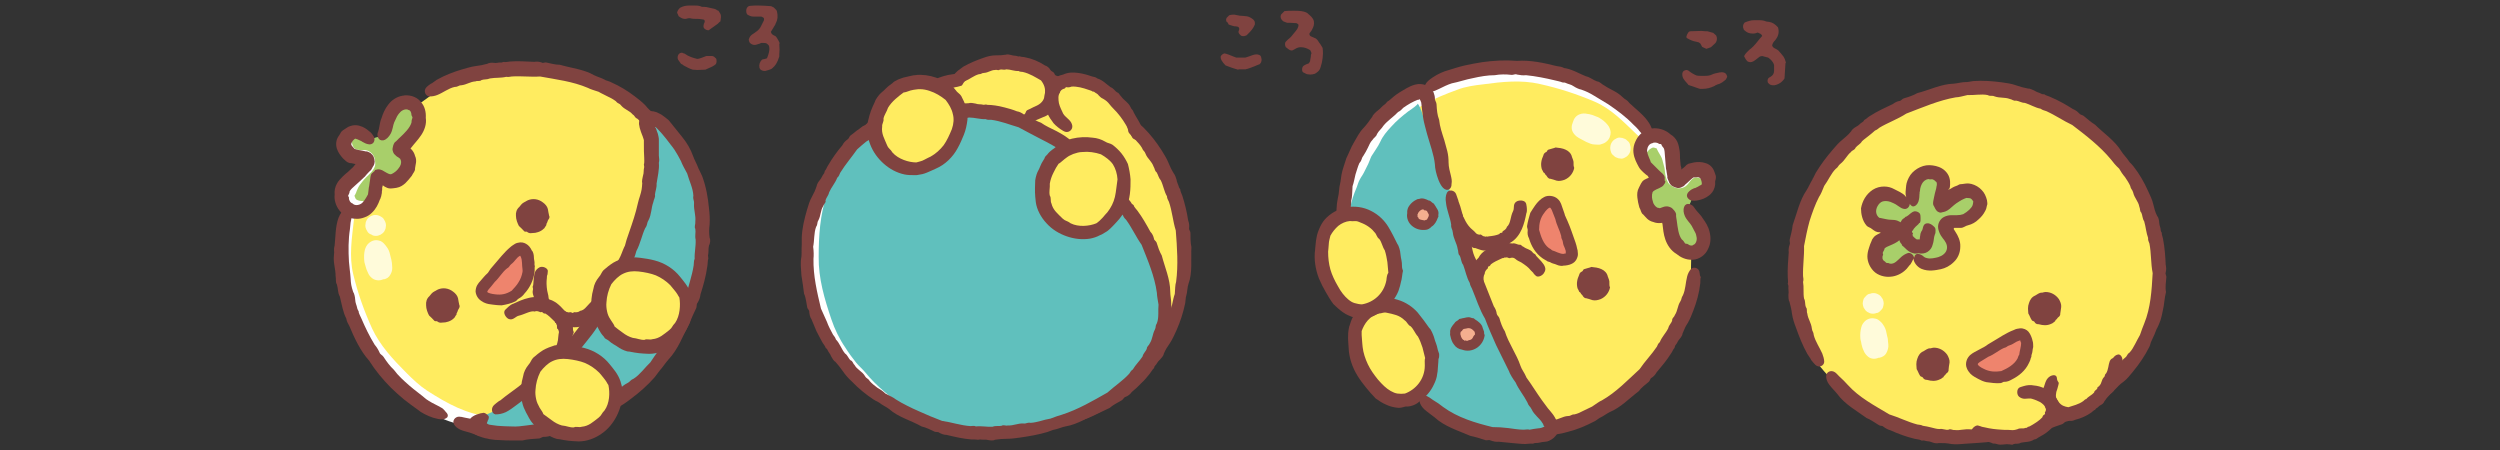 <?xml version="1.0" encoding="utf-8"?>
<!-- Generator: Adobe Illustrator 29.3.1, SVG Export Plug-In . SVG Version: 9.03 Build 55982)  -->
<svg version="1.1" id="レイヤー_1" xmlns="http://www.w3.org/2000/svg" xmlns:xlink="http://www.w3.org/1999/xlink" x="0px"
	 y="0px" viewBox="0 0 768 138.3" style="enable-background:new 0 0 768 138.3;" xml:space="preserve">
<rect x="0" y="0" width="768" height="138.3" fill="#333333" stroke="none"/>
<style type="text/css">
	.ドロップシャドウ{fill:none;}
	.光彩_x0020_外側_x0020_5_x0020_pt{fill:none;}
	.青のネオン{fill:none;stroke:#8AACDA;stroke-width:7;stroke-linecap:round;stroke-linejoin:round;}
	.クロムハイライト{fill:url(#SVGID_1_);stroke:#FFFFFF;stroke-width:0.363;stroke-miterlimit:1;}
	.ジャイブ_GS{fill:#FFDD00;}
	.Alyssa_GS{fill:#A6D0E4;}
	.st0{fill:#FFEC60;}
	.st1{fill:#FFFFFF;}
	.st2{fill:#804340;}
	.st3{fill:#FFFBDA;}
	.st4{fill:#A8CF6A;}
	.st5{fill:#EE846D;}
	.st6{fill:#60C0BD;}
	.st7{fill:#F4AF8F;}
</style>
<linearGradient id="SVGID_1_" gradientUnits="userSpaceOnUse" x1="0" y1="-95.686" x2="6.123234e-17" y2="-96.686">
	<stop  offset="0" style="stop-color:#656565"/>
	<stop  offset="0.618" style="stop-color:#1B1B1B"/>
	<stop  offset="0.629" style="stop-color:#545454"/>
	<stop  offset="0.983" style="stop-color:#3E3E3E"/>
</linearGradient>
<g>
	<g>
		<g>
			<g>
				<g>
					<g>
						<g>
							<g>
								<g>
									<path class="st0" d="M193.2,30.1c-2.8-1.9-6.2-3.2-9.2-4.3c-4.5-1.7-9-3.5-13.8-4.3c-4.3-0.7-8.9-1-13.2-0.9
										c-4.1,0.1-8.8,0.1-12.6,1.9c-1.6,0.2-3,0.9-4.6,1.7c-2.1,1-4.1,2.1-5.8,3.7c-3,2.8-6.7,4.7-9.7,7.5c-1.5,1.4-3,2.8-4.2,4.5
										c-1.4,2-2.7,4.1-4,6.2c-1.2,1.9-2.4,3.8-3.4,5.9c-0.8,1.7-1.6,3.4-2.4,5c-1.9,4-3.8,8-4.8,12.4c-0.8,4-1.5,8.3-1.3,12.4
										c0.3,4.4,0.8,8.9,2.6,13c0.7,1.7,1.1,3.7,1.9,5.4c1,2,2,4.1,3.2,6c2.4,4.1,5.1,8.1,8.5,11.5c1.8,1.8,3.7,3.6,5.6,5.3
										c7.5,6.4,22,8.3,31.6,8.5c8,0.1,16.1-1.7,22.7-6.2c3.7-2.5,6.7-5.8,9.6-9.2C200,104.4,208.4,91,210.8,76
										c1.6-10,0.2-20.8-4.7-29.8c-2.3-4.2-5.6-8-8.2-11.9C196.7,32.7,195.1,31.3,193.2,30.1z"/>
								</g>
							</g>
						</g>
						<g>
							<path class="st1" d="M105.9,67.7c-1.1,1.8-1.9,3.4-1.7,6c0.2,2.6,0,5.2,0.1,7.8c0.1,4.9,1.6,9.6,3.2,14.3
								c0.8,2.3,1.7,4.6,2.6,6.8c1,2.4,2.4,4.6,3.9,6.8c2.8,4.2,6.4,8,10.2,11.3c1.2,1,2.2,2.2,3.5,3.1c5.7,3.8,10.5,6.7,17.2,6.9
								c6.9,0.2,13.6,1.1,20.6,0.7c0.7,0,1.4-0.1,2-0.4c0.6-0.3,1-1.1,0.8-1.8c-5.8-0.7-11.6-0.5-17.4-1.1c-7.7-0.9-13.3-4-19.7-8.1
								c-2.3-1.5-4.4-3.5-6.3-5.4c-4.1-4.1-8.2-8.5-10.6-13.7c-2.5-5.5-4.4-10.9-5.8-16.7c-1.3-5.5-0.4-11.1,0.2-16.5
								c0.1-0.5,0.1-1-0.1-1.4c-0.2-0.5-0.7-0.8-1.2-0.6c-0.3,0.1-0.5,0.4-0.6,0.6C106.6,66.7,106.2,67.2,105.9,67.7z"/>
						</g>
						<g>
							<path class="st2" d="M137.5,127.3c-0.1-0.3-0.3-0.5-0.5-0.7c-0.2-0.2-0.3-0.4-0.5-0.6c-0.4-0.5-1.1-0.9-1.9-1.3v0
								c-1.2-0.6-2.6-1.3-3.7-2.1c-1.6-1.4-3.5-2.7-5.2-4.2c-1.7-1.5-3.4-3-4.7-4.8c-1.2-1.1-2.3-2.6-3.2-4c-0.3-0.5-1-0.7-1.2-1.3
								c-0.4-0.9-0.9-1.7-1.5-2.4c-1.6-2.6-2.9-5.3-4.1-8.1c-0.1-0.3-0.9-1.7-0.8-2.1c-0.1-0.3-0.3-0.5-0.4-0.8
								c-0.3-1.5-0.6-1.5-0.7-3c0-0.5-0.3-1.9-0.6-2.2c-0.6-1.8-0.7-2.5-0.8-4.3c-0.1-1.7-0.4-3.4-0.5-5c-0.2-3.4-0.2-6.8,0.3-10
								c0.1-0.7,0.1-1.3,0.2-2c0-0.2,0.1-0.3,0.1-0.5v0c0.1-0.7,0.3-1.3,0.4-2c0.3-1.4-0.9-2.8-2.1-2c-0.9,0.7-1.6,1.8-2.1,3v0
								c-1,2.7-0.9,5.9-1.2,8.5c-0.4,1.5,0,1.6-0.2,2.9c-0.3,2.4,0.5,4.2,0.5,6.5c0.2,0.9-0.1,1.8,0.4,2.6c0.4,1.2,0.2,2.5,0.9,3.7
								c0.6,2.3,0.9,4.7,2,6.8c0.1,0.8,0.5,1.5,0.9,2.2c1.6,3.8,3.4,7.7,6.1,10.7c1.9,3,4.2,5.8,6.7,8.3c1.3,1.3,2.6,2.4,4,3.6
								c1.4,1.1,2.9,2.2,4.3,3.2c0.9,0.8,2.8,1.8,4.6,2.4l0,0c1.1,0.3,2.1,0.6,3,0.5c0.3,0,0.6-0.1,0.8-0.2c0.2-0.1,0.4-0.2,0.6-0.4
								C137.6,127.9,137.6,127.6,137.5,127.3z"/>
						</g>
						<g>
							<path class="st2" d="M214.1,68.9c0-0.1,0-0.3,0-0.4c0.1-1.2-0.1-2.5-0.1-3.6c0.4-3.6-1-7.4-1.6-10.9c-0.6-1.2-1-2.7-1.4-4.1
								c-0.1-0.5-0.7-0.8-0.7-1.2c-0.1-0.8-0.5-1.5-1-2.1c-1.1-2.3-2.4-4.4-3.9-6.4c-0.1-0.3-1.1-1.2-1.2-1.5
								c-0.1-0.2-0.4-0.3-0.6-0.5c-0.6-1.1-0.9-1-1.5-2c-0.2-0.4-0.9-1.3-1.3-1.4c-1.2-0.9-1.7-1.4-2.6-2.5c-1-1-2.1-1.9-3.2-2.7
								c-2.2-1.7-4.7-3.2-7.2-4.3c-0.5-0.3-1.1-0.4-1.6-0.6c-0.1,0-0.2-0.1-0.4-0.2c-1.1-0.6-2.3-0.9-3.3-1.4
								c-3.1-1.8-7.1-2.2-10.5-3.2c-1.4,0-2.8-0.4-4.2-0.7c-0.5-0.1-1,0.3-1.4,0c-0.8-0.3-1.5-0.3-2.3-0.2c-2.5-0.1-5-0.3-7.4-0.1
								c-0.3,0-1.6,0.3-1.9,0.1c-0.2,0-0.5,0.2-0.7,0.2c-1.2-0.1-1.3,0.3-2.5,0.1c-0.4-0.1-1.5,0-1.9,0.3c-1.5,0.4-2.1,0.5-3.6,0.7
								c-1.4,0.2-2.7,0.6-4.1,1c-2.7,0.8-5.3,1.8-7.8,3.2c-0.5,0.3-0.9,0.7-1.4,1c-0.1,0.1-0.2,0.1-0.4,0.2c-0.5,0.3-1,0.7-1.4,1.1
								c-0.9,0.9-0.5,2.5,0.7,2.8c0.9,0.1,1.8-0.1,2.6-0.4v0c1.8-0.7,3.5-2.1,5.4-2.5c1.1,0,1.1-0.5,2-0.5c1.7-0.2,2.7-1.1,4.4-1.2
								c0.6-0.3,1.3,0.1,1.8-0.4c0.8-0.3,1.7-0.1,2.6-0.5c1.7-0.3,3.4-0.1,5-0.5c0.6,0.1,1.1,0,1.7-0.1c2.9-0.2,5.8,0.2,8.7,0
								c4.9,0.9,10,1.5,14.7,3.5c0.7,0.4,2.1,0.8,3.3,1.2c0.8,0.5,1.8,0.9,2.7,1.4c0.9,0.4,1.8,0.9,2.6,1.5c0.7,0.9,1,0.5,1.6,1.3
								c1.1,1.3,2.5,1.5,3.6,2.8c0.6,0.3,0.7,1.1,1.3,1.2c0.7,0.5,1.1,1.3,2,1.8c0.6,0.6,1.1,1.3,1.6,1.9c0.5,0.7,1,1.3,1.6,1.8
								c0.2,0.6,0.6,0.9,1,1.3c1.8,2.3,2.8,5,4.5,7.3c1.7,4.6,3.2,9.4,3.4,14.5c0,0.8,0.1,2.3,0.3,3.5c-0.1,1-0.1,2-0.1,3
								c0,1,0,2-0.4,2.9c-0.5,0.9-0.1,1.1-0.5,2c-0.8,1.5-0.4,2.9-1.2,4.4c-0.1,0.7-0.8,1.1-0.6,1.7c-0.1,0.9-0.8,1.5-0.8,2.6
								c-0.6,1.6-1.6,3-2,4.6c-0.4,0.4-0.5,1-0.7,1.5c-1.2,2.7-3,5.1-4.1,7.8c-3,4.1-5.7,8.6-9.1,12.5c-0.6,0.6-1.5,1.8-2.2,2.9
								c-1.5,1.3-2.6,3.3-4.2,4.4c-1,0.4-0.8,0.9-1.6,1.3c-1.5,0.8-2.1,2.1-3.5,2.9c-0.5,0.5-1.2,0.4-1.5,1
								c-0.6,0.6-1.5,0.7-2.2,1.5c-1.4,0.9-3.1,1.2-4.4,2.1c-0.6,0-1,0.3-1.5,0.6c-2.6,0.9-5.6,1-8.4,1.8c-5,0.1-10.1,0.4-14.9-0.9
								c-0.8-0.3-2.2-0.6-3.4-0.8c-0.7-0.2-1.4-0.3-1.8-0.3c-1.2,0-2.2,1.3-1.5,2.4c0.4,0.7,1.1,1.2,1.9,1.6l0,0
								c1.1,0.5,2.5,0.7,3.5,1.1c3.4,1.5,7.5,1.2,11,1.5c1.3-0.2,2.9-0.1,4.2-0.1c0.5,0,0.9-0.5,1.4-0.3c0.8,0.1,1.6,0,2.3-0.2
								c1.2-0.2,2.5-0.4,3.7-0.6c1.2-0.2,2.5-0.6,3.7-1c0.3-0.1,1.5-0.7,1.8-0.7c0.2-0.1,0.4-0.4,0.6-0.4c1.2-0.3,1.2-0.7,2.4-1
								c0.4-0.1,1.5-0.6,1.7-1c1.2-0.9,1.8-1.3,3.1-2c1.2-0.7,2.3-1.6,3.4-2.5c2.1-1.8,4.1-3.8,5.9-5.9c0.3-0.4,0.6-0.9,1-1.4
								c0.1-0.1,0.2-0.2,0.3-0.3c0.9-0.9,1.5-1.9,2.3-2.7c2.7-2.3,4.4-5.8,6.7-8.5c0.5-1.2,1.5-2.4,2.3-3.4c0.3-0.4,0.2-1,0.6-1.3
								c0.6-0.5,1-1.2,1.2-1.9c1.2-2.1,2.5-4.2,3.5-6.5c0.1-0.3,0.5-1.5,0.8-1.7c0.1-0.2,0.1-0.5,0.2-0.7c0.6-1,0.4-1.3,1.1-2.2
								c0.3-0.3,0.7-1.3,0.7-1.8c0.3-1.5,0.6-2,1.2-3.4c0.6-1.2,0.9-2.7,1.2-4c0.7-2.7,1-5.6,1.1-8.4
								C214.3,70.1,214.2,69.5,214.1,68.9z"/>
						</g>
						<g>
							<path class="st3" d="M116.4,73.9c-1.1-0.3-2.2,0-3.1,0.8c-0.6,0.5-1,1.3-1.2,2c-0.3,1.2-0.3,2.3-0.2,3.4c0,0.3,0.1,0.7,0.2,1
								c0.2,0.6,0.3,1.2,0.5,1.7c0.1,0.3,0.3,0.6,0.4,0.9c0.3,0.8,0.8,1.4,1.5,1.9c0.9,0.6,2.2,0.7,3.2,0.2c0.1,0,0.2,0,0.3,0
								c0.8-0.2,1.5-0.6,1.9-1.4c0.4-0.7,0.6-1.3,0.6-2.1c0-0.5-0.1-1-0.1-1.5c-0.1-0.6-0.2-1.3-0.4-1.9c-0.2-0.9-0.4-1.8-0.9-2.6
								c-0.3-0.4-0.6-0.9-0.9-1.2C117.7,74.5,117.1,74,116.4,73.9z"/>
						</g>
						<g>
							<path class="st3" d="M116.3,66.2c-0.5-0.2-1.1-0.2-1.6-0.1c-0.3,0.1-0.5,0.2-0.8,0.3c-0.5,0.3-0.9,0.6-1.2,1.1
								c-0.2,0.4-0.4,0.8-0.4,1.2c-0.1,0.4-0.1,0.8,0,1.2c0.1,0.4,0.3,0.8,0.5,1.1c0.2,0.4,0.5,0.7,0.9,0.9c0.3,0.1,0.5,0.2,0.8,0.4
								c0.5,0.2,1.1,0.2,1.6,0.1c0.3-0.1,0.5-0.2,0.8-0.3c0.5-0.3,0.9-0.6,1.2-1.1c0.2-0.4,0.4-0.8,0.4-1.2c0.1-0.4,0.1-0.8,0-1.2
								c-0.1-0.4-0.3-0.8-0.5-1.1c-0.2-0.4-0.5-0.7-0.9-0.9C116.8,66.4,116.6,66.3,116.3,66.2z"/>
						</g>
					</g>
					<g>
						<g>
							<path class="st2" d="M141.1,93.7c-0.2-0.8-0.2-1.1-0.4-2.1c-0.2-0.8-0.8-1.5-1.5-2c-1.4-1.1-3.1-1.3-4.6-0.7
								c-0.3,0.1-0.5,0.3-0.9,0.5c-0.1,0-0.2,0.1-0.2,0.1l0,0c-0.7,0.3-1.2,1-1.6,1.5c-0.8,0.7-1.1,1.7-1,2.8c0,0.5,0.1,1.1,0.3,1.7
								c0.2,0.6,0.4,1,0.6,1.4c0.6,0.5,1.1,1.1,1.7,1.7c0.3,0.2,0.7-0.1,0.9,0.2c0.4,0.3,0.9,0.4,1.4,0.3c0.8,0,1.3-0.1,1.9-0.3
								c0.6-0.2,1.2-0.5,1.8-1.1c0.2-0.1,0.5-0.9,0.7-1c0.1-0.1,0-0.3,0.1-0.5c0.4-0.6,0.2-0.7,0.6-1.3
								C141.2,94.5,141.3,93.9,141.1,93.7z"/>
						</g>
						<g>
							<path class="st2" d="M168.7,66.3c-0.2-0.8-0.2-1.1-0.4-2.1c-0.2-0.8-0.8-1.5-1.5-2c-1.4-1.1-3.1-1.3-4.6-0.7
								c-0.3,0.1-0.5,0.3-0.9,0.5c-0.1,0-0.2,0.1-0.2,0.1l0,0c-0.7,0.3-1.2,1-1.6,1.5c-0.8,0.7-1.1,1.7-1,2.7c0,0.5,0.1,1.1,0.3,1.7
								c0.2,0.6,0.4,1,0.6,1.4c0.6,0.5,1.1,1.1,1.7,1.7c0.3,0.2,0.7-0.1,0.9,0.2c0.4,0.3,0.9,0.4,1.4,0.3c0.8,0,1.3-0.1,1.9-0.3
								c0.6-0.2,1.2-0.5,1.8-1.1c0.1,0,0.2-0.2,0.3-0.4c0.2-0.2,0.3-0.5,0.4-0.6c0.1-0.1,0-0.3,0.1-0.5c0.4-0.6,0.2-0.7,0.6-1.3
								C168.8,67.1,168.9,66.5,168.7,66.3z"/>
						</g>
					</g>
					<g>
						<g>
							<path class="st4" d="M123.1,31.4c-1.2,0.8-1.8,1.6-2.3,2.9c-0.3,0.8-0.5,1.5-0.8,2.3c-0.4,0.8-0.9,1.6-1.1,2.4
								c-0.1,0.4-0.2,0.9-0.4,1.4c0,0.1-0.1,0.1-0.1,0.1c-0.4,0.5-0.8,0.9-1.2,1.4c-1,0.2-2,0.2-2.9,0.9c-0.1,0.1-0.2,0.1-0.3,0.2
								c-0.2,0-0.4-0.1-0.6-0.1c-0.1,0-0.3-0.1-0.4-0.1c0,0-0.1,0-0.1-0.1c-1.5-1.2-3.9-3-5.8-1.3c-2.5,2.3,0.2,5.4,2.5,6.6
								c0.6,0.3,1.2,0.6,1.8,0.8c0.3,0.1,0.5,0.2,0.8,0.3c0.1,0.4,0.4,0.9,0.4,0.9c0,0,0.1,0.1,0.1,0.1c-0.4,0.7-0.9,1.3-1.4,1.9
								c-0.8,0.8-1.4,1.7-2.3,2.5c-0.4,0.3-0.7,0.7-1,1.1c0,0-0.2,0.3-0.2,0.4c-0.3,0.4-0.7,0.7-0.9,1.1c-0.3,0.4-0.6,0.9-0.7,1.3
								c-0.5,0.6-0.7,1.4-0.5,2.2c0,0.2,0,0.3,0,0.4c0,0.4,0.1,0.8,0.2,1.2c0.1,0.3,0.2,0.6,0.3,0.9c0.6,1.5,2.7,2.2,4.1,1.9
								c1.5-0.3,2.5-1.5,2.8-2.9c0.1-0.1,0.2-0.3,0.1-0.4c0.5-0.4,0.9-1,1.2-1.5c0.5-0.7,0.7-1.4,0.9-2.2c0.1-0.4,0.2-0.9,0.2-1.3
								c0-0.1,0-0.2,0-0.2c0.1-0.4,0.1-0.7,0.1-1.1c0,0,0.3-0.6,0.4-0.8c0.1-0.3,0.3-0.6,0.4-0.9c0.5,0.5,1.1,0.9,1.8,1.1
								c2.4,0.8,4.9-0.5,5.8-2.7c0.8-2,1-4.6-0.5-6.5c0.3-0.4,0.6-0.8,0.9-1.3c0.3-0.6,0.6-1.2,0.8-1.8c0.1-0.2,0.4-0.5,0.6-0.8
								c0.2-0.3,0.4-0.6,0.6-0.9c0.4-0.6,0.8-1.1,1.1-1.8c0.6-1.3,1-2.7,1-4.1c0-0.6-0.1-1.2-0.4-1.8
								C127.1,31.4,124.7,30.3,123.1,31.4z"/>
						</g>
						<g>
							<path class="st1" d="M108.2,42.5c0-0.1,0-0.2-0.1-0.3c-0.7-1.5-1.7,0.8-1.8,1.3c-0.4,1.2,0.1,2.6,1,3.4
								c0.5,0.5,1,0.9,1.6,1.2c0,0,0.3,0.1,0.3,0.1c0.3,0.1,0.6,0.3,0.9,0.4c0.3,0.1,0.6,0.1,0.9,0.2c0,0,0.6,0.2,0.6,0.2
								c0.1,0.1,0.2,0.1,0.4,0.2c0,0.2,0,0.3,0,0.5c-0.2,0.7-0.8,1.2-1.3,1.7c-0.6,0.5-1.2,1.2-1.7,1.7c-0.6,0.7-1.2,1.4-1.7,2.1
								c-0.6,0.9-0.9,1.9-1.4,2.8c-0.5,1-0.8,1.9-0.5,3.1c0.3,1,0.9,2,1.7,2.6c1.6,1.2,3.9,1.2,5-0.6c0.3-0.5,0-1.2-0.5-1.3
								c-0.3-0.1-0.6,0-0.9-0.1c-0.3,0-0.5-0.1-0.8-0.2c-0.6-0.2-0.7-0.5-0.9-1.1c-0.2-0.4-0.2,0,0.1-0.6c0.2-0.4,0.4-0.8,0.5-1.2
								c0.3-0.7,0.6-1.4,1.1-2c0.5-0.7,0.8-1,1.2-1.5c0.4-0.5,0.9-0.9,1.3-1.3c0.6-0.6,1.3-1.3,1.7-2.1c0.5-0.9,0.4-1.4,0.3-2.4
								c-0.1-1.6-1.4-3-3-3.2c-1-0.1-2.2,0.2-3.1-0.4c-0.7-0.5-1-1.4-1-2.3C108.2,43.1,108.3,42.8,108.2,42.5z"/>
						</g>
						<g>
							<path class="st2" d="M129.4,41.5c1-1.5,1.7-3.4,1.4-5.3c0.1-1.6-0.2-3.5-1.6-5c-1.3-1.6-3.7-2.2-5.5-1.8
								c-1.9,0.3-3.4,1.4-4.4,2.7c-1.1,1.4-1.7,2.9-2.1,4.2c-0.4,0.8-0.6,2.3-0.8,3.3v0c-0.1,0.6-0.3,1-0.4,1.3
								c-0.2,0.8,0.2,2.5,1.8,2.2c0.9-0.2,1.7-1.1,2.2-2l0,0c0.7-1.3,0.7-2.6,1.1-3.5c0.4-0.7,0.6-1.4,0.9-1.9
								c0.3-0.5,0.6-0.9,1-1.3c0.8-0.8,2-1,2.5-0.6c0.5,0,0.9,0.7,0.9,1.5c0,0.3,0.4,0.6,0.3,0.9c-0.2,0.5-0.3,0.9-0.3,1.5
								c-0.5,1.6-2,3.1-3.6,4.6c-0.2,0.1-1,1.1-1.5,1.4c-0.2,0.3-0.5,0.6-0.7,1.9c-0.1,0.4,0.1,0.9,0.2,1.2c0.1,0.2,0.3,0.6,0.4,0.6
								c0.3,0.3,0.4,0.4,0.5,0.5c0.2,0.2,0.4,0.3,0.6,0.4c0.1,0.1,0.3,0.2,0.4,0.3c0.1,0.1,0.4,0.3,0.3,0.3c0,0.1-0.1,0.1,0.1,0.2
								c0.2,0.6,0.2,1.3-0.3,2.1c-0.4,0.6-0.9,1.3-1.7,1.8c-0.3,0.2-0.6,0.4-0.9,0.5c-0.2,0-0.2,0.1-0.4,0c-0.1,0-0.2,0-0.3-0.1
								l-0.1,0l-0.2-0.1l-0.4-0.2c-0.2-0.1-0.5-0.3-0.7-0.4c-1-0.7-1.9-0.8-2.4-0.6c-0.1,0-0.3,0.1-0.4,0.1c-0.1,0-0.2,0.1-0.2,0.1
								l0,0v0l0.1,0.2l0,0l0,0l0,0l0,0l0,0l-0.1,0l-0.1,0.1c-0.2,0.2-0.5,0.4-0.7,0.6c-0.6,0.5-0.5,1.7-0.7,2.6
								c0,0.2-0.1,0.4-0.1,0.7l-0.1,0.7l-0.1,0.4l-0.1,0.9c0,0.3-0.1,0.5-0.1,0.8c0,0.1-0.1,0.2,0,0.2l-0.1,0.3
								c-0.7,1.3-1.4,2.4-2.1,2.8c-0.8,0.5-2,0.6-2.6-0.1c-0.7-0.2-1.2-1.1-1.1-1.8c0-0.2-0.4-0.5-0.2-0.7c0.2-0.4,0.4-0.8,0.4-1.2
								c0.3-0.6,1-1.2,1.9-2c1-0.9,1.7-1.5,2.6-2.4c0.1,0,0.1-0.1,0.3-0.3c0.2-0.2,0.3-0.4,0.5-0.6c0.5-0.5,0.9-1,1.2-1.2
								c0.3-0.3,0.4-0.7,0.6-1c0.6-0.8,0.5-1.2,0.6-1.6c0-0.4-0.1-1-0.4-1.7c-0.1-0.2-0.4-0.6-0.9-1c-0.3-0.1-0.5-0.3-0.8-0.4
								c-0.3-0.1-0.5-0.1-0.7-0.1c-1.1-0.3-2.3-0.4-2.5-0.5c-0.4-0.1-1-0.3-0.9-0.3c0,0,0,0-0.1-0.1c-0.6-0.6-0.9-1-0.9-1.3
								c0-0.3,0.3-1,0.9-1.5c0.3-0.2,0.3-0.2,0.3-0.2c0,0,0.2,0,0.7,0.2c0.3,0.2,0.8,0.3,1.3,0.6c0.1,0.1,0.2,0.2,0.3,0.2v0
								c0.5,0.3,1.1,0.6,1.7,0.7c0.7,0.2,1.4-0.1,1.7-0.6c0.3-0.5,0.3-1.1,0.1-1.6c-0.4-0.7-0.8-1.3-1.5-1.8v0
								c-0.7-0.6-1.6-1.3-3.1-1.7c-0.8-0.2-1.8-0.2-2.6,0.1c-0.4,0.1-0.8,0.3-1.1,0.5c-0.3,0.2-0.6,0.4-0.9,0.6
								c-1.2,0.7-1,1.2-1.8,2.2c-0.7,1.1-0.8,2.5-0.4,3.7c0.4,1.2,1.1,2.1,1.9,3c0.5,0.4,0.8,0.8,1.3,1.1c0.4,0.2,0.8,0.4,1.1,0.3
								c0.6,0.1,1,0.2,1.4,0.3c0.1,0.1,0,0.1,0.2-0.1c0.1,0,0,0.1-0.1,0.1c-0.1,0-0.1,0,0,0.1c0-0.3-0.4,0.3-0.8,0.8
								c-0.5,0.5-1.1,1-1.6,1.5c-0.5,0.4-1.1,0.9-1.7,1.5c-0.6,0.6-1.3,1.3-1.8,2.3c-0.5,1-0.7,2-0.6,3.1c-0.2,1.8,0.4,3.6,1.5,5
								c1.1,1.4,3,2.5,4.9,2.5c1,0.1,1.9-0.1,2.7-0.4c0.9-0.3,1.7-0.8,2.3-1.4c1.3-1.2,2-2.7,2.5-4.1c0.1-0.1,0.1-0.2,0.2-0.4
								c0-0.1,0.1-0.3,0.2-0.6c0.1-0.4,0.1-0.7,0.2-1c0-0.3,0-0.7,0.1-1l0-0.5c0-0.2,0-0.1,0-0.2c0.1-0.1,0.1-0.2,0.1-0.3
								c0-0.1,0-0.4,0.1-0.3c0.1,0,0.2,0.1,0.3,0.1c0,0,0.1,0.1,0.1,0.1c0,0,0,0,0.1,0.1l0.4,0.2c0.7,0.4,1.2,0.4,1.6,0.4
								c0.5,0,0.9-0.1,1.7-0.2c1.2-0.2,2-0.8,2.7-1.4c0.7-0.7,1.3-1.4,2-2.3c0.4-0.9,1.1-1.4,1-2.3c0.1-1.1,0.7-2.3,0-3.8
								c-0.2-0.8-0.6-1.5-1.2-2.1c-0.1-0.1-0.1-0.1-0.2-0.2c0.1-0.1,0.1-0.1,0.2-0.2C127.2,44.2,128.4,43,129.4,41.5z"/>
						</g>
					</g>
				</g>
			</g>
			<g>
				<g>
					<path class="st5" d="M151,85.4c0.1-0.1,0.2-0.2,0.2-0.2c1.1-1.2,2.2-2.5,3.2-3.7c1.1-1.3,2.2-2.6,3.5-3.8
						c1.6-1.4,3-2.3,3.9,0.1c1.4,3.6,0.7,8.3-1.8,11.2c-2.1,2.4-4.4,3.5-7.6,3.2c-1.4-0.1-3.5-0.4-4.2-1.8
						C147.3,88.7,149.8,86.7,151,85.4z"/>
				</g>
				<g>
					<path class="st2" d="M164.2,81.3c0.1-1.2-0.2-1.3-0.2-2.5c0-0.4-0.2-1.5-0.6-1.8c-0.5-1.1-1.1-1.7-1.8-2.1
						c-0.7-0.4-1.5-0.6-2.6-0.3c-0.5,0.1-1,0.4-1.4,0.7c-0.3,0.2-0.6,0.4-0.8,0.6c-0.5,0.4-1,0.9-1.4,1.3c-0.9,0.9-1.7,1.9-2.4,2.7
						c-0.8,0.9-1.5,1.8-2.3,2.7c-0.3,0.4-0.5,0.8-0.8,1.2c-0.1,0.1-0.1,0.1-0.2,0.2c-0.7,0.6-1.4,1.5-2.2,2.4
						c-0.3,0.3-0.6,0.7-0.9,1.2c-0.3,0.5-0.5,1.3-0.5,2c0.1,0.8,0.4,1.5,0.9,2.1c0.5,0.6,1.1,0.9,1.6,1.2c1,0.5,2,0.6,2.9,0.7
						c0.8,0.1,1.7,0.2,2.6,0.2c1.3-0.2,3-0.6,4.2-1.2c0.5-0.2,0.7-0.8,1.1-0.9c0.7-0.4,1.3-0.9,1.7-1.5c1.7-1.8,2.8-4.2,3.1-6.6
						c0.1-0.3,0-1.6,0.1-1.8C164.4,81.8,164.2,81.6,164.2,81.3z M160.5,83.6c-0.2,1.1-0.6,2.2-1.2,3.1c-0.5,0.9-1.3,1.7-2.1,2.6
						c-1.6,1-3.1,1.4-5.2,1.1c-1-0.1-2-0.4-2.2-0.6c-0.1-0.1-0.3-0.1,0.3-0.9c0.4-0.4,1.1-1.3,1.9-2.3c1.4-1.3,2.3-3,3.7-4.1
						c0.9-0.5,0.7-0.8,1.3-1.3c1.2-0.9,1.6-2,2.7-2.6c0.1-0.2,0.1,0.3,0.2,0c0-0.1,0.1,0,0,0.1c0,0.1-0.1-0.1,0.1,0.2
						c0.5,1.2,0.3,2.5,0.5,3.7C160.5,82.8,160.6,83.2,160.5,83.6z"/>
				</g>
			</g>
			<g>
				<g>
					<path class="st0" d="M187.9,84.6c-0.4-1.8-2.2-3.7-3.8-4.5c-1.6-0.8-3.9-1.1-5.6-0.6c-1.5-1.3-3.5-2.1-5.4-1.9
						c-4.4,0.4-7.1,3.7-7.3,8c-0.1,1.5,0.1,3,0.6,4.5c0.5,1.3,1.3,2.5,2.2,3.6c1.9,2.2,4.9,3.4,7.8,3.6c2.1,0.2,4-0.2,5.8-1.3
						c1.1-0.7,1.9-1.6,2.7-2.5c0.4-0.4,0.8-0.8,1.2-1.2C188.2,90.3,188.5,87.5,187.9,84.6z"/>
				</g>
				<g>
					<path class="st2" d="M186.7,90.7c-0.3-1.1-2-0.9-2.8-0.6c-0.5,0.2-0.7,0.4-0.9,0.7h0c-0.2,0.4-0.4,1-0.8,1.4
						c-0.7,0.5-1.3,1.3-2,2c-0.6,0.7-1.2,1.2-2,1.3c-0.4,0.4-1.2,0.5-1.8,0.4c-0.2,0-0.4,0.4-0.6,0.2c-0.4-0.2-0.7-0.3-1-0.1
						c-1.1-0.2-2.2-0.7-3.3-1.2c-0.1-0.1-0.7-0.2-0.7-0.5c-0.1-0.1-0.3,0-0.4-0.1c-0.3-0.5-0.5-0.3-0.7-0.9
						c-0.1-0.2-0.3-0.6-0.5-0.6c-0.5-0.5-0.6-0.7-0.7-1.4c0-0.6-0.3-1.3-0.4-2c-0.1-0.7-0.2-1.4-0.2-2.1c0-0.7,0-1.1,0.1-1.8
						c0-0.3,0-0.6,0.1-0.9c0-0.1,0.1-0.1,0.1-0.2l0,0c0-0.4,0.1-0.7,0.1-1.1c-0.1-0.9-1.6-1.5-2.5-1.1c-0.6,0.3-1,0.7-1.3,1.2
						c-0.3,0.5-0.4,1.2-0.5,2c-0.1,0.8-0.1,1.6-0.2,2.3c-0.4,0.8,0.1,0.8-0.1,1.5c-0.3,1.3,0.5,2,0.5,3.2c0.2,0.5-0.1,1.1,0.4,1.4
						c0.4,0.6,0.4,1.4,1.1,1.8c0.8,1,1.5,2.3,2.7,2.8c0.3,0.4,0.7,0.5,1.1,0.7c1,0.5,1.9,1,3,1.3c1.1,0.3,2.2,0.5,3.3,0.2
						c1.9,0.2,4-0.4,5.7-1.5c0.4-0.3,0.8-0.6,1.2-1c0.3-0.3,0.6-0.6,0.9-1c0.6-0.7,1.2-1.3,1.7-2.1c0.4-0.4,1-1.5,1.1-2.5v0
						C186.8,91.7,186.8,91.1,186.7,90.7z"/>
				</g>
			</g>
			<g>
				<g>
					<path class="st0" d="M158.1,95.3c-0.4,0.2-0.9,0.4-1.3,0.6c-0.4,0.2-0.8,0.4-1.1,0.6c-0.7,0.5-1.4,1.1-1.9,1.8
						c-1.9,2.5-2.2,6.8,0.1,9.3c0.5,0.6,1.1,1,1.6,1.5c0.5,0.4,1.1,0.8,1.7,1.3c0.7,0.8,1.5,1.5,2.4,2.1c1.6,1,3.1,1.6,5,1.6
						c1.8,0,3.6-0.6,5.1-1.7c1.5-1.1,2.7-2.8,3.4-4.6c0.6-1.4,0.7-2.9,0.6-4.4c0-0.6-0.2-1.1-0.4-1.7c-0.1-0.9-0.2-1.8-0.7-2.8
						c-1.3-2.9-4.4-4.9-7.5-4.8c-1.6-0.5-3.3-0.5-4.9,0.2c-0.5,0.2-1,0.5-1.4,0.7C158.5,95.1,158.3,95.2,158.1,95.3z"/>
				</g>
				<g>
					<path class="st2" d="M176.1,101.7c-0.2-0.6,0.1-1.4-0.4-2c-0.4-1.2-0.6-2.6-1.6-3.4c-0.1-0.5-0.4-0.7-0.8-1
						c-0.7-0.8-1.4-1.5-2.3-2.2c-0.9-0.6-1.9-1.2-3-1.2c-1.8-0.8-3.8-0.8-5.5-0.4c-1.8,0.4-3.3,1.1-4.8,1.8
						c-0.5,0.1-1.3,0.7-1.9,1.3c-0.3,0.3-0.7,0.6-0.8,0.9c-0.4,0.8,0.5,2.2,1.3,2.5c0.6,0.2,1,0.1,1.4-0.1h0
						c0.6-0.3,1.1-0.8,1.6-0.9c0.9-0.2,1.8-0.6,2.6-0.9c0.8-0.3,1.7-0.6,2.4-0.4c0.6-0.3,1.2,0,1.7,0.2c0.2,0.1,0.5-0.2,0.6,0
						c0.3,0.3,0.5,0.5,0.9,0.4c0.9,0.5,1.7,1.3,2.5,2.1c0.1,0.1,0.6,0.5,0.5,0.7c0,0.1,0.3,0.1,0.3,0.2c0.1,0.5,0.4,0.5,0.3,1.1
						c0,0.2,0,0.7,0.3,0.7c0.3,0.6,0.4,0.9,0.2,1.5c-0.1,0.6-0.1,1.2-0.2,1.9c-0.2,1.2-0.7,2.4-1.2,3.4c-0.1,0.2-0.2,0.5-0.3,0.7
						c0,0.1-0.1,0.1-0.1,0.1v0c-0.1,0.2-0.3,0.4-0.4,0.7c-0.2,0.5,0.4,2,1.3,2.4c0.7,0.2,1.4-0.1,1.9-0.5l0,0
						c1.2-0.9,1.6-2.5,2.2-3.7c0.6-0.6,0.2-0.8,0.6-1.3c0.7-1.1,0.2-2.1,0.5-3.2C176,102.5,176.5,102.1,176.1,101.7z"/>
				</g>
			</g>
			<g>
				<g>
					<path class="st6" d="M199.3,42.1c0.1,1.2,0.2,2.4,0.2,3c1.4,10.9-3.1,22.2-7.3,32.3c-3.4,8.1-6.7,16.2-12.1,23.2
						c-5.6,7.2-11.7,14.3-18.9,20c-3,2.3-6.2,3.8-9.5,5.7c-1.8,1-6.5,2.4-6.1,5.2c7.3,2,16.6,1.5,23.8-1.3c4.8-1.9,9.5-2.4,14.3-4.8
						c3.5-1.7,7.6-3.6,10.3-6.3c3.3-3.3,6.1-7.3,8.9-11c2.3-3,3.9-6.4,5.9-9.7c2.1-3.5,4-6.9,5.3-10.9c4.6-14.3,2.4-28.8-3-41.1
						c-1-2.2-7.7-12.9-10.5-10.7C199.4,36.7,199.2,39.6,199.3,42.1z"/>
				</g>
				<g>
					<path class="st2" d="M218,73.1c-0.2-1.7-0.2-2.5,0-4.2c0.1-1.6,0-3.3-0.2-4.9c-0.3-3.3-0.9-6.7-2.1-9.9
						c-0.3-0.6-0.6-1.3-0.9-1.9c-0.1-0.1-0.1-0.3-0.2-0.4c-0.5-1.4-1.3-2.7-1.7-3.9c-0.7-2-1.9-4.1-3.4-5.9
						c-1.4-1.7-2.8-3.5-4.1-5.1c-0.3-0.3-0.7-0.5-1-0.8c-0.6-0.4-1.1-0.9-1.8-1.2c-1.2-0.7-2.5-0.9-3.7-0.7c-0.1,0-0.2,0.1-0.4,0.1
						c-0.9,0.3-1.3,1.3-1.7,1.8c-0.4,0.5-0.5,1.2-0.5,2c0.1,0.8,0.3,1.6,0.6,2.4l0.3,0.8l0.2,0.5c0.1,0.3,0.2,0.6,0.3,0.9
						c0,0.1,0.1,0.3,0.1,0.3c0,0,0,0.1,0,0.3l0,1c0,1.4,0,2.8,0.1,4.1c0,0.3,0.1,1.8-0.1,2.1c0,0.3,0.1,0.5,0.1,0.8
						c-0.3,1.3,0,1.5-0.4,2.8c-0.1,0.4-0.4,1.7-0.2,2.1c-0.1,1.7-0.2,2.4-0.7,4c-0.5,1.4-0.8,3-1.2,4.5c-0.8,3-1.9,5.9-2.9,8.9
						l-0.5,1.8c0,0.1-0.1,0.3-0.2,0.4c-0.6,1.3-1,2.7-1.6,3.7c-2.1,3.5-3.5,7.7-5.8,11c-0.5,1.4-1.6,2.8-2.5,4
						c-0.3,0.4-0.3,1.1-0.7,1.4c-0.7,0.6-1.1,1.3-1.5,2.1c-1.6,2.3-3.4,4.5-5.1,6.7c-0.2,0.2-1,1.5-1.4,1.6
						c-0.2,0.2-0.2,0.5-0.4,0.7c-1.1,0.9-0.9,1.2-2,2c-0.4,0.3-1.3,1.1-1.5,1.5c-1.1,1.3-1.6,1.8-3,2.7c-1.3,0.8-2.4,2-3.6,2.9
						c-2.5,2-5,3.9-7.5,5.7c-0.5,0.4-1,0.8-1.5,1.2c-0.1,0.1-0.3,0.1-0.4,0.2v0c-0.5,0.4-1.1,0.8-1.5,1.2c-1,0.9-0.9,2.6,0.4,2.9
						c1.1,0,2.1-0.2,3.2-0.7h0c2.2-1.1,4.2-3.1,6.3-4.3c1.3-0.5,1.1-0.9,2.2-1.4c1.9-1,2.8-2.5,4.5-3.6c0.6-0.6,1.5-0.7,1.8-1.5
						c0.7-0.9,1.8-1.3,2.4-2.4c1.5-1.5,3.3-2.9,4.4-4.6c0.6-0.4,1-1.1,1.4-1.7c2.3-2.9,4.8-5.7,6.4-9c3.8-5.1,6.4-11,9.1-16.8
						c0.5-0.9,1.2-2.6,1.6-4.2c1.2-2.2,1.7-4.9,2.7-7c0.8-1.1,0.4-1.4,1-2.4c1-1.9,0.8-3.7,1.5-5.6c0.1-0.8,0.7-1.5,0.5-2.3
						c0.1-1.1,0.6-2.1,0.5-3.4c0.3-2.1,0.9-4.3,0.7-6.4c0.2-0.7,0.1-1.4,0-2.2l0-2.8c0-0.5,0-0.9,0-1.4l0-0.7c0-0.2,0-0.4-0.1-0.9
						c-0.1-0.7-0.3-1.2-0.5-1.7l-0.2-0.6l-0.1-0.3c0,0,0,0,0,0c0,0-0.2-0.1-0.3-0.3c0.1-0.1,0.2-0.1,0.2,0c0.1,0,0.1,0.1,0.2,0.1
						l0.5,0.5c0.9,0.9,1.7,1.9,2.6,3l1.3,1.7c0.4,0.5,0.8,1,1.2,1.6c0.7,1.1,1.4,2.3,2,3.5c0.3,0.9,1.2,2.5,1.9,3.8
						c0.6,2.2,1.8,4.5,1.9,6.8c-0.2,1.3,0.3,1.3,0.2,2.5c-0.1,2,0.6,3.5,0.4,5.5c0.1,0.8-0.4,1.5,0,2.2c0.2,1.1-0.2,2.1,0.1,3.3
						c0.1,2.1-0.4,4-0.3,5.9c-0.3,0.6-0.2,1.3-0.3,2c-0.5,3.4-1.8,6.7-2.5,10.1c-2.4,5.5-4.7,11.4-8.3,16.2
						c-0.7,0.7-1.6,2.2-2.5,3.5c-1.7,1.6-3.2,3.8-5.1,5c-1.2,0.5-1,0.9-2,1.4c-1.8,0.9-2.7,2.3-4.5,3.2c-0.6,0.5-1.5,0.4-1.9,1.1
						c-0.8,0.7-1.9,0.8-2.8,1.6c-1.8,1-3.8,1.5-5.4,2.5c-0.7,0.1-1.3,0.5-1.9,0.8c-3.2,1.3-6.7,2-10,3.2c-1.5,0.2-3,0.4-4.5,0.6
						c-1.5,0.2-3,0.4-4.4,0.3c-1.5,0-3-0.1-4.5-0.2c-0.7-0.1-1.5-0.2-2.2-0.3l-0.5-0.1c-0.1,0-0.1,0-0.1-0.1c0-0.1-0.1-0.1-0.2-0.1
						c-0.2,0-0.3-0.2-0.2-0.3c0-0.1,0.1-0.3,0.2-0.5c0-0.1,0-0.2,0.1-0.3c0.1-0.2,0.2-0.3,0.2-0.5c0.1-0.3,0.1-0.7-0.1-0.9
						c-0.4-0.4-0.8-0.8-1.4-0.9c-1.2,0.1-3.4,0.8-4.1,1.8l0,0c-0.2,0.4-0.5,0.7-0.6,1.2c-0.1,0.5-0.1,1,0.1,1.5c0.4,0.9,1,1.5,1.8,2
						c0.6,0.5,1.5,0.8,2.5,1.1l0.7,0.2l0.6,0.1l0.8,0.2c1.1,0.2,2.2,0.3,3.4,0.3c1.1,0.1,2.2,0.1,3.3,0.1c0.6,0,1.1,0,1.8,0
						c0.5,0,1.1,0,1.6,0c1.6-0.4,3.4-0.5,5-0.6c0.6,0,1.1-0.6,1.6-0.5c1,0,1.8-0.2,2.7-0.6c2.9-0.7,5.7-1.6,8.4-2.7
						c0.3-0.1,1.7-0.9,2.1-0.9c0.3-0.1,0.5-0.4,0.7-0.5c1.4-0.4,1.4-0.7,2.8-1.1c0.5-0.1,1.7-0.6,2-1c1.5-1,2.1-1.4,3.7-2.1
						c1.5-0.7,2.9-1.7,4.2-2.7c2.7-2,5.2-4.2,7.4-6.7c0.4-0.5,0.8-1.1,1.2-1.6c0.1-0.1,0.2-0.2,0.3-0.4c1-1.1,1.8-2.4,2.7-3.4
						c1.5-1.6,2.7-3.5,3.7-5.5c1-2,1.9-4,2.9-5.8c0.5-1.5,1.3-3.1,2-4.6c0.2-0.5,0-1.2,0.4-1.6c0.5-0.8,0.8-1.7,0.9-2.6
						c0.9-2.8,1.7-5.7,2.1-8.7c0.1-0.3,0.1-1.9,0.3-2.3c0-0.3-0.1-0.6-0.1-0.9c0.3-1.5,0-1.6,0.3-3.1
						C218.2,74.8,218.3,73.5,218,73.1z"/>
				</g>
				<g>
					<g>
						<path class="st7" d="M175.1,115.8c-5.1-0.6-4.8,8.2,0.2,6.3C178.4,120.9,178.1,116.1,175.1,115.8z"/>
					</g>
					<g>
						<path class="st2" d="M177.3,115.1c-0.3-0.4-1.3-0.7-2-0.7c-1-0.2-2.2,0.2-3.1,0.7c-0.6,0.1-0.5,0.5-1,0.7
							c-0.8,0.6-0.8,1.5-1.1,2.2c0,0.3-0.4,0.6-0.2,1c0.1,0.5-0.1,1,0.2,1.4c0.2,0.9,0.5,2,1.5,2.6c0.2,0.3,0.6,0.5,1,0.6
							c0.9,0.3,1.9,0.4,2.6,0.2c0.8-0.1,1.6-0.5,2.1-1.2c1.2-0.8,1.9-2.3,1.8-3.6C179,117.6,178.5,116.1,177.3,115.1z M175.3,120
							c-0.1,0,0.1,0.3-0.1,0.3c-0.2,0-0.3,0-0.4,0.2c-0.5,0.2-1.1,0.2-1.2,0.1c0-0.1-0.2,0-0.2-0.1c0,0-0.1,0-0.1,0
							c0-0.2-0.2-0.2-0.1-0.4c0-0.1,0-0.3-0.1-0.4c-0.2-0.3-0.2-0.5,0-0.8c0.1-0.1,0.2-0.3,0.2-0.4c0.1-0.1,0.1-0.3,0.2-0.4
							c0.3-0.4,0.6-0.6,1.1-0.8c0.1,0,0.2-0.1,0.4-0.1c0,0,0.1,0,0.1,0c0.2,0.1,0.4,0,0.5,0.2c0.1,0.3,0.2,0.5,0.4,0.8
							c0.1,0.3,0.2,0.8,0,1.1C175.9,119.7,175.6,119.9,175.3,120z"/>
					</g>
				</g>
				<g>
					<g>
						<path class="st7" d="M194.3,85.7c-2.1,4.3,4,7.2,6.2,2.9C202.6,84.2,196.5,81.3,194.3,85.7z"/>
					</g>
					<g>
						<path class="st2" d="M202.1,85.1c-0.5-1.6-1.9-2.7-3.5-3c-1.5-0.3-3.3,0.2-4.4,1.2c-0.2,0.2-0.4,0.4-0.7,0.7
							c-0.2,0.3-0.3,0.7-0.4,1c-0.6,0.9-0.6,2.3-0.5,3.4c-0.1,0.7,0.3,0.7,0.4,1.3c0.4,1.1,1.3,1.4,2.1,2c0.4,0.1,0.6,0.6,1.1,0.4
							c0.6,0,1.1,0.3,1.7,0.1c1-0.1,2.3-0.4,2.9-1.3c0.3-0.2,0.5-0.5,0.7-0.8c0.5-0.7,0.9-1.5,1.1-2.3
							C202.7,87,202.6,85.9,202.1,85.1z M198.7,88.4c-0.1,0-0.2,0.4-0.3,0.3c0,0,0,0.2-0.1,0.2c-0.3,0.1-0.2,0.2-0.5,0.2
							c-0.1-0.1-0.3-0.1-0.4,0.1c-0.3,0.1-0.5,0.1-0.8-0.1c-0.2-0.2-0.5-0.4-0.7-0.5c-0.3-0.4-0.5-0.9-0.4-1.5c0-0.1,0-0.3,0-0.5
							c0,0,0-0.1,0-0.1c0.2-0.3,0.3-0.6,0.6-0.8c0.5-0.1,0.7-0.3,1.1-0.4c0.4-0.1,0.9,0,1.1,0.3c0.4,0,0.5,0.4,0.6,0.6
							c0,0.1,0.3,0.1,0.2,0.2c-0.1,0.2-0.1,0.3,0,0.5C199.4,87.2,199.1,87.8,198.7,88.4z"/>
					</g>
				</g>
			</g>
			<g>
				<g>
					<g>
						<path class="st0" d="M168.5,110c-1.2,0.6-2.5,1.9-3.4,3.1c-1,1.4-1.6,3.2-2,4.8c-0.4,1.7,0.1,3.3,0.6,4.9
							c0.6,1.7,1.1,3.4,2.2,4.7c0.2,0.2,0.6,0.7,0.7,0.8c0.2,0.2,0.4,0.4,0.6,0.6c0.6,0.6,1.3,1.1,2.1,1.5c1.3,0.8,2.9,1.3,4.4,1.6
							c3,0.6,6.7,0.6,9.7-1.2c1.6-0.9,3.4-2.2,4.3-4c0.2-0.5,0.4-1,0.6-1.6c0.3-0.6,0.5-1.2,0.6-1.9c0.2-1.5,0.2-2.8-0.6-3.9
							c-0.2-3.2-2-5.5-4.1-7.4c-2.1-2-4.8-2.5-7.6-3.1c-0.7-0.2-1.5-0.1-2.3-0.1c-0.3,0-0.6,0-0.9,0.1c-0.1,0-0.2,0-0.2,0
							C171.8,108.7,169.9,109.2,168.5,110z"/>
					</g>
				</g>
				<g>
					<path class="st2" d="M190.8,117.8c-0.1-0.2-0.1-0.5-0.2-0.7c-0.2-0.5-0.4-1.1-0.7-1.6c-0.3-0.5-0.5-0.9-0.8-1.3
						c-0.6-0.8-1.2-1.6-1.8-2.3c-1.9-2.4-4.7-4.2-7.8-5c-1.5-0.4-2.9-0.6-4.4-0.8c-1.5-0.2-3.2-0.2-4.7,0c-1.2,0.4-2.4,0.8-3.6,1.5
						c-1.1,0.7-2.1,1.5-3,2.3c-0.6,0.6-0.8,1.5-1.4,2.1c-0.9,1.1-1.5,2.3-1.7,3.6c-0.6,2.1-0.8,4.2-0.6,6.4c0.2,1.1,0.4,2.2,0.8,3.2
						c0.2,0.5,0.5,1,0.7,1.5l0.6,1.1c0.1,0.2,0.4,0.8,0.8,1.4c0.2,0.3,0.5,0.7,0.7,0.9c0.2,0.2,0.4,0.4,0.4,0.6
						c0.3,0.3,0.8,0.5,1.1,0.7c1.6,1.4,1.8,1.2,3.5,2.4c0.6,0.4,2.3,1.2,3,1.1c2.5,0.5,3.6,0.6,6.1,0.7c2.4,0,4.9-0.9,6.9-2.3
						c2.1-1.4,3.7-3.4,4.8-5.6c1.1-2.2,1.7-4.6,1.7-7.1C191.3,119.8,191.1,118.8,190.8,117.8z M185.7,126.1c-1,1-0.8,1.4-1.8,2.2
						c-1.7,1.3-3,2.6-5.2,2.8c-0.9,0.3-1.7-0.2-2.4,0.2c-1.2,0.1-2.3-0.5-3.7-0.6c-1.1-0.3-2.2-0.9-3.1-1.6c-1-0.7-1.9-1.4-2.6-1.9
						c-0.1-0.5-0.6-1.1-1.1-1.9l-0.4-0.8l-0.3-0.6c-0.2-0.4-0.3-0.9-0.4-1.3c-0.2-0.9-0.3-1.9-0.2-2.8c0.1-1.9,0.6-3.8,1.5-5.6
						c1-1.3,2.3-2.6,3.6-3.2c1.4-0.7,3-0.9,4.8-0.7c1.8,0.2,3.8,0.6,5.3,1.2c1.6,0.7,3.1,1.7,4.4,3c0.4,0.5,0.9,1,1.4,1.7
						c0.3,0.3,0.5,0.7,0.8,1.1c0.2,0.4,0.4,0.7,0.6,1C187.4,120.6,187.3,123.9,185.7,126.1z"/>
				</g>
			</g>
			<g>
				<g>
					<g>
						<path class="st0" d="M190.1,83c-1.2,0.6-2.5,1.9-3.4,3.1c-1,1.4-1.6,3.2-2,4.8c-0.4,1.7,0.1,3.3,0.6,4.9
							c0.6,1.7,1.1,3.4,2.2,4.7c0.2,0.2,0.6,0.7,0.7,0.8c0.2,0.2,0.4,0.4,0.6,0.6c0.6,0.6,1.3,1.1,2.1,1.5c1.3,0.8,2.9,1.3,4.4,1.6
							c3,0.6,6.7,0.6,9.7-1.2c1.6-0.9,3.4-2.2,4.3-4c0.2-0.5,0.4-1,0.6-1.6c0.3-0.6,0.5-1.2,0.6-1.9c0.2-1.5,0.2-2.8-0.6-3.9
							c-0.2-3.2-2-5.5-4.1-7.4c-2.1-2-4.8-2.5-7.6-3.1c-0.7-0.2-1.5-0.1-2.3-0.1c-0.3,0-0.6,0-0.9,0.1c-0.1,0-0.2,0-0.2,0
							C193.4,81.8,191.5,82.3,190.1,83z"/>
					</g>
				</g>
				<g>
					<path class="st2" d="M212.4,90.9c-0.1-0.2-0.1-0.5-0.2-0.7c-0.2-0.5-0.4-1.1-0.7-1.6c-0.3-0.5-0.5-0.9-0.8-1.3
						c-0.6-0.8-1.2-1.6-1.8-2.3c-1.9-2.4-4.7-4.2-7.8-5c-1.5-0.4-2.9-0.6-4.4-0.8c-1.5-0.2-3.2-0.2-4.7,0c-1.2,0.4-2.4,0.8-3.6,1.5
						c-1.1,0.7-2.1,1.5-3,2.3c-0.6,0.6-0.8,1.5-1.4,2.1c-0.9,1.1-1.5,2.3-1.7,3.6c-0.6,2.1-0.8,4.2-0.6,6.4c0.2,1.1,0.4,2.2,0.8,3.2
						c0.2,0.5,0.5,1,0.7,1.5l0.6,1.1c0.1,0.2,0.4,0.8,0.8,1.4c0.2,0.3,0.5,0.7,0.7,0.9c0.2,0.2,0.4,0.4,0.4,0.6
						c0.3,0.3,0.8,0.5,1.1,0.7c1.6,1.4,1.8,1.2,3.5,2.4c0.6,0.4,2.3,1.2,3,1.1c2.5,0.5,3.6,0.6,6.1,0.7c2.4,0,4.9-0.9,6.9-2.3
						c2.1-1.4,3.7-3.4,4.8-5.6c1.1-2.2,1.7-4.6,1.7-7.1C213,92.9,212.7,91.9,212.4,90.9z M207.4,99.2c-1,1-0.8,1.4-1.8,2.2
						c-1.7,1.3-3,2.6-5.2,2.8c-0.9,0.3-1.7-0.2-2.4,0.2c-1.2,0.1-2.3-0.5-3.6-0.6c-1.1-0.3-2.2-0.9-3.1-1.6c-1-0.7-1.9-1.4-2.5-1.9
						c-0.1-0.5-0.6-1.1-1.1-1.9l-0.5-0.8l-0.3-0.6c-0.2-0.4-0.3-0.9-0.4-1.3c-0.2-0.9-0.3-1.9-0.2-2.8c0.1-1.9,0.6-3.8,1.5-5.6
						c1-1.3,2.3-2.6,3.6-3.2c1.4-0.7,3-0.9,4.8-0.7c1.8,0.2,3.8,0.6,5.3,1.2c1.6,0.7,3.1,1.7,4.4,3c0.4,0.5,0.9,1.1,1.4,1.7
						c0.3,0.3,0.5,0.7,0.8,1.1c0.2,0.4,0.4,0.7,0.6,1C209.1,93.7,208.9,97,207.4,99.2z"/>
				</g>
			</g>
		</g>
		<g>
			<g>
				<g>
					<g>
						<g>
							<g>
								<path class="st0" d="M357.9,106.4c1.6-3,2.6-6.5,3.4-9.6c1.2-4.7,2.6-9.3,2.9-14.2c0.2-4.4,0.1-8.9-0.4-13.2
									c-0.5-4-1-8.8-3.2-12.3c-0.4-1.6-1.2-2.9-2.1-4.4c-1.2-2-2.5-3.8-4.3-5.4c-3.1-2.7-5.4-6.2-8.5-8.9
									c-1.6-1.4-3.1-2.7-4.9-3.7c-2.1-1.2-4.3-2.3-6.5-3.3c-2-1-4-2.1-6.2-2.8c-1.8-0.6-3.5-1.2-5.3-1.8c-4.2-1.5-8.3-3-12.8-3.5
									c-4.1-0.4-8.4-0.7-12.4,0c-4.3,0.7-8.8,1.7-12.7,3.9c-1.6,0.9-3.5,1.5-5.1,2.5c-1.9,1.2-3.9,2.4-5.7,3.8
									c-3.8,2.8-7.6,5.9-10.6,9.6c-1.6,2-3.3,4-4.7,6.1c-5.6,8.1-6.1,22.7-5.2,32.3c0.7,7.9,3.3,15.8,8.5,21.9
									c2.9,3.4,6.4,6.1,10.1,8.6c12.4,8.7,26.6,15.6,41.8,16.5c10.1,0.6,20.7-1.9,29.1-7.7c4-2.7,7.4-6.3,11-9.4
									C355.6,110.1,356.9,108.3,357.9,106.4z"/>
							</g>
						</g>
					</g>
					<g>
						<path class="st2" d="M366,75.9c-0.3-1.4-0.3-3-0.3-4.4c0-0.5-0.5-0.9-0.4-1.4c0.1-0.8,0-1.6-0.3-2.4c-0.4-2.6-1-5.1-1.8-7.6
							c-0.1-0.3-0.7-1.5-0.6-1.9c-0.1-0.2-0.3-0.4-0.4-0.6c-0.3-1.2-0.6-1.3-0.8-2.5c-0.1-0.4-0.5-1.5-0.8-1.8
							c-0.8-1.3-1.1-2-1.7-3.4c-0.5-1.3-1.4-2.6-2.1-3.8c-1.6-2.5-3.4-4.8-5.5-6.9c-0.4-0.4-0.9-0.8-1.4-1.2
							c-0.1-0.1-0.2-0.2-0.3-0.3c-0.9-1-2-1.7-2.8-2.5c-2.6-2.8-6.5-4.4-9.5-6.4c-1.3-0.5-2.7-1.3-3.9-2c-0.4-0.3-1.1-0.1-1.4-0.4
							c-0.7-0.5-1.4-0.9-2.2-1c-2.4-1-4.6-2-7.2-2.8c-0.3-0.1-1.7-0.3-2-0.6c-0.2-0.1-0.5,0-0.8,0c-1.2-0.5-1.5-0.2-2.7-0.6
							c-0.4-0.1-1.5-0.4-1.9-0.2c-1.6,0-2.2-0.1-3.7-0.4c-1.4-0.3-2.9-0.2-4.3-0.2c-2.9,0-5.9,0.2-8.7,0.8c-0.6,0.1-1.1,0.3-1.7,0.5
							c-0.1,0-0.3,0-0.4,0.1c-1.3,0.2-2.5,0.7-3.7,0.8c-3.8,0.4-7.4,2.5-10.8,3.8c-1.2,0.8-2.6,1.4-3.9,2c-0.5,0.2-0.7,0.8-1.2,0.9
							c-0.8,0.3-1.5,0.7-2.1,1.3c-2.2,1.5-4.3,3-6.2,4.8c-0.2,0.2-1.1,1.3-1.4,1.4c-0.2,0.2-0.2,0.5-0.4,0.6c-1,0.8-0.9,1.1-2,1.7
							c-0.4,0.2-1.2,1-1.3,1.5c-0.9,1.3-1.4,1.8-2.5,2.8c-1,1-1.9,2.2-2.7,3.4c-1.6,2.5-3.1,5-4.1,7.9c-0.2,0.6-0.3,1.2-0.5,1.8
							c0,0.2-0.1,0.3-0.1,0.4v0c-0.1,0.7-0.2,1.4-0.1,2.3c0,0.4,0.3,0.9,0.6,1.2c0.4,0.3,0.7,0.4,1,0.4c0.6-0.1,0.9-0.7,1.2-1
							c0.4-0.5,0.8-1,1.1-1.8l0,0c0.7-1.6,1.3-3.9,2.5-5.5c0.9-0.7,0.5-1.1,1.2-1.8c1.2-1.3,1.5-2.6,2.7-3.8
							c0.4-0.6,1.1-0.7,1.2-1.5c0.5-0.8,1.4-1.2,1.8-2.2c1.1-1.3,2.7-2.3,3.7-3.7c0.6-0.3,0.9-0.7,1.3-1.2c2.3-2.1,4.9-3.6,7.2-5.5
							c4.6-2.4,9.4-4.9,14.5-6.2c0.9-0.1,2.3-0.6,3.6-1c2-0.1,4.2-0.9,6.2-0.8c1.1,0.3,1.2-0.2,2.2,0.1c1.8,0.4,3.1-0.3,4.8,0.1
							c0.7-0.1,1.3,0.5,1.9,0.2c0.9-0.1,1.8,0.4,2.8,0.2c0.9,0.1,1.8,0.3,2.6,0.5c0.8,0.2,1.6,0.4,2.4,0.5c0.5,0.3,1.1,0.4,1.6,0.5
							c1.4,0.4,2.9,1.1,4.3,1.7c1.4,0.6,2.9,1.2,4.3,1.5c4.7,2.5,9.6,4.7,13.7,8.1c0.6,0.6,1.8,1.5,2.9,2.3c1.2,1.5,3.1,3,4.1,4.7
							c0.4,1.1,0.8,0.9,1.1,1.8c0.3,0.8,0.8,1.4,1.3,2c0.5,0.6,0.9,1.2,1.2,2c0.4,0.6,0.3,1.3,0.9,1.7c0.5,0.8,0.6,1.7,1.3,2.5
							c0.8,1.6,1,3.4,1.9,4.9c0,0.6,0.3,1.1,0.6,1.7c1,2.9,1.2,5.9,2.1,8.8c0.4,5.2,0.8,10.6,0.1,15.8c-0.3,0.8-0.3,2.4-0.4,3.7
							c-0.7,1.9-0.8,4.2-1.7,6c-0.7,0.9-0.3,1.2-0.9,2c-1,1.5-1,3-2,4.3c-0.2,0.7-0.9,1-0.9,1.7c-0.3,0.9-1.1,1.4-1.4,2.4
							c-0.5,0.7-1,1.4-1.6,2.1c-0.5,0.7-1.1,1.3-1.5,2.1c-0.5,0.4-0.8,0.9-1.1,1.4c-1.9,2.4-4.3,4.1-6.4,6.3
							c-0.5,0.3-1.1,0.7-1.6,1.1l-1.7,1c-1.1,0.7-2.2,1.4-3.4,2c-2.3,1.2-4.7,2.2-7.3,2.8c-0.9,0.1-2.3,0.6-3.6,1
							c-1,0.1-2.1,0.3-3.1,0.5c-1,0.2-2.1,0.3-3.1,0.3c-1.1-0.3-1.2,0.1-2.1-0.1c-0.9-0.2-1.6-0.1-2.4-0.1c-0.8,0-1.5,0.1-2.3-0.1
							c-0.7,0-1.2-0.6-1.9-0.3c-0.9,0.1-1.7-0.5-2.8-0.4c-1.7-0.2-3.4-1.1-5.1-1.3c-0.5-0.4-1.1-0.4-1.7-0.5
							c-2.9-0.8-5.7-2.3-8.6-3.1c-4.7-2.5-9.7-4.7-14.1-7.7c-0.7-0.6-2.1-1.3-3.3-1.9c-1.6-1.4-3.7-2.3-5.1-3.8
							c-0.6-1-1-0.7-1.6-1.5c-1.1-1.4-2.5-1.9-3.5-3.3c-0.6-0.4-0.6-1.2-1.3-1.4c-0.7-0.6-1-1.5-1.8-2.1c-1.1-1.3-1.8-3-2.8-4.2
							c-0.1-0.6-0.5-1-0.8-1.5c-0.7-1.3-1.1-2.7-1.6-4.1c-0.4-1.5-0.9-2.9-1.4-4.3c-0.8-5.1-1.7-10.4-0.8-15.6
							c0.2-0.8,0.4-2.3,0.5-3.6v0c0.1-0.7,0.2-1.4,0.2-1.9c-0.1-1.3-1.5-2.1-2.6-1.2c-0.7,0.5-1.1,1.3-1.4,2.2v0
							c-0.4,1.2-0.5,2.6-0.8,3.7c-1.1,3.7-0.4,7.9-0.3,11.6c0.4,1.4,0.5,3,0.6,4.4c0,0.5,0.6,0.9,0.5,1.4c0,0.8,0.1,1.6,0.5,2.4
							c0.6,2.5,1.4,5.1,2.7,7.5c0.1,0.3,1,1.4,1,1.8c0.1,0.2,0.4,0.4,0.5,0.6c0.6,1.2,0.9,1.1,1.4,2.3c0.2,0.4,0.8,1.4,1.2,1.6
							c1.1,1.1,1.6,1.6,2.5,2.9c0.9,1.1,2,2.1,3.1,3.1c2.2,1.9,4.5,3.7,6.9,5.2c0.5,0.3,1,0.5,1.5,0.8c0.1,0.1,0.2,0.2,0.3,0.2
							c1,0.8,2.2,1.3,3.1,2c2.8,2.4,6.6,3.8,9.6,5.8c1.3,0.4,2.7,1.3,3.9,2c0.4,0.3,1.1,0.1,1.4,0.4c0.7,0.5,1.4,0.9,2.2,1
							c2.4,1,4.8,2,7.3,2.6c0.3,0.1,1.6,0.3,1.9,0.5c0.2,0.1,0.5,0,0.8,0c1.2,0.5,1.4,0.2,2.5,0.8c0.4,0.2,1.5,0.5,1.9,0.4
							c1.6,0.2,2.2,0.2,3.7,0.6c1.4,0.4,2.9,0.4,4.3,0.5c1.5,0.1,3,0,4.4-0.1c1.5-0.2,3-0.3,4.4-0.6c0.6-0.1,1.1-0.3,1.7-0.5
							c0.1,0,0.3,0,0.4-0.1c1.3-0.2,2.5-0.6,3.7-0.8c3.8-0.4,7.4-2.7,10.8-4.2c1.1-1,2.5-1.6,3.8-2.4c0.4-0.3,0.6-0.9,1.1-1
							c0.8-0.3,1.4-0.8,1.9-1.5l1.5-1.3l1.4-1.4c1-0.9,1.8-1.9,2.6-2.9c0.2-0.2,0.9-1.4,1.2-1.6c0.2-0.2,0.2-0.5,0.3-0.7
							c0.9-0.9,0.7-1.2,1.7-2.1c0.3-0.3,1.1-1.2,1.1-1.7c0.6-1.4,1-2,1.9-3.3c0.8-1.2,1.4-2.6,2-3.9c1.2-2.7,2.1-5.5,2.7-8.4
							c0.1-0.6,0.1-1.2,0.2-1.8c0-0.1,0.1-0.3,0.1-0.4c0.4-1.2,0.3-2.6,0.7-3.7C366.4,83.7,365.8,79.6,366,75.9z"/>
					</g>
				</g>
				<g>
					<g>
						<path class="st0" d="M319.6,33.9c-1.6,0.9-3.7,1.4-5.5,1.5c-0.9,0-2.1-0.4-3-0.7c-3.4-1.1-6.8-2.2-10.4-2.9
							c-2.2-0.4-5.5-0.9-5.6-3.6c-0.1-2.9,3.2-5.2,5.3-6.6c2.7-1.7,5.2-3.3,8.3-2.8c2.4,0.4,4.7,0.5,7,1.2c4.2,1.3,8.2,4.3,7.3,9.2
							C322.7,31.4,321.5,32.9,319.6,33.9z"/>
					</g>
					<g>
						<path class="st2" d="M323.8,22.4c-0.3-0.4-0.9-0.5-1.1-0.9c-0.4-0.7-1-1.2-1.7-1.4c-2-1.3-4-2.1-6.1-2.5
							c-0.2-0.1-1.4-0.1-1.6-0.3c-0.2,0-0.4,0.1-0.6,0c-1-0.3-1.1-0.1-2.1-0.4c-0.3-0.1-1.3-0.3-1.6-0.1c-1.3,0.2-1.8,0.2-3.1,0.2
							c-1.2,0-2.5,0.3-3.6,0.7c-2.3,0.8-4.3,1.6-6.4,2.8c-0.4,0.3-0.8,0.6-1.2,0.9c-0.1,0.1-0.2,0.1-0.3,0.2l0,0
							c-0.4,0.4-0.9,0.7-1.3,1.4c-0.2,0.3-0.3,0.8-0.3,1.2c0,0.4,0.3,0.6,0.6,0.7c0.5,0.3,1.1,0.2,1.5,0.2c0.5,0.1,1,0.1,1.6-0.2
							l0,0c1.3-0.5,2.7-1.7,4.2-2.1c0.9,0,0.8-0.4,1.6-0.4c1.4-0.1,2.1-0.9,3.4-0.9c0.5-0.2,1,0.3,1.4-0.1c0.7-0.2,1.3,0.2,2-0.1
							c1.3,0,2.5,0.6,3.8,0.5c0.4,0.3,0.8,0.2,1.3,0.3c2.2,0.5,4,1.7,5.6,2.6c1,1.3,1.4,2.5,1.2,4.1c-0.1,1.6-0.8,2.8-2.4,3.6
							c-0.5,0.2-1.5,0.7-2.3,1.1c-0.5,0.2-0.9,0.4-1,0.6c-0.2,0.2-0.2,0.8-0.7,1.1c-0.2,0.2-0.4,0.4-0.4,0.7c0,0.3,0.2,0.7,0.6,0.9
							c0.9,0.6,1.8,0.6,2.6,0.4c1.1-0.3,2-0.8,3-1.2c1.6-0.5,3.3-1.9,4.1-3.8c0.4-0.9,0.6-1.9,0.7-2.7c0-0.5,0.1-0.9,0.1-1.3
							c0-0.5,0-0.9,0-1.4C325,25.2,324.5,23.6,323.8,22.4z"/>
					</g>
				</g>
				<g>
					<g>
						<path class="st0" d="M337.2,26.7c-5.1-3.1-15.2-4.1-14.5,4.7c0.5,5.4,6.5,9.5,10.8,12c2.1,1.3,4.8,1.7,7.2,2.1
							c1.7,0.3,4.9,0.6,5.8-1c0.7-1.3,0.2-3.9-0.1-5.2c-0.5-2.3-0.6-4.6-2.1-6.5C342.6,30.3,339.7,28.3,337.2,26.7z"/>
					</g>
					<g>
						<path class="st2" d="M350.9,39.9L350.9,39.9c-0.4-2-1.8-3.7-2.6-5.3c-0.3-1-0.7-0.9-1-1.7c-0.7-1.5-2-2-2.9-3.3
							c-0.5-0.4-0.6-1.1-1.2-1.2c-0.7-0.4-1.1-1.3-2-1.6c-1.3-0.9-2.4-2.2-4.1-2.7c-0.5-0.4-1-0.5-1.6-0.6c-1.4-0.5-2.8-0.9-4.3-1.1
							c-1.5-0.2-3.1-0.2-4.6,0.5c-1.4,0.3-2.9,1-4,2.2c-1.1,1.3-1.6,2.9-1.7,4.3c-0.1,1.4,0,2.8,0.4,4.1c0.4,1.4,1.1,2.7,1.9,3.7
							c0.4,0.8,1.6,1.8,2.6,2.5l0,0c0.6,0.4,1.1,0.7,1.5,0.8c1.1,0.3,2.3-0.7,2.1-1.9c-0.1-0.7-0.5-1.3-1-1.8l0,0
							c-0.7-0.7-1.5-1.3-1.8-1.9c-0.5-1.1-1-2-1.3-3.2c-0.2-1.2-0.3-2.5,0.3-3.2c0.1-0.7,0.7-1.1,1.4-1.3c0.3,0,0.3-0.6,0.7-0.4
							c0.5,0.1,1,0,1.5-0.2c1.7-0.1,3.5,0.4,5.2,1c0.2,0.1,1.1,0.3,1.2,0.5c0.1,0.1,0.4,0,0.5,0.1c0.7,0.6,0.9,0.4,1.5,1.2
							c0.2,0.2,0.8,0.8,1.2,0.9c1,0.6,1.4,0.9,2.1,1.8c0.6,0.8,1.5,1.6,2.2,2.4c1.4,1.6,2.6,3.4,3.5,5.2c0.2,0.4,0.4,0.7,0.6,1.1
							c0,0.1,0.1,0.2,0.1,0.3v0c0.2,0.4,0.3,0.8,0.5,1.1c0.4,0.8,2.1,1.1,2.8,0.3C350.9,41.7,351,40.8,350.9,39.9z"/>
					</g>
				</g>
			</g>
			<g>
				<g>
					<g>
						<path class="st6" d="M247.9,75.5c0.6-8,3.2-15.8,7.6-22.7c1.9-3,4-6.1,6.1-8.8c2.2-2.9,5.2-3.6,8.5-5.3
							c3.6-1.8,7.5-2.8,11.5-3.6c8.8-1.8,18.4-2,27.2,0.1c4.4,1.1,9,3.8,13,5.9c5.5,2.8,10.7,7,14.9,11.4
							c9.9,10.4,18.4,21.8,20.6,36.1c1.2,7.6,0.3,13.3-3.3,20.2c-5.1,9.8-15.9,16.5-26.4,20.2c-6.2,2.2-13.5,3.4-20.1,4
							c-8.3,0.8-15.9-0.5-23.5-3.7c-23.1-9.6-37.8-28.8-36-53.8C247.9,75.6,247.9,75.6,247.9,75.5z"/>
					</g>
				</g>
				<g>
					<path class="st1" d="M278.4,125.5c-4.5-3.2-9-6.7-12.5-11c-0.9-1.1-2-2-2.9-3.1c-1.2-1.5-2.3-3-3.3-4.6
						c-1.8-2.6-3.3-5.7-4.3-8.7c-2.1-6.2-4-12.6-3.9-19.2c0-6.4,0.4-12.9,2.5-19.1c1.3-3.7,3.1-7.7,5.6-10.7c1-1.2,2.1-2.5,3.2-3.7
						c1.1-1.2,2.3-3.1,3.7-4c0.3-0.2,0.1-0.7-0.2-0.6c-2.7,0.5-5.2,3.2-7,5.1c-2.4,2.6-4.5,5.2-6.2,8.4c-1.7,3.2-3,6.7-3.8,10.3
						c-0.8,3.4-0.9,7-1.1,10.4c-0.6,7.3,0.7,14.2,3,21.2c2.2,6.9,5.7,13.8,11.2,18.7c2.7,2.4,5.2,4.9,8,7.2c1.3,1,2.7,1.7,4.1,2.4
						c1.2,0.6,2.5,1.5,3.9,1.6C278.7,126.4,278.8,125.7,278.4,125.5z"/>
				</g>
				<g>
					<path class="st2" d="M359.8,93.7c0-0.1,0-0.3,0-0.4c0-1.3-0.3-2.6-0.3-3.7c0-3.8-1.7-7.6-2.6-11.1c-0.7-1.2-1.2-2.7-1.6-4
						c-0.2-0.5-0.8-0.7-0.8-1.2c-0.2-0.8-0.5-1.5-1.1-2.1c-1.2-2.2-2.5-4.5-4-6.5c-0.2-0.3-1.1-1.2-1.1-1.6
						c-0.1-0.2-0.4-0.3-0.6-0.5c-0.6-1.1-0.9-1-1.4-2.1c-0.2-0.4-0.8-1.3-1.2-1.5c-1.1-1.1-1.5-1.6-2.3-2.8
						c-0.8-1.2-1.8-2.2-2.7-3.2c-1.8-2.1-3.9-4.2-6.2-5.9c-0.5-0.3-1-0.6-1.4-1c-0.1-0.1-0.2-0.2-0.3-0.3c-0.9-0.8-2.1-1.5-2.9-2.3
						c-1.3-1.3-3-2.3-4.7-3.2c-1.8-0.9-3.4-1.6-4.8-2.6c-1.3-0.4-2.6-1.3-3.8-2c-0.4-0.3-1.1-0.1-1.4-0.5c-0.7-0.5-1.4-0.9-2.2-1
						c-1.2-0.5-2.6-0.9-3.8-1.2c-1.3-0.3-2.5-0.6-3.8-0.7c-0.3-0.1-1.6,0-1.9-0.2c-0.2,0-0.5,0.1-0.7,0.1c-1.2-0.3-1.4,0-2.6-0.4
						c-0.4-0.1-1.6-0.3-1.9-0.1c-1.5,0.1-2.2,0.1-3.7-0.1c-1.4-0.1-2.9,0-4.3,0.1c-2.8,0.2-5.7,0.6-8.5,1.3
						c-0.6,0.1-1.1,0.4-1.6,0.5c-0.1,0-0.3,0-0.4,0.1c-1.2,0.2-2.5,0.7-3.6,0.9c-1.9,0.2-3.7,0.9-5.5,1.8c-0.9,0.5-1.6,0.9-2.5,1.3
						c-0.9,0.4-1.8,0.8-2.6,1.2c-0.6,0.5-1.3,1-1.9,1.4c-0.6,0.5-1.2,1-1.8,1.4c-0.4,0.3-0.5,1-0.9,1.2c-0.7,0.5-1.3,1.1-1.6,1.8
						c-1.7,2-3.2,4.1-4.4,6.2c-0.2,0.2-0.7,1.5-1,1.7c-0.1,0.2-0.1,0.5-0.2,0.7c-0.8,1-0.6,1.2-1.4,2.2c-0.3,0.3-0.9,1.3-0.9,1.7
						c-0.5,1.5-0.8,2.1-1.5,3.4c-0.7,1.2-1.1,2.7-1.5,4c-0.8,2.8-1.5,5.6-1.6,8.5c0,0.6,0,1.2,0,1.8c0,0.1,0,0.3,0,0.4
						c-0.1,1.2,0,2.6-0.1,3.7c-0.4,1.8-0.1,3.8,0,5.7c0.3,1.9,0.6,3.8,0.8,5.6c0.6,1.3,0.7,2.9,1,4.3c0.1,0.5,0.7,0.8,0.6,1.3
						c0.1,0.8,0.2,1.6,0.7,2.3c0.5,1.2,1,2.4,1.5,3.6c0.6,1.2,1.2,2.3,1.8,3.4c0.1,0.3,1,1.3,1,1.7c0.1,0.2,0.4,0.3,0.5,0.5
						c0.5,1.1,0.8,1.1,1.3,2.3c0.2,0.4,0.8,1.4,1.2,1.5c1,1.1,1.4,1.7,2.3,2.9c0.8,1.2,1.8,2.3,2.8,3.2c2,2.1,4.2,3.9,6.6,5.5
						c0.5,0.3,1,0.6,1.5,0.8c0.1,0.1,0.2,0.2,0.3,0.2c1,0.8,2.2,1.3,3.1,2c2.8,2.5,6.8,3.5,9.9,5.3c1.3,0.3,2.8,1,4,1.6
						c0.4,0.2,1.1,0,1.4,0.3c0.7,0.4,1.5,0.7,2.3,0.7c2.5,0.6,5,1.2,7.6,1.4c0.3,0,1.7,0,2,0.1c0.2,0,0.5-0.1,0.7-0.1
						c1.3,0.2,1.4-0.1,2.6,0.2c0.4,0.1,1.6,0.2,1.9-0.1c1.5-0.2,2.2-0.3,3.7-0.3c1.4,0,2.8-0.2,4.2-0.4c2.8-0.4,5.6-0.9,8.3-1.7
						c0.6-0.2,1.1-0.4,1.6-0.6c0.1,0,0.3-0.1,0.4-0.1c1.2-0.2,2.4-0.8,3.5-1c3.7-0.6,7.1-2.9,10.4-4.3c1.1-0.8,2.5-1.5,3.8-2.1
						c0.4-0.2,0.6-0.8,1.1-1c0.8-0.3,1.5-0.7,2-1.3c2.1-1.5,4.1-3.2,5.9-5.1c0.3-0.2,1-1.4,1.3-1.5c0.2-0.2,0.2-0.5,0.4-0.7
						c0.9-0.9,0.8-1.2,1.7-2c0.3-0.3,1.1-1.2,1.1-1.7c0.7-1.5,1-2,1.8-3.3c0.8-1.2,1.3-2.6,1.8-4c1-2.8,1.6-5.9,1.5-8.9
						C360,94.8,359.9,94.2,359.8,93.7z M355.4,99.3c-0.6,0.9-0.2,1.1-0.6,1.9c-0.8,1.5-0.7,2.9-1.6,4.3c-0.2,0.6-0.9,0.9-0.9,1.6
						c-0.3,0.9-1.1,1.4-1.3,2.4c-0.9,1.4-2.2,2.6-3,4c-0.5,0.3-0.8,0.8-1.1,1.3c-2,2.2-4.5,3.8-6.7,5.8c-4.4,2.5-9,5.2-14,6.8
						c-0.8,0.2-2.2,0.7-3.5,1.2c-2,0.3-4.1,1.2-6.1,1.3c-1.1-0.2-1.2,0.3-2.2,0.2c-1.8-0.1-3,0.7-4.8,0.6c-0.7,0.2-1.3-0.3-1.9,0.1
						c-0.9,0.2-1.8-0.1-2.8,0.3c-1.7,0.1-3.4-0.3-5.1-0.1c-0.6-0.3-1.1-0.1-1.7-0.1c-3-0.2-5.8-1.2-8.7-1.6c-2.4-0.9-4.8-1.9-7.2-3
						c-1.2-0.5-2.4-1.1-3.6-1.7c-1.2-0.6-2.3-1.2-3.4-1.9c-0.7-0.6-2.1-1.2-3.2-1.8c-0.7-0.7-1.6-1.3-2.5-1.8
						c-0.8-0.6-1.7-1.3-2.3-2c-0.6-1-1-0.7-1.5-1.6c-0.9-1.5-2.4-1.9-3.2-3.4c-0.5-0.4-0.5-1.2-1.2-1.4c-0.7-0.6-0.9-1.6-1.7-2.1
						c-1.1-1.3-1.6-3.1-2.8-4.3c-0.2-0.6-0.5-1-0.9-1.5c-0.7-1.3-1.4-2.6-1.9-4c-0.3-0.7-0.6-1.4-0.9-2c-0.3-0.7-0.6-1.4-0.9-2
						c-1.2-5-2.4-10.1-2.3-15.3c0.1-0.9,0.1-2.3-0.1-3.7c0.4-1.9,0.2-4.2,0.9-6.1c0.6-0.9,0.2-1.2,0.7-2c0.8-1.5,0.6-3,1.5-4.4
						c0.2-0.7,0.9-1,0.7-1.7c0.2-0.9,0.9-1.5,1.1-2.5c0.7-1.6,1.9-2.9,2.5-4.5c0.5-0.4,0.7-1,0.9-1.5c1.6-2.6,3.6-4.9,5.2-7.2
						c0.9-0.8,1.9-1.7,2.8-2.4c0.9-0.6,2-1.2,3.2-1.8l1.9-0.9c0.6-0.3,1.1-0.6,1.7-0.8c1.2-0.5,2.4-0.9,3.6-1.3
						c0.8-0.1,2.3-0.6,3.5-1.1c2-0.2,4.2-1.1,6.1-1.1c1.1,0.2,1.2-0.2,2.2-0.1c1.8,0.2,3-0.5,4.7-0.3c0.7-0.1,1.3,0.4,1.9,0
						c0.9-0.2,1.8,0.3,2.8,0c1.7,0,3.5,0.6,5.1,0.5c0.6,0.3,1.1,0.2,1.7,0.2c1.5,0.2,3,0.6,4.3,1c1.3,0.4,2.7,0.9,4.1,1.3
						c2.3,1.2,4.6,2.5,7,3.7c2.4,1.2,4.6,2.4,6.8,4c0.6,0.6,1.9,1.4,3,2.1c1.4,1.4,3.4,2.6,4.6,4.2c0.5,1,0.9,0.8,1.4,1.7
						c0.9,1.6,2.3,2.2,3.2,3.6c0.5,0.5,0.5,1.3,1.2,1.5c0.7,0.6,1,1.6,1.8,2.1c1.1,1.4,1.9,3,3.1,4.2c0.2,0.6,0.6,1,1,1.4
						c1.8,2.5,3,5.2,4.7,7.6c1.9,4.8,4,9.6,4.7,14.8c0,0.9,0.3,2.3,0.5,3.6C355.7,95.3,356.1,97.5,355.4,99.3z"/>
				</g>
			</g>
			<g>
				<g>
					<g>
						<path class="st0" d="M294.1,34c-0.3-1.3-1.3-2.9-2.1-4c-1.1-1.3-2.7-2.4-4.2-3.1c-1.6-0.8-3.3-0.7-4.9-0.6
							c-1.8,0.2-3.5,0.3-5.1,1c-0.2,0.1-0.8,0.4-0.9,0.5c-0.3,0.1-0.5,0.3-0.7,0.4c-0.7,0.5-1.4,1-2,1.6c-1.1,1.1-2,2.5-2.6,3.9
							c-1.3,2.8-2.2,6.4-1.2,9.7c0.5,1.7,1.4,3.8,2.8,5.2c0.4,0.3,0.9,0.7,1.4,0.9c0.5,0.4,1.1,0.8,1.7,1c1.4,0.6,2.6,0.8,3.9,0.4
							c3.1,0.5,5.8-0.6,8.2-2.2c2.4-1.6,3.6-4.1,4.8-6.6c0.3-0.7,0.5-1.4,0.7-2.2c0.1-0.3,0.1-0.6,0.2-0.9c0-0.1,0-0.2,0.1-0.2
							C294.5,37.5,294.5,35.6,294.1,34z"/>
					</g>
				</g>
				<g>
					<path class="st2" d="M296.8,33c-0.4-1.3-0.9-2.4-1.5-3.5c-0.4-0.7-1.3-1.1-1.7-1.8c-0.8-1.1-1.9-2-3.1-2.5
						c-1.9-1.1-3.9-1.8-6.1-2.1c-1.1-0.1-2.2-0.2-3.3,0c-0.6,0-1.1,0.2-1.7,0.3l-1.3,0.3c-0.2,0-0.8,0.2-1.6,0.5
						c-0.4,0.1-0.8,0.3-1.1,0.5c-0.3,0.1-0.5,0.3-0.6,0.3c-0.4,0.2-0.6,0.6-1,0.8c-1.7,1.2-1.6,1.5-3.2,2.8c-0.5,0.4-1.7,2-1.8,2.6
						c-1.1,2.3-1.5,3.3-2.1,5.8c-0.6,2.3-0.3,5,0.6,7.3c0.9,2.4,2.4,4.4,4.2,6c1.8,1.6,4,2.8,6.4,3.3c1,0.2,2,0.2,3,0.2
						c0.2,0,0.5,0,0.7,0c0.6-0.1,1.2-0.2,1.7-0.3c0.5-0.1,1-0.3,1.5-0.5c1-0.4,1.8-0.8,2.7-1.2c2.8-1.2,5.2-3.5,6.7-6.3
						c0.8-1.4,1.3-2.7,1.9-4.1c0.6-1.5,0.9-3,1.1-4.6C297.3,35.6,297.2,34.2,296.8,33z M292.4,39.7c-0.7,1.7-1.5,3.5-2.5,4.9
						c-1.1,1.4-2.4,2.6-4,3.5c-0.5,0.2-1.2,0.6-2,1c-0.4,0.2-0.8,0.4-1.3,0.5c-0.4,0.1-0.8,0.2-1.1,0.3c-2.3,0-5.5-1-7.3-3
						c-0.7-1.2-1.2-1.1-1.7-2.3c-0.8-2-1.8-3.5-1.5-5.7c-0.1-0.9,0.6-1.6,0.4-2.4c0.2-1.2,1-2.1,1.4-3.4c0.6-1,1.4-1.9,2.3-2.7
						c0.9-0.8,1.8-1.5,2.5-2c0.5,0,1.2-0.3,2.1-0.6l0.9-0.2l0.7-0.1c0.5-0.1,0.9-0.1,1.4-0.1c0.9,0,1.9,0.2,2.8,0.5
						c1.9,0.6,3.5,1.6,5,2.8c1,1.3,1.9,2.8,2.2,4.3C293.1,36.4,293,38,292.4,39.7z"/>
				</g>
			</g>
			<g>
				<g>
					<g>
						<path class="st0" d="M342.4,49.1c-0.8-1.1-2.3-2.2-3.5-2.9c-1.5-0.8-3.4-1.2-5-1.3c-1.8-0.1-3.3,0.5-4.7,1.3
							c-1.6,0.8-3.2,1.6-4.3,2.9c-0.2,0.2-0.6,0.7-0.7,0.8c-0.2,0.2-0.4,0.4-0.5,0.7c-0.5,0.7-0.9,1.5-1.2,2.3c-0.6,1.4-0.9,3-1,4.6
							c-0.2,3.1,0.4,6.7,2.6,9.4c1.1,1.4,2.7,3.1,4.5,3.7c0.5,0.2,1,0.3,1.6,0.3c0.6,0.2,1.3,0.3,1.9,0.3c1.5,0,2.8-0.2,3.8-1.1
							c3.1-0.7,5.1-2.8,6.7-5.1c1.6-2.4,1.8-5.1,2-7.9c0-0.7-0.1-1.5-0.2-2.3c-0.1-0.3-0.1-0.6-0.2-0.9c0-0.1,0-0.2,0-0.2
							C344.1,52.2,343.3,50.5,342.4,49.1z"/>
					</g>
				</g>
				<g>
					<path class="st2" d="M346.5,50.4c-0.5-1.1-1.2-2.3-2-3.3c-0.8-1-1.8-1.9-2.7-2.6c-0.7-0.5-1.6-0.5-2.3-1
						c-1.2-0.7-2.5-1.1-3.8-1.2c-2.1-0.3-4.3-0.2-6.4,0.3c-1.1,0.3-2.1,0.7-3.1,1.3c-0.5,0.3-1,0.6-1.4,0.9l-1,0.8
						c-0.2,0.1-0.7,0.5-1.3,1c-0.3,0.3-0.6,0.6-0.8,0.9c-0.2,0.2-0.4,0.4-0.5,0.5c-0.3,0.3-0.3,0.8-0.6,1.1c-1.1,1.7-0.9,2-1.9,3.8
						c-0.3,0.6-0.8,2.5-0.7,3.1c-0.1,2.5-0.1,3.6,0.2,6.1c0.3,2.3,1.6,4.7,3.3,6.5c1.7,1.9,3.9,3.2,6.2,4c2.3,0.8,4.8,1.1,7.2,0.7
						c1-0.2,2-0.5,2.9-1c0.2-0.1,0.5-0.2,0.7-0.3c0.5-0.3,1-0.6,1.5-0.9c0.5-0.3,0.8-0.7,1.2-1c0.7-0.7,1.4-1.4,2-2.1
						c2.1-2.2,3.5-5.2,3.9-8.4c0.2-1.6,0.2-3,0.2-4.5C347.2,53.6,346.9,52,346.5,50.4z M342.5,60.5c-0.4,1.7-1.2,3.3-2.3,4.7
						c-0.4,0.4-0.9,1-1.5,1.7c-0.3,0.3-0.6,0.6-1,1c-0.3,0.2-0.6,0.5-0.9,0.7c-2.2,0.9-5.5,1.2-7.9,0c-1.2-0.9-1.5-0.6-2.4-1.4
						c-1.5-1.5-3-2.6-3.5-4.7c-0.4-0.8,0-1.7-0.5-2.4c-0.3-1.2,0.1-2.4,0-3.7c0.2-1.2,0.6-2.3,1.1-3.3c0.5-1.1,1.1-2.1,1.6-2.8
						c0.5-0.2,1-0.8,1.8-1.4l0.8-0.6l0.6-0.4c0.4-0.2,0.8-0.4,1.3-0.6c0.9-0.3,1.8-0.6,2.8-0.6c1.9-0.2,3.9,0.1,5.7,0.7
						c1.4,0.8,2.9,1.9,3.7,3.1c0.8,1.3,1.3,2.9,1.4,4.6C343,56.9,342.9,58.8,342.5,60.5z"/>
				</g>
			</g>
		</g>
		<g>
			<g>
				<g>
					<g>
						<g>
							<g>
								<g>
									<path class="st0" d="M482.1,131.2c3.2-1.1,6.3-3,9-4.8c4.1-2.6,8.3-5.1,11.8-8.4c3.2-3.1,6.1-6.5,8.7-10
										c2.4-3.3,5.2-7.1,6.1-11.2c0.8-1.5,1-2.9,1.4-4.7c0.5-2.3,0.8-4.5,0.5-6.8c-0.4-4.1,0.3-8.2-0.2-12.3
										c-0.2-2.1-0.4-4.1-1.1-6.1c-0.7-2.3-1.6-4.6-2.5-6.9c-0.8-2.1-1.6-4.2-2.6-6.2c-0.9-1.6-1.7-3.3-2.6-4.9c-2-4-4-7.9-7-11.3
										c-2.7-3.1-5.7-6.2-9.1-8.5c-3.6-2.4-7.6-4.7-11.9-5.8c-1.8-0.4-3.6-1.3-5.4-1.7c-2.2-0.4-4.5-0.9-6.7-1.1
										c-4.7-0.5-9.6-0.8-14.3-0.2c-2.5,0.4-5.1,0.7-7.6,1.3c-9.7,2.1-19.9,12.5-25.8,20.1c-4.9,6.3-8.3,13.9-8.7,21.8
										c-0.2,4.4,0.6,8.9,1.5,13.2c3.2,14.8,8.9,29.6,19.4,40.5c7,7.3,16.5,12.7,26.6,14.2c4.7,0.7,9.7,0.4,14.4,0.6
										C477.9,132.4,480,132,482.1,131.2z"/>
								</g>
							</g>
						</g>
						<g>
							<path class="st1" d="M504.8,38.9c-0.8-2-1.6-3.6-3.7-4.9c-2.2-1.4-4.1-3.2-6.3-4.7c-4-2.8-8.6-4.5-13.4-6
								c-2.3-0.7-4.7-1.4-7-2c-2.6-0.7-5.1-0.8-7.8-1c-5-0.3-10.2,0.2-15.2,1.3c-1.6,0.3-3.1,0.4-4.6,0.9
								c-6.5,2.2-11.7,4.4-15.9,9.5c-4.4,5.4-9.1,10.2-13,16c-0.4,0.6-0.8,1.2-0.9,1.9c-0.1,0.7,0.2,1.5,0.9,1.7
								c4-4.2,7.4-9,11.4-13.2c5.4-5.6,11.2-8.2,18.3-10.8c2.5-1,5.4-1.4,8.1-1.7c5.8-0.8,11.7-1.4,17.3-0.1
								c5.9,1.3,11.4,3.1,16.8,5.4c5.2,2.2,9.1,6.4,13.1,10.2c0.4,0.3,0.7,0.7,1.2,0.8c0.5,0.1,1.1-0.1,1.2-0.6
								c0.1-0.3,0-0.6-0.1-0.9C505.2,40,505,39.4,504.8,38.9z"/>
						</g>
						<g>
							<path class="st2" d="M506.6,37.8L506.6,37.8c-1.5-2.4-4.1-4.3-6-6.1c-0.9-1.2-1.3-1-2.2-1.9c-1.7-1.7-3.6-2.2-5.5-3.5
								c-0.9-0.4-1.3-1.2-2.3-1.3c-1.2-0.4-2.1-1.3-3.5-1.6c-2.2-0.9-4.3-2.2-6.6-2.5c-0.7-0.4-1.5-0.5-2.3-0.6
								c-4-1-8.1-1.9-12.2-1.6c-3.5-0.3-7.1-0.1-10.7,0.4c-1.8,0.3-3.5,0.6-5.3,1c-1.8,0.4-3.5,1-5.2,1.5c-1.2,0.3-3.1,1.1-4.7,2.2
								v0c-0.9,0.6-1.8,1.3-2.2,2.1c-0.1,0.2-0.3,0.5-0.3,0.8c0,0.3-0.1,0.4,0,0.7c0.1,0.4,0.4,0.7,0.6,0.7c0.3,0.1,0.6,0,0.9,0
								c0.3,0,0.5,0,0.8,0c0.6,0,1.3-0.4,2.2-0.8h0c1.2-0.6,2.6-1.3,3.9-1.7c2.1-0.4,4.3-1.2,6.5-1.6c2.2-0.5,4.5-0.9,6.7-0.9
								c1.6-0.3,3.5-0.3,5.1-0.1c0.6,0.1,1.2-0.4,1.7-0.1c1,0.2,1.9,0.3,2.8,0.2c3,0.3,6,0.9,8.9,1.6c0.3,0.1,1.9,0.4,2.2,0.6
								c0.3,0.1,0.6,0,0.9,0.1c1.3,0.6,1.6,0.4,2.8,1.2c0.4,0.3,1.7,0.9,2.1,0.9c1.7,0.6,2.5,1,4,1.9c1.4,0.9,2.9,1.7,4.3,2.6
								c2.8,1.9,5.5,3.9,7.8,6.3c0.5,0.5,1,0.9,1.4,1.4c0.1,0.1,0.2,0.2,0.3,0.4v0c0.4,0.5,0.9,1,1.4,1.5c0.9,1.1,2.7,1,2.9-0.4
								C507.7,40.1,507.3,38.9,506.6,37.8z"/>
						</g>
						<g>
							<path class="st2" d="M522.1,83.7c-0.1-1.3-1.7-1.9-2.6-1.1c-0.6,0.7-1,1.5-1.2,2.3v0c-0.5,1.9-0.5,4.1-1.3,5.8
								c-0.6,0.9-0.3,1.1-0.8,1.9c-0.9,1.4-0.8,2.9-1.7,4.2c-0.2,0.7-0.9,0.9-0.8,1.6c-0.2,0.9-1,1.4-1.2,2.4
								c-0.7,1.5-2,2.7-2.6,4.3c-0.5,0.4-0.7,0.9-0.9,1.4c-1.6,2.4-3.7,4.5-5.3,6.9c-3.7,3.4-7.2,7.1-11.6,9.6
								c-0.8,0.3-1.9,1.2-3,1.9c-0.9,0.4-1.8,0.9-2.7,1.3c-0.9,0.5-1.8,0.9-2.7,1.1c-1.1,0-1,0.5-2,0.5c-1.7,0.1-2.8,1.1-4.4,1.2
								c-0.6,0.3-1.3-0.1-1.8,0.3c-0.8,0.3-1.7,0.1-2.6,0.5c-0.8,0.1-1.7,0.1-2.5,0.1c-0.8,0-1.6,0-2.4,0.2c-0.6-0.2-1.1,0-1.7,0
								c-2.9,0.1-5.7-0.8-8.5-0.8c-4.7-1.4-9.4-3.2-13.6-6.1c-0.6-0.5-1.9-1.3-3-1.9c-0.7-0.7-1.5-1.3-2.3-1.9
								c-0.8-0.6-1.6-1.3-2.1-2c-0.4-1-0.8-0.8-1.3-1.6c-0.7-1.6-2.1-2.1-2.8-3.6c-0.5-0.5-0.4-1.2-1-1.5c-0.6-0.6-0.7-1.6-1.5-2.2
								c-0.9-1.4-1.4-3.1-2.5-4.4c-0.1-0.6-0.5-1-0.8-1.5c-1.4-2.6-2.2-5.4-3.7-8c-1.5-4.9-3.4-9.7-4.5-14.8c-0.1-0.9-0.5-2.3-1-3.5
								c-0.2-2-1-4.1-1-6c0.3-1.1-0.2-1.1,0-2.1c0.3-1.7-0.4-2.9-0.1-4.5c-0.1-0.7,0.5-1.2,0.1-1.8c-0.1-0.9,0.3-1.7,0.2-2.6
								c0.1-1.6,0.9-3.2,1-4.7c0.3-0.5,0.3-1,0.5-1.5c0.8-2.6,2.6-5.1,3.6-7.8c2.9-4.1,5.8-8.3,9.7-11.3c0.7-0.4,1.8-1.4,2.7-2.2
								l0,0c0.5-0.5,1.1-0.9,1.4-1.2c0.8-1,0.3-2.5-1.1-2.6c-0.8-0.1-1.6,0.2-2.4,0.6v0c-1.1,0.6-2,1.5-3,2.1
								c-3.2,1.8-5.5,5.3-7.9,7.8c-0.6,1.2-1.6,2.4-2.5,3.4c-0.3,0.4-0.2,1-0.6,1.3c-0.6,0.6-1,1.2-1.2,2c-0.6,1.1-1.2,2.2-1.7,3.3
								c-0.6,1.1-1.1,2.4-1.4,3.6c-0.1,0.3-0.3,1.6-0.5,1.9c-0.1,0.2,0.1,0.5,0,0.8c-0.5,1.2-0.2,1.4-0.7,2.5
								c-0.2,0.4-0.4,1.5-0.2,1.9c0,1.5,0,2.2-0.3,3.7c-0.2,1.4-0.1,2.8,0,4.2c0.1,2.8,0.5,5.6,1.2,8.2c0.1,0.5,0.3,1.1,0.5,1.6
								c0,0.1,0,0.3,0.1,0.4c0.2,1.2,0.7,2.4,0.8,3.4c0.3,3.5,2,7,2.7,10.4c0.6,1.2,1,2.6,1.3,3.9c0.1,0.5,0.7,0.8,0.7,1.2
								c0.1,0.8,0.3,1.5,0.8,2.1c0.9,2.3,1.8,4.6,3.1,6.7c0.1,0.3,0.9,1.3,0.9,1.7c0.1,0.2,0.4,0.3,0.5,0.5c0.5,1.1,0.8,1.1,1.1,2.2
								c0.1,0.4,0.6,1.4,1,1.6c1,1.2,1.3,1.7,2,3c0.7,1.2,1.6,2.3,2.5,3.4c1.8,2.2,3.8,4.2,6,5.9c0.4,0.4,1,0.6,1.5,0.9
								c0.1,0.1,0.2,0.2,0.3,0.2c0.9,0.8,2.1,1.4,2.9,2.1c2.7,2.5,6.5,3.7,9.7,5.3c1.3,0.3,2.8,0.9,4.1,1.4c0.5,0.2,1-0.1,1.4,0.2
								c0.7,0.4,1.5,0.5,2.3,0.5c2.5,0.5,5,0.8,7.5,0.7c0.3,0.1,1.6-0.2,1.9-0.1c0.2,0,0.5-0.2,0.7-0.2c1.2,0.1,1.3-0.2,2.5,0
								c0.4,0,1.6,0,1.9-0.2c1.5-0.4,2.1-0.5,3.6-0.6c1.4-0.2,2.8-0.5,4.1-0.9c2.7-0.7,5.3-1.8,7.8-3.1c0.5-0.2,0.9-0.6,1.4-0.9
								c0.1-0.1,0.2-0.1,0.3-0.2c1.1-0.5,2.1-1.3,3.1-1.8c3.4-1.4,6.1-4.3,8.9-6.4c0.8-1.1,2-2,3.1-2.9c0.4-0.3,0.4-1,0.8-1.2
								c0.7-0.4,1.2-1,1.6-1.7c1.6-1.9,3.2-3.8,4.5-5.9c0.2-0.2,0.7-1.4,1-1.6c0.1-0.2,0.1-0.5,0.2-0.7c0.8-0.9,0.6-1.2,1.4-2.1
								c0.3-0.3,0.9-1.2,0.9-1.7c0.6-1.4,0.8-2,1.6-3.2c0.7-1.2,1.2-2.5,1.7-3.8c1-2.6,1.8-5.4,2.1-8.2c0.1-0.6,0-1.1,0.1-1.7
								c0-0.1,0.1-0.3,0.1-0.4v0C522.2,84.9,522.2,84.3,522.1,83.7z"/>
						</g>
						<g>
							<path class="st3" d="M493.5,43.5c0.9-0.7,1.3-1.8,1.3-2.9c-0.1-0.8-0.4-1.6-0.9-2.2c-0.7-0.9-1.6-1.6-2.6-2.2
								c-0.3-0.2-0.6-0.3-0.9-0.4c-0.6-0.2-1.1-0.5-1.7-0.6c-0.3-0.1-0.7-0.2-1-0.2c-0.8-0.2-1.6-0.2-2.4,0.1
								c-1.1,0.4-1.8,1.3-2.1,2.4c0,0.1-0.1,0.2-0.1,0.3c-0.3,0.7-0.4,1.6-0.1,2.4c0.3,0.7,0.7,1.2,1.3,1.7c0.4,0.3,0.9,0.6,1.3,0.8
								c0.6,0.3,1.1,0.6,1.7,0.9c0.9,0.4,1.7,0.8,2.7,0.8c0.5,0,1.1,0.1,1.6,0C492.2,44.2,493,44,493.5,43.5z"/>
						</g>
						<g>
							<path class="st3" d="M499.7,48.1c0.4-0.3,0.8-0.8,1-1.3c0.1-0.3,0.2-0.5,0.2-0.8c0.1-0.6,0-1.1-0.2-1.7
								c-0.1-0.4-0.4-0.8-0.7-1c-0.3-0.3-0.6-0.6-1-0.7c-0.4-0.2-0.8-0.3-1.2-0.3c-0.4-0.1-0.8,0-1.2,0.2c-0.2,0.1-0.5,0.3-0.7,0.4
								c-0.4,0.3-0.8,0.8-1,1.3c-0.1,0.3-0.2,0.5-0.2,0.8c-0.1,0.6,0,1.1,0.2,1.7c0.1,0.4,0.4,0.8,0.7,1c0.3,0.3,0.6,0.6,1,0.7
								c0.4,0.2,0.8,0.3,1.2,0.3c0.4,0.1,0.8,0,1.2-0.2C499.2,48.4,499.5,48.2,499.7,48.1z"/>
						</g>
					</g>
					<g>
						<g>
							<path class="st4" d="M523.4,74.5c0.1-1.5-0.2-2.4-0.9-3.6c-0.4-0.7-0.9-1.3-1.3-2c-0.4-0.8-0.8-1.7-1.2-2.4
								c-0.2-0.3-0.6-0.7-0.9-1.1c0-0.1,0-0.1,0-0.2c-0.1-0.6-0.2-1.2-0.4-1.8c0.5-0.9,1-1.7,1-2.9c0-0.1,0-0.3,0-0.4
								c0.2-0.1,0.3-0.2,0.5-0.4c0.1-0.1,0.2-0.2,0.3-0.3c0,0,0.1,0,0.1,0c1.9-0.5,4.8-1.3,4.5-3.9c-0.3-3.4-4.5-3.1-6.8-2.1
								c-0.6,0.3-1.2,0.6-1.8,1c-0.2,0.2-0.5,0.3-0.7,0.5c-0.4-0.1-0.9-0.2-0.9-0.2c-0.1,0-0.1,0-0.2,0c-0.3-0.7-0.5-1.5-0.6-2.2
								c-0.1-0.4-0.2-0.8-0.2-1.2c0-0.2-0.1-0.3-0.1-0.5c0-0.2,0-0.4,0-0.5c-0.1-0.3-0.1-0.5-0.2-0.8c0,0,0-0.3,0-0.4
								c0-0.5-0.1-1-0.3-1.5c0,0-0.1-0.3-0.1-0.4c-0.1-0.5-0.2-1-0.3-1.4c-0.2-0.5-0.4-1-0.6-1.4c-0.2-0.7-0.7-1.4-1.5-1.7
								c-0.1-0.1-0.3-0.2-0.3-0.3c-0.3-0.3-0.7-0.4-1.1-0.6c-0.3-0.1-0.6-0.2-0.9-0.3c-1.6-0.4-3.4,0.8-4,2.1
								c-0.7,1.4-0.3,2.9,0.7,4c0,0.2,0.1,0.3,0.2,0.3c0,0.6,0.2,1.3,0.4,1.9c0.3,0.8,0.7,1.4,1.2,2.1c0.3,0.3,0.6,0.7,0.9,1
								c0.1,0.1,0.1,0.1,0.2,0.1c0.2,0.3,0.5,0.6,0.8,0.8c0,0,0.3,0.6,0.4,0.8c0.2,0.3,0.3,0.6,0.5,0.9c-0.7,0.1-1.4,0.4-2,0.8
								c-2.1,1.4-2.5,4.2-1.3,6.3c1.1,1.9,3.1,3.6,5.5,3.5c0.1,0.5,0.2,1,0.5,1.5c0.3,0.6,0.6,1.2,0.9,1.7c0.1,0.3,0.1,0.6,0.2,0.9
								c0.2,0.3,0.3,0.7,0.4,1.1c0.5,1.8,2,4.1,3.5,5.2c0.5,0.4,1,0.7,1.7,0.8C520.9,77.7,523.3,76.4,523.4,74.5z"/>
						</g>
						<g>
							<path class="st1" d="M523.5,55.9c0.1,0,0.2,0.1,0.3,0.1c1.6,0.4,0.4-1.8,0.1-2.3c-0.7-1-2.1-1.4-3.4-1.3
								c-0.7,0.1-1.3,0.2-1.9,0.6c0,0-0.3,0.2-0.3,0.2c-0.3,0.2-0.6,0.3-0.9,0.5c-0.3,0.2-0.5,0.4-0.7,0.6c0,0-0.5,0.3-0.5,0.3
								c-0.1,0.1-0.2,0.1-0.4,0.2c-0.1-0.1-0.3-0.2-0.4-0.3c-0.4-0.6-0.5-1.4-0.6-2.1c-0.1-0.8-0.2-1.7-0.4-2.4
								c-0.2-0.9-0.4-1.8-0.7-2.6c-0.4-1-0.9-1.9-1.4-2.8c-0.5-1-1-1.8-2.1-2.3c-1-0.4-2.1-0.5-3.1-0.2c-2,0.5-3.3,2.4-2.6,4.3
								c0.2,0.5,0.9,0.8,1.4,0.4c0.3-0.2,0.4-0.4,0.6-0.7c0.2-0.2,0.4-0.3,0.7-0.5c0.6-0.4,0.8-0.3,1.4-0.1c0.4,0.1,0.2-0.1,0.5,0.5
								c0.2,0.4,0.4,0.8,0.6,1.1c0.4,0.7,0.8,1.3,1,2.1c0.2,0.8,0.3,1.2,0.5,1.9c0.2,0.6,0.2,1.2,0.3,1.9c0.1,0.9,0.3,1.8,0.7,2.6
								c0.4,1,0.9,1.2,1.7,1.7c1.3,0.9,3.3,0.7,4.4-0.5c0.7-0.7,1.2-1.8,2.2-2.2c0.8-0.3,1.8,0.1,2.4,0.6
								C523,55.6,523.2,55.8,523.5,55.9z"/>
						</g>
						<g>
							<path class="st2" d="M526.6,52.6c-0.4-1.2-1.5-2.2-2.7-2.5c-1.2-0.4-2.4-0.4-3.5-0.2c-0.6,0.2-1.1,0.2-1.7,0.4
								c-0.4,0.2-0.8,0.5-0.9,0.7c-0.4,0.4-0.8,0.7-1.1,0.9c-0.1,0-0.1,0-0.1,0.2c-0.1,0.1-0.1-0.2-0.1-0.2c0-0.1,0-0.3,0-0.4
								c-0.1-0.2-0.1-0.4-0.2-0.7c-0.1-0.7-0.1-1.5-0.2-2.2c0-0.6,0-1.4-0.1-2.2c-0.1-0.8-0.3-1.8-0.7-2.8c-0.5-1-1.2-1.8-2.1-2.3
								c-1.3-1.2-3.1-1.9-4.9-1.9c-1.8,0-3.7,0.9-4.9,2.4c-0.6,0.7-1,1.6-1.3,2.4c-0.3,0.9-0.4,1.9-0.3,2.7c0.2,1.8,1,3.2,1.7,4.5
								c0.1,0.1,0.1,0.2,0.2,0.3c0.1,0.1,0.1,0.2,0.4,0.5c0.3,0.3,0.5,0.5,0.7,0.7c0.2,0.2,0.5,0.4,0.8,0.7l0.4,0.3
								c0.2,0.1,0.1,0.1,0.2,0.1c0,0.2,0.2,0.3,0.3,0.5c0,0.1-0.1,0.1-0.2,0.2c-0.1,0-0.1,0-0.2,0.1c0,0-0.1,0-0.1,0l-0.4,0.2
								c-0.7,0.3-1.1,0.7-1.3,1.1c-0.3,0.4-0.4,0.8-0.8,1.5c-0.6,1.1-0.6,2.1-0.5,3.1c0.1,1,0.3,1.9,0.6,3c0.5,0.8,0.5,1.8,1.2,2.2
								c0.8,0.8,1.4,1.9,3.1,2.3c0.7,0.3,1.6,0.4,2.4,0.3c0.1,0,0.2,0,0.3-0.1c0,0.1,0,0.2,0.1,0.3c0.2,1.6,0.3,3.2,0.9,4.9
								c0.6,1.7,1.7,3.4,3.4,4.4c1.2,1,2.9,1.9,5,1.8c2.1-0.1,4-1.6,4.7-3.3c0.9-1.7,0.9-3.6,0.5-5.2c-0.4-1.8-1.3-3.1-2.1-4.2
								c-0.4-0.8-1.5-1.8-2.1-2.6c-0.4-0.5-0.6-0.9-0.8-1.1c-0.5-0.6-2.2-1.4-2.8,0.1c-0.4,0.9-0.2,2,0.2,2.9c0.6,1.3,1.6,2.1,2.1,3
								c0.4,0.7,0.7,1.4,1,1.9c0.3,0.5,0.4,1,0.5,1.6c0.2,1.1-0.4,2.2-1,2.3c-0.3,0.4-1.1,0.3-1.7-0.2c-0.2-0.2-0.7,0-0.9-0.3
								c-0.3-0.5-0.5-0.8-1-1.2c-1-1.4-1.2-3.5-1.5-5.7c0-0.2-0.3-1.4-0.2-2c-0.1-0.4-0.2-0.8-1.1-1.7c-0.3-0.3-0.7-0.5-1.1-0.6
								c-0.3-0.1-0.6-0.1-0.8-0.1c-0.4,0-0.6,0.1-0.7,0.1c-0.3,0.1-0.5,0.2-0.6,0.2c-0.2,0.1-0.3,0.1-0.5,0.2c-0.1,0-0.5,0.1-0.5,0
								c-0.1-0.1,0-0.2-0.2,0c-0.6-0.2-1.1-0.7-1.5-1.5c-0.2-0.7-0.5-1.5-0.4-2.4c0-0.2,0-0.4,0.1-0.6c0-0.2,0.1-0.4,0.1-0.4
								c0.1-0.1,0.1-0.2,0.4-0.4c0,0,0.4-0.2,0.7-0.4l0.9-0.4c0.6-0.3,1.2-0.6,1.4-1c0.3-0.4,0.5-0.6,0.5-1.1c0,0,0-0.1,0-0.1
								c0.2,0-0.2,0-0.2-0.1l0-0.2l0-0.3c0-0.2,0-0.4,0-0.6c-0.1-0.2-0.1-0.4-0.2-0.5l-0.4-0.5l-1.1-1c-0.2-0.2-0.3-0.3-0.5-0.5
								l-0.5-0.5l-0.3-0.3l-0.6-0.6c-0.2-0.2-0.4-0.4-0.6-0.6c-0.1-0.1-0.2-0.2-0.1-0.2l-0.1-0.3c-0.6-1.4-1.1-2.5-1-3.4
								c0.1-0.9,0.7-1.9,1.6-2c0.6-0.4,1.6-0.2,2.1,0.2c0.2,0.1,0.7-0.1,0.7,0.3c0.2,0.4,0.4,0.7,0.7,1c0.3,0.6,0.3,1.5,0.4,2.7
								c0.1,1.3,0.2,2.3,0.3,3.6c0,0.1,0,0.2,0.1,0.4c0,0.2,0.1,0.5,0.1,0.7c0.1,0.7,0.3,1.4,0.2,1.7c0.1,0.4,0.3,0.7,0.4,1
								c0.3,0.9,0.6,1.1,0.9,1.4c0.3,0.2,0.8,0.5,1.6,0.7c0.3,0.1,0.8,0.1,1.3-0.1c0.3-0.1,0.5-0.3,0.8-0.4c0.2-0.2,0.4-0.3,0.5-0.5
								c0.9-0.7,1.7-1.6,1.9-1.7c0.3-0.3,0.8-0.6,0.8-0.5c0,0,0,0,0.1,0c0.8-0.1,1.4-0.1,1.6,0.1c0.3,0.1,0.6,0.8,0.7,1.6
								c0,0.4,0,0.3,0,0.4c0,0-0.1,0.2-0.6,0.4c-0.3,0.2-0.8,0.5-1.3,0.7c-0.1,0.1-0.2,0.1-0.4,0.1c-0.5,0.2-1.1,0.5-1.6,1
								c-0.6,0.5-0.8,1.2-0.6,1.7c0.2,0.5,0.7,0.9,1.2,1.1c0.8,0.1,1.5,0.1,2.3-0.1c0.9-0.2,2-0.5,3.3-1.5c0.6-0.5,1.3-1.3,1.5-2.1
								c0.2-0.4,0.2-0.8,0.3-1.2c0-0.4,0-0.7,0-1C527.4,54,527,53.9,526.6,52.6z"/>
						</g>
					</g>
					<g>
						<g>
							<g>
								<path class="st2" d="M483.4,50.5c0-0.1,0-0.2,0-0.2l0,0c0.1-0.8-0.3-1.5-0.5-2.1c-0.2-1-1-1.8-1.9-2.2
									c-0.4-0.2-1-0.4-1.6-0.5c-0.6-0.1-1.1-0.1-1.5-0.2c-0.7,0.3-1.5,0.4-2.3,0.7c-0.3,0.1-0.3,0.6-0.6,0.7
									c-0.5,0.2-0.8,0.6-0.9,1.1c-0.3,0.7-0.5,1.2-0.6,1.9c-0.1,0.6-0.1,1.3,0.1,2.1c0,0.2,0.5,0.9,0.5,1.1
									c0.1,0.1,0.3,0.2,0.4,0.3c0.3,0.7,0.5,0.5,0.8,1.1c0.1,0.2,0.6,0.7,0.9,0.6c0.8,0.2,1.1,0.3,2,0.6c0.8,0.2,1.7,0,2.5-0.3
									c1.6-0.7,2.6-2.1,2.9-3.6C483.4,51.1,483.4,50.8,483.4,50.5z"/>
							</g>
							<g>
								<path class="st2" d="M494.4,87.2c0-0.1,0-0.2,0-0.2h0c0.1-0.8-0.3-1.5-0.5-2.1c-0.2-1-1-1.8-1.9-2.2c-0.4-0.2-1-0.4-1.6-0.5
									c-0.6-0.1-1.1-0.1-1.5-0.2c-0.7,0.3-1.5,0.4-2.3,0.7c-0.3,0.1-0.3,0.6-0.6,0.7c-0.5,0.2-0.8,0.6-0.9,1.1
									c-0.3,0.7-0.5,1.2-0.6,1.9c-0.1,0.6-0.1,1.3,0.1,2.1c0,0.1,0.1,0.2,0.2,0.4c0.1,0.3,0.3,0.5,0.3,0.7
									c0.1,0.1,0.3,0.2,0.4,0.3c0.3,0.7,0.5,0.5,0.8,1.1c0.1,0.2,0.6,0.7,0.9,0.6c0.8,0.2,1.1,0.3,2,0.6c0.8,0.2,1.7,0,2.5-0.3
									c1.6-0.7,2.6-2.1,2.9-3.6C494.4,87.9,494.4,87.5,494.4,87.2z"/>
							</g>
						</g>
						<g>
							<g>
								<path class="st5" d="M479.2,66.9c0,0.1,0.1,0.2,0.1,0.3c0.6,1.5,1.1,3.1,1.7,4.6c0.6,1.6,1.2,3.2,1.6,4.9
									c0.5,2.1,0.6,3.7-2,3.4c-3.9-0.5-7.6-3.4-8.9-7c-1.1-3-1-5.5,0.8-8.2c0.8-1.1,2-2.8,3.6-2.8
									C478.1,62.1,478.6,65.2,479.2,66.9z"/>
							</g>
							<g>
								<path class="st2" d="M484.7,77.6c0-0.6-0.1-0.9-0.2-1.2c-0.1-0.6-0.3-1.3-0.5-1.9c-0.4-1.2-0.8-2.3-1.2-3.4
									c-0.4-1.1-0.8-2.2-1.3-3.3c-0.2-0.4-0.4-0.8-0.6-1.3c0-0.1,0-0.2-0.1-0.2c-0.2-0.9-0.7-2-1-3c-0.1-0.4-0.3-0.9-0.6-1.4
									c-0.3-0.5-0.9-1.1-1.6-1.4c-0.7-0.3-1.5-0.4-2.2-0.3c-0.8,0.1-1.3,0.5-1.8,0.8c-0.9,0.7-1.5,1.4-2,2.1
									c-0.5,0.7-1,1.5-1.5,2.3c-0.4,1.3-0.8,2.8-1,4.1c0,0.5,0.3,1,0.2,1.4c-0.1,0.8,0,1.6,0.4,2.3c0.7,2.4,2,4.6,4.1,6.1
									c0.1,0.1,0.5,0.3,0.8,0.5c0.4,0.2,0.7,0.4,0.8,0.5c0.2,0.1,0.5,0.1,0.7,0.2c1,0.6,1.2,0.4,2.3,0.9c0.4,0.2,1.5,0.4,1.9,0.2
									c0.7,0,1.8-0.2,2.4-0.5c0.7-0.3,1.4-0.8,1.8-1.9C484.7,78.7,484.8,78.2,484.7,77.6z M481,77.8C481.1,78,480.6,77.7,481,77.8
									c0,0.2-0.1,0.1-0.1,0.1c0,0,0,0-0.1,0c-0.1,0-0.3,0-0.5,0.1c-1.2,0-2.4-0.8-3.5-1.1c-0.3-0.3-0.6-0.5-1-0.7
									c-1.7-1.3-2.4-3.5-3-5.6c0-1.9,0.4-3.7,1.6-5.2c0.5-0.8,1.3-1.5,1.6-1.6c0.2,0,0.2-0.2,0.7,0.7c0.2,0.5,0.6,1.6,1.1,2.8
									c0.4,1.9,1.4,3.5,1.8,5.2c0,1,0.4,1,0.5,1.8c0.1,0.8,0.3,1.3,0.6,1.9c0.1,0.3,0.2,0.6,0.3,0.9C481,77.4,481,77.8,481,77.8z"
									/>
							</g>
						</g>
					</g>
				</g>
				<g>
					<g>
						<path class="st0" d="M470.7,80.2c0.4,0.3,0.8,0.6,1.2,1c3.1,2.9,3.8,7.2,1.2,10.8c-1.1,1.6-3,2.5-5,2.8
							c-0.7,1.7-2.4,3.2-4.1,3.9c-1.6,0.6-4.3,0.8-5.9-0.1c-2.5-1.4-4.4-3.5-4.7-6.5c0-0.6,0-1.1-0.1-1.7c-0.1-1.2-0.3-2.4-0.1-3.7
							c0.4-2.1,1.4-3.8,2.9-5.2c2.1-2,4.9-3.5,7.9-3.4C466.5,78,468.8,78.8,470.7,80.2z"/>
					</g>
					<g>
						<path class="st2" d="M474.6,82L474.6,82c-0.2-0.6-0.6-1.1-1.1-1.7c-0.5-0.6-1.1-1.1-1.6-1.7c-0.3-0.8-0.7-0.5-1.1-1.1
							c-0.8-1-1.8-0.9-2.8-1.7c-0.5-0.1-0.7-0.8-1.3-0.6c-0.7-0.1-1.3-0.6-2.1-0.4c-1.3-0.1-2.7-0.4-3.9,0.2
							c-0.5-0.1-0.9,0.2-1.2,0.4c-1,0.4-2,0.8-3,1.4c-1,0.6-1.8,1.4-2.3,2.4c-1.4,1.3-2.4,3.3-2.6,5.3c-0.1,0.5-0.1,1-0.1,1.5
							c0,0.5,0.1,0.9,0.1,1.3c0.1,0.9,0.2,1.8,0.4,2.7c0,0.6,0.5,1.7,1.1,2.5c0.4,0.5,0.8,0.9,1.1,1.1c1.1,0.5,2-0.9,2.2-1.7
							c0.2-0.5,0.2-0.8,0.1-1.2c-0.2-0.5-0.5-1-0.5-1.5c0.1-0.9-0.1-1.8-0.2-2.8c-0.1-0.9-0.1-1.6,0.3-2.3c0-0.6,0.4-1.2,0.9-1.6
							c0.2-0.1,0-0.6,0.2-0.6c0.4-0.1,0.6-0.3,0.8-0.7c0.9-0.7,2-1.2,3.1-1.7c0.1,0,0.7-0.4,0.8-0.2c0.1,0,0.2-0.2,0.3-0.2
							c0.6,0.1,0.6-0.2,1.1,0.1c0.2,0.1,0.6,0.2,0.8,0c0.7-0.1,1,0,1.5,0.4c0.4,0.4,1.1,0.7,1.7,1c0.6,0.4,1.2,0.8,1.7,1.2
							c0.5,0.4,0.8,0.7,1.3,1.3c0.2,0.2,0.4,0.4,0.7,0.7c0.1,0.1,0.1,0.1,0.1,0.2l0,0c0.2,0.3,0.5,0.5,0.8,0.8
							c0.7,0.5,2.1-0.2,2.5-1.1C474.8,83.1,474.8,82.5,474.6,82z"/>
					</g>
				</g>
				<g>
					<g>
						<path class="st0" d="M466.9,64.9c0.2-0.7,0.5-1.4,0.6-2.1c0.1-1.1,0-2.1-0.3-3.1c-0.9-3-4.1-5.8-7.5-5.5
							c-1.5,0.1-2.8,0.6-4.2,1c-1.1,0.1-2.1,0.3-3.1,0.7c-1.8,0.7-3.1,1.6-4.3,3.1c-1.1,1.5-1.7,3.2-1.7,5.1c0,1.9,0.7,3.8,1.6,5.4
							c0.8,1.3,1.9,2.3,3.2,3.1c0.5,0.3,1,0.5,1.6,0.7c0.8,0.5,1.6,0.9,2.6,1.1c3.1,0.7,6.6-0.6,8.3-3.2c1.3-1,2.4-2.3,2.8-4.1
							c0.2-0.7,0.1-1.4,0.2-2.1C466.9,65,466.9,65,466.9,64.9z"/>
					</g>
					<g>
						<path class="st2" d="M469,63.5L469,63.5c-0.1-0.5-0.1-0.9-0.3-1.2c-0.4-0.8-2-0.9-2.8-0.4c-0.5,0.3-0.7,0.7-0.8,1.2l0,0
							c-0.1,0.6,0,1.3-0.3,1.8c-0.4,0.8-0.6,1.7-0.8,2.6c-0.2,0.9-0.5,1.7-1.1,2.2c-0.1,0.6-0.7,1-1.2,1.3c-0.2,0.1-0.1,0.5-0.3,0.5
							c-0.4,0-0.7,0.1-0.8,0.4c-0.9,0.4-2.1,0.6-3.2,0.7c-0.1,0-0.7,0.2-0.8,0c-0.1,0-0.2,0.2-0.3,0.1c-0.5-0.2-0.6,0-1-0.4
							c-0.1-0.1-0.5-0.4-0.8-0.2c-0.6-0.1-0.9-0.2-1.3-0.7c-0.4-0.5-0.9-0.8-1.4-1.3c-0.9-0.9-1.5-1.9-2-3c-0.1-0.2-0.3-0.4-0.4-0.6
							c0-0.1,0-0.1,0-0.2l0,0c-0.1-0.2-0.2-0.5-0.3-0.7c-0.3-0.5-1.9-0.9-2.7-0.4c-0.6,0.5-0.8,1.2-0.8,1.8v0c0,1.5,1.1,2.8,1.6,4
							c0.1,0.8,0.5,0.6,0.7,1.3c0.5,1.2,1.6,1.4,2.3,2.3c0.4,0.2,0.5,0.9,1.1,0.8c0.6,0.2,1.1,0.9,1.9,0.8c1.2,0.4,2.4,1,3.6,0.7
							c0.4,0.2,0.8,0.1,1.2-0.1c1.1-0.1,2.1-0.2,3.1-0.5c1-0.3,2.1-0.8,2.8-1.7c1.7-0.9,2.9-2.6,3.6-4.2c0.7-1.6,1.1-3.3,1.4-4.9
							C469.1,65.2,469.1,64.3,469,63.5z"/>
					</g>
				</g>
				<g>
					<g>
						<g>
							<path class="st6" d="M473.9,133.4c0.4-0.2,0.7-0.4,0.9-0.8c0.9-1.4-0.6-3-1.3-4.2c-2.3-3.7-4.5-7.4-6.5-11.2
								c-4.9-9.2-7.6-18.9-11.4-28.4c-5.4-13.3-8.8-27.1-13.8-40.5c-1.2-3.1-2.6-6.2-3.7-9.4c-0.8-2.3-1-4.3-2.2-6.5
								c-0.4-0.7-0.8-1.4-1.5-1.9c-0.9-0.5-2-0.5-3-0.2c-3.2,0.9-6.4,4.4-8.6,6.9c-3,3.4-4.4,7.6-6,11.7c-0.4,1.1-0.8,2.2-1.1,3.3
								c-0.1,0.3-0.1,0.7-0.2,1c-0.5,1.3-0.8,2.7-1.2,4c-0.6,2.3-0.6,4.4-0.8,6.7c-0.2,2.7-0.1,5,0.3,7.6c0.4,2.5,0.9,4.9,1.5,7.4
								c1.1,5,2.1,10,4,14.8c1.8,4.6,3.4,9.4,5.6,13.8c2.5,4.9,5.9,9.6,9.5,13.7c2.4,2.8,6.5,4.9,9.6,6.8c4.1,2.5,8.7,4.5,13.5,5.6
								c4.6,1,8.2,0.8,12.9,0.2C471.3,133.9,472.8,133.9,473.9,133.4z"/>
						</g>
						<g>
							<path class="st1" d="M414,68.6c-0.1-0.5,0.4-1.3,0.5-1.8c0.1-0.9,0.1-1.9,0.3-2.8c0.3-2.2,1.1-4.4,2-6.5
								c0.3-0.8,0.5-1.6,0.9-2.3c0.4-0.8,0.9-1.4,1.3-2.2c0.4-0.9,0.9-1.7,1.3-2.6c0.4-0.8,0.6-1.6,1-2.4c0.9-1.5,2-2.9,2.7-4.4
								c0.8-1.8,2-3.2,3.4-4.7c1.5-1.7,3.3-3.2,5.1-4.6c1-0.8,5.5-3.2,2.3-4.4c-3.9-1.5-9,4.2-11.3,6.7c-1.4,1.5-2.8,3.1-3.6,5
								c-0.8,1.8-2.2,3.3-3,5c-0.9,1.7-1.4,3.6-2.2,5.4c-0.8,1.9-1.3,3.6-1.7,5.6c-0.4,2.3-1,4.4-1.1,6.7c0,0.9,0.1,1.9,0,2.8
								c-0.1,0.9-0.2,1.3,0.4,2C412.8,69.9,414.1,69.6,414,68.6z"/>
						</g>
						<g>
							<path class="st2" d="M478.4,129.9c-0.2-0.6-0.4-1.1-0.7-1.6c-0.9-1.6-2.1-2.6-2.8-3.7c-1.7-2.2-3.3-4.7-4.9-7.1l-1-1.4
								c-0.1-0.1-0.1-0.2-0.2-0.4c-0.5-1.2-1.4-2.3-1.7-3.3c-1.2-3.6-3.7-7-4.8-10.6c-0.8-1.2-1.3-2.7-1.7-4.1
								c-0.2-0.5-0.7-0.8-0.8-1.3c-0.1-0.8-0.4-1.6-0.9-2.3c-1-2.4-1.9-4.9-2.9-7.3c-0.1-0.3-0.8-1.5-0.7-1.9
								c-0.1-0.2-0.3-0.4-0.4-0.7c-0.3-1.3-0.6-1.3-0.8-2.6c-0.1-0.4-0.4-1.6-0.7-1.9c-0.7-1.4-0.9-2.1-1.2-3.6
								c-0.3-1.4-0.8-2.8-1.2-4.2c-0.8-2.8-1.6-5.6-2.4-8.5l-0.6-1.7c0-0.1,0-0.3-0.1-0.4v0c-0.2-0.6-0.4-1.2-0.6-1.7
								c-0.5-1.2-2.2-1.5-2.8-0.4c-0.4,0.9-0.5,1.9-0.3,3v0c0.2,2.3,1.3,4.6,1.6,6.8c-0.1,1.2,0.4,1.3,0.5,2.4
								c0.2,2,1.2,3.2,1.5,5.1c0.3,0.7,0,1.5,0.6,2c0.5,0.9,0.4,2,1.1,2.9c0.7,1.8,1,3.8,2,5.5c0.1,0.7,0.4,1.2,0.7,1.8
								c1.3,3.1,2.3,6.4,4,9.2c1,2.7,2.2,5.4,3.4,8.1c1.3,2.6,2.6,5.2,3.9,7.9c0.3,0.9,1.2,2.4,2.1,3.6c0.9,2.1,2.6,4.1,3.6,6.1
								c0.4,1.2,0.8,1.1,1.3,2.1c0.8,1.8,2.5,2.8,3.3,4.2c0.2,0.2,0.3,0.5,0.4,0.8c0.1,0.2,0,0.3,0.2,0.2c0.1,0,0,0.1,0,0.1
								c-0.1,0,0,0,0,0.1c-0.1,0-0.1,0.1-0.3,0.1c-0.2,0.1-0.3,0.1-0.5,0.2c-0.4,0.1-0.8,0.2-1.2,0.2c-0.8,0.1-1.6,0.2-2.5,0.4
								c-0.6-0.2-1.2,0-1.8,0c-1.6,0-3.2-0.3-4.8-0.5c-1.6-0.2-3.2-0.3-4.8-0.3c-5.3-1.3-10.7-2.9-15.2-6.2c-0.7-0.6-2-1.5-3.2-2.2
								v0c-0.6-0.5-1.3-0.9-1.7-1.1c-1.2-0.6-2.6,0.4-2.3,1.7c0.2,0.9,0.7,1.6,1.4,2.3v0c1,0.9,2.2,1.7,3.2,2.5
								c3,2.8,7.3,4.1,11,5.7c1.5,0.3,3.1,0.8,4.6,1.3c0.5,0.2,1.1-0.2,1.6,0.1c0.8,0.3,1.7,0.5,2.5,0.4c1.4,0.1,2.7,0.3,4.1,0.4
								c1.4,0.1,2.7,0.3,4.1,0.3c0.3,0,1.8-0.2,2.2-0.1c0.3,0,0.5-0.2,0.8-0.2c1.5,0,1.5-0.3,3.1-0.4c0.3,0,0.8-0.1,1.2-0.3
								c0.6-0.3,1.1-0.6,1.4-0.9c1.1-1,1.5-2,1.6-3.1C478.6,131,478.6,130.5,478.4,129.9z"/>
						</g>
						<g>
							<path class="st2" d="M445.7,53.9L445.7,53.9c-0.3-1.2-0.7-2.6-0.7-4c0-1.1-0.1-2.3-0.4-3.5c-0.3-1.1-0.6-2.2-0.9-3.3
								c-0.7-2.2-1.4-4.2-1.6-6.3c-0.6-1.5-0.7-3.1-0.8-4.8c0-0.6-0.6-1.2-0.5-1.8c0-0.6-0.2-1.2-0.4-1.8c-0.4-0.8-1-1.5-1.8-1.9
								c-1.2-0.8-2.9-0.8-3.9-0.5c-0.5,0.1-0.9,0.3-1.4,0.5l-1.2,0.6c-1.4,0.8-2.8,1.6-4,2.6c-0.3,0.2-1.5,1.4-1.9,1.5
								c-0.2,0.2-0.4,0.5-0.6,0.7c-1.3,0.9-1.2,1.2-2.4,2.1c-0.4,0.3-1.5,1.3-1.6,1.8c-1.1,1.5-1.5,2.2-2.8,3.6
								c-1.2,1.2-2,2.9-2.9,4.4c-0.9,1.5-1.5,3.2-2.3,4.8c-0.5,1.7-1.2,3.4-1.5,5.1c-0.1,0.7-0.2,1.4-0.3,2.1c0,0.2-0.1,0.3-0.1,0.5
								c-0.4,1.5-0.3,3.1-0.7,4.5c-1,4.5,0,9.4,0.3,13.7c0.5,1.6,0.6,3.5,0.9,5.1c0.1,0.6,0.6,1.1,0.6,1.7c0,1,0.3,1.9,0.7,2.8
								c0.8,3,1.7,5.9,2.8,8.7c0.1,0.4,0.8,1.8,0.8,2.2c0.1,0.3,0.4,0.5,0.5,0.8c0.4,1.4,0.7,1.5,1,2.9c0.1,0.5,0.5,1.8,0.9,2.1
								c0.8,1.6,1.2,2.4,1.8,4.1c0.6,1.6,1.5,3.1,2.4,4.6c1.8,3,3.8,5.8,6,8.4c0.5,0.5,1,1,1.4,1.5c0.1,0.1,0.2,0.3,0.3,0.4v0
								c0.5,0.5,1,1,1.5,1.5c1.2,1,2.8,0.4,2.8-0.9c-0.2-1.1-0.6-2.1-1.3-3v0c-1.3-2.1-3.4-4-4.5-6.1c-0.4-1.3-0.9-1.2-1.3-2.3
								c-0.8-2-2.1-3.1-2.8-5c-0.5-0.7-0.3-1.6-1-2.1c-0.6-0.9-0.7-2.1-1.4-3.1c-0.9-2-1.3-4.1-2.4-5.9c-0.1-0.8-0.4-1.4-0.8-2
								c-1.4-3.5-2.1-7.1-3.4-10.5c-1.1-6.2-2.3-12.5-1.7-18.8c0.3-1,0.3-2.8,0.4-4.4c0.4-1.1,0.6-2.4,0.9-3.6
								c0.4-1.2,0.7-2.4,1.2-3.5c0.9-1,0.5-1.3,1.2-2.2c0.6-0.9,1-1.7,1.4-2.5c0.4-0.8,0.7-1.7,1.4-2.4c0.4-0.7,1.2-1,1.4-1.8
								c0.5-1,1.4-1.6,2-2.6c1.3-1.6,3.1-2.7,4.5-4.2c0.7-0.3,1.1-0.8,1.6-1.3c0.7-0.5,1.5-1,2.2-1.4c0.8-0.4,1.5-0.8,2.1-1
								c0.3-0.1,0.5-0.1,0.6-0.2c0,0,0,0,0.1,0c0,0,0,0,0.1,0.1c0.1,0.2,0.3,0.5,0.4,0.9c0.2,1.4,0.3,3,0.6,4.8
								c0.3,1.7,0.8,3.3,1.2,4.9c0.9,3.2,2.1,6.3,2.4,9.3c0,1.1,0.4,3,1.1,4.8l0,0c0.4,1,0.9,1.9,1.4,2.4c1.4,1.4,2.7,0.2,2.6-1.1
								C446.1,55.5,445.9,54.8,445.7,53.9z"/>
						</g>
					</g>
					<g>
						<g>
							<path class="st7" d="M439,68.6c4.3-3.4-2.6-8.8-4.9-3.9C432.7,67.7,436.5,70.6,439,68.6z"/>
						</g>
						<g>
							<path class="st2" d="M441.9,65.7c0.1-1.1-0.6-1.7-1-2.5c-0.3-0.3-0.3-0.7-0.7-0.8c-0.4-0.2-0.7-0.8-1.3-0.8
								c-0.8-0.4-1.9-0.9-2.9-0.5c-0.4,0-0.7,0.1-1,0.3c-0.8,0.4-1.5,1-2,1.7c-0.5,0.6-0.8,1.5-0.7,2.4c-0.3,1.5,0.4,3.1,1.6,4
								c1.1,0.9,2.6,1.3,4.1,1.1c0.5,0,1.3-0.4,1.8-1c0.9-0.5,1.5-1.6,1.9-2.7C442.1,66.4,441.7,66.3,441.9,65.7z M437.5,67.7
								c-0.4-0.1-0.6-0.1-1-0.2c-0.4-0.1-0.8-0.3-0.8-0.7c-0.3-0.1-0.3-0.5-0.2-0.7c0.1-0.1-0.3-0.2-0.1-0.2
								c0.2-0.1,0.2-0.2,0.2-0.4c0.3-0.5,0.7-0.9,1-1c0,0,0.2-0.2,0.3-0.1c0,0,0.1-0.1,0.1-0.1c0.2,0.1,0.3,0,0.5,0.2
								c0.1,0.1,0.2,0.3,0.4,0.1c0.3,0.1,0.5,0.2,0.6,0.5c0.1,0.3,0.3,0.5,0.4,0.7c0.1,0.4,0,0.7-0.3,1.2c-0.1,0.1-0.1,0.3-0.2,0.4
								c0,0-0.1,0-0.1,0.1C437.9,67.5,437.7,67.8,437.5,67.7z"/>
						</g>
					</g>
					<g>
						<g>
							<path class="st7" d="M454.2,101.3c-1.7-4.4-8.6-1.8-6.9,2.6C448.9,108.3,455.8,105.7,454.2,101.3z"/>
						</g>
						<g>
							<path class="st2" d="M455.9,101.9c-0.1-0.4-0.3-0.8-0.4-1.1c-0.2-1.2-1.4-2.1-2.4-2.7c-0.5-0.6-0.7-0.2-1.2-0.5
								c-1-0.4-1.8,0.1-2.8,0.2c-0.3,0.2-0.8,0-1,0.4c-0.4,0.4-1,0.5-1.3,1.1c-0.7,0.8-1.5,1.8-1.3,3c-0.1,0.4,0,0.8,0.1,1.1
								c0.2,0.9,0.5,1.8,1.1,2.5c0.5,0.8,1.5,1.4,2.4,1.5c3.1,1.2,6.6-1,7-4.5C455.9,102.7,455.9,102.3,455.9,101.9z M452.4,103.8
								c-0.2,0.4-0.7,0.7-1.2,0.7c-0.3,0.3-0.7,0.2-1,0.1c-0.1-0.1-0.3,0.2-0.3,0.1c-0.1-0.2-0.2-0.3-0.4-0.3
								c-0.4-0.3-0.7-0.9-0.8-1.5c0-0.1-0.2-0.4,0-0.4c0,0-0.1-0.1-0.1-0.2c0.2-0.2,0-0.3,0.3-0.5c0.1,0,0.3-0.2,0.3-0.3
								c0.2-0.3,0.4-0.5,0.8-0.5c0.4-0.1,0.7-0.1,1-0.2c0.7,0,1.1,0.2,1.6,0.7c0.1,0.1,0.2,0.2,0.3,0.3c0,0,0,0.1,0.1,0.1
								c0,0.2,0.1,0.3,0.1,0.5c0,0.1,0,0.3,0,0.4C452.7,103.1,452.6,103.4,452.4,103.8z"/>
						</g>
					</g>
				</g>
			</g>
			<g>
				<g>
					<g>
						<path class="st0" d="M428.2,122c1.2,0.4,2.9,0.3,4.1,0c1.5-0.3,2.8-1.3,3.9-2.4c1.1-1.1,1.6-2.7,2-4.3
							c0.4-1.8,0.8-3.5,0.7-5.3c0-0.3-0.1-1-0.1-1.1c0-0.3-0.1-0.6-0.1-0.9c-0.2-0.9-0.5-1.8-0.8-2.7c-0.6-1.6-1.6-3.1-2.6-4.5
							c-2-2.7-4.9-5.3-8.1-6.1c-1.7-0.4-3.7-0.7-5.3,0c-0.4,0.2-0.8,0.5-1.2,0.8c-0.5,0.3-1,0.6-1.4,1.1c-0.9,1-1.5,2.1-1.5,3.5
							c-1.4,2.7-1.2,5.8-0.6,8.8c0.6,3.1,2.4,5.5,4.3,8c0.5,0.7,1.1,1.2,1.7,1.7c0.2,0.2,0.5,0.4,0.7,0.6c0.1,0.1,0.1,0.1,0.2,0.2
							C425,120.6,426.7,121.6,428.2,122z"/>
					</g>
				</g>
				<g>
					<path class="st2" d="M442.1,108.7c-0.1-0.4-0.3-0.8-0.4-1.2c-0.4-2-0.7-2.1-1.2-4c-0.2-0.6-0.9-2.4-1.4-2.7
						c-1.4-2-2-2.8-3.6-4.8c-1.5-1.7-3.7-3.2-6.1-3.9c-2.4-0.8-5.3-0.8-7.7,0.2c-2.4,0.9-4.5,2.6-5.9,4.8c-0.6,0.9-0.9,1.9-1.2,2.9
						c-0.1,0.2-0.2,0.5-0.2,0.7c-0.5,2.4-0.2,4.3-0.1,6.1c0.1,3,1.1,6,2.7,8.6c0.8,1.3,1.7,2.5,2.6,3.6c0.9,1.1,1.9,2.3,3,3.4
						c1,0.7,2,1.4,3.2,1.9c1.2,0.6,2.6,0.9,3.9,1c0.4,0,0.9-0.1,1.3-0.2c0.4-0.1,0.8-0.3,1.3-0.2c1.5-0.1,2.9-0.7,3.9-1.7
						c1.9-1.3,3.4-3.1,4.3-5.1c0.5-1,0.9-2.1,1-3.2c0.1-0.5,0.2-1.1,0.2-1.7l0.1-1.3c0-0.2,0.1-0.8,0.1-1.6
						C442.2,109.8,442.1,108.9,442.1,108.7z M437.7,112.3c0,4.2-2.8,7.4-6.1,8.6c-0.8,0.1-1.5,0.1-2.3,0c-0.7-0.1-1.4-0.4-2.1-0.8
						c-1.4-0.8-2.6-2-3.9-3.5c-1.2-1.5-2.3-3-3.1-4.7c-0.8-1.7-1.4-3.5-1.6-5.3c-0.1-0.6-0.1-1.4-0.2-2.3c0-0.5-0.1-0.9-0.1-1.4
						c0-0.4,0-0.8,0-1.2c0.4-1.1,1-2.3,1.9-3.3c0.9-1,2.1-1.8,3.3-2.1c1.3,0,1.4-0.5,2.6-0.2c1,0.2,1.9,0.4,2.8,0.7
						c0.9,0.3,1.8,0.8,2.6,1.6c0.8,0.5,1,1.5,1.8,1.8c1,0.9,1.3,2.1,2.3,3.2c0.6,1.1,1,2.2,1.4,3.4c0.3,1.2,0.6,2.4,0.8,3.2
						C437.6,110.5,437.7,111.3,437.7,112.3z"/>
				</g>
			</g>
			<g>
				<g>
					<g>
						<path class="st0" d="M414.9,94.1c1.2,0.6,2.8,0.8,4.1,0.7c1.5-0.1,3-0.8,4.3-1.7c1.3-0.9,2.1-2.4,2.7-3.9
							c0.7-1.7,1.4-3.3,1.6-5.2c0-0.3,0.1-1,0.1-1.1c0-0.3,0-0.6,0-0.9c0-0.9-0.2-1.9-0.4-2.8c-0.3-1.7-1-3.3-1.8-4.9
							c-1.5-3-3.9-6.1-6.9-7.4c-1.6-0.7-3.6-1.3-5.2-0.9c-0.4,0.1-0.9,0.3-1.4,0.6c-0.5,0.2-1.1,0.4-1.5,0.8
							c-1.1,0.8-1.8,1.8-2.1,3.2c-1.9,2.4-2.2,5.5-2.1,8.6c0.1,3.1,1.5,5.8,2.8,8.6c0.4,0.7,0.9,1.4,1.4,2c0.2,0.2,0.4,0.5,0.6,0.7
							c0,0.1,0.1,0.2,0.1,0.2C412,92.1,413.5,93.3,414.9,94.1z"/>
					</g>
				</g>
				<g>
					<path class="st2" d="M430.7,82c0-2.1-0.3-2.1-0.5-4.1c0-0.7-0.5-2.5-0.9-2.9c-1.1-2.2-1.5-3.1-2.8-5.3c-1.2-2-3.1-3.8-5.3-4.9
						c-2.3-1.2-5.1-1.6-7.6-1.1c-2.5,0.5-4.9,1.8-6.6,3.7c-0.7,0.8-1.2,1.7-1.6,2.6c-0.1,0.2-0.2,0.4-0.3,0.7
						c-0.9,2.2-0.9,4.2-1.1,6c-0.4,2.9,0.1,6.1,1.2,8.9c0.6,1.4,1.3,2.8,2,4c0.7,1.2,1.5,2.6,2.4,3.8c0.8,0.8,1.8,1.7,2.9,2.5
						c1.1,0.8,2.4,1.3,3.6,1.7c0.4,0.1,0.9,0.1,1.3,0c0.5-0.1,0.9-0.1,1.3,0c1.5,0.1,2.9-0.2,4.2-1c2.1-0.9,3.8-2.5,5.1-4.3
						c0.6-0.9,1.2-1.9,1.6-2.9c0.2-0.5,0.3-1.1,0.5-1.6l0.3-1.3c0.1-0.2,0.2-0.8,0.3-1.5c0.1-0.7,0.2-1.6,0.3-1.8
						C430.9,82.9,430.7,82.4,430.7,82z M425.9,86.1c-0.8,4.2-4,6.8-7.5,7.4c-0.8,0-1.5-0.2-2.3-0.4c-0.7-0.2-1.3-0.6-1.9-1.1
						c-1.2-1-2.3-2.4-3.2-4.1c-1-1.7-1.8-3.4-2.3-5.1c-0.5-1.8-0.7-3.6-0.7-5.5c0.1-0.6,0.1-1.4,0.2-2.3c0-0.5,0.1-0.9,0.2-1.4
						c0.1-0.4,0.2-0.8,0.3-1.2c0.6-1.1,1.4-2.1,2.4-3c1-0.8,2.3-1.4,3.6-1.5c1.3,0.2,1.5-0.2,2.6,0.2c1,0.4,1.8,0.7,2.6,1.2
						c0.8,0.5,1.6,1.1,2.3,2c0.7,0.6,0.7,1.6,1.5,2.1c0.8,1,0.9,2.3,1.7,3.5c0.4,1.2,0.6,2.4,0.8,3.6c0.1,1.2,0.2,2.5,0.3,3.3
						C426.1,84.3,426,85.1,425.9,86.1z"/>
				</g>
			</g>
		</g>
		<g>
			<g>
				<g>
					<g>
						<g>
							<g>
								<path class="st0" d="M661.2,65c-1.2-3.2-3.1-6.2-4.9-9c-2.6-4-5.2-8.2-8.6-11.7c-3.1-3.1-6.5-6.1-10.1-8.6
									c-3.3-2.3-7.2-5.2-11.2-5.9c-1.5-0.8-3-1-4.7-1.4c-2.3-0.5-4.5-0.7-6.8-0.4c-4.1,0.5-8.2-0.2-12.3,0.3
									c-2.1,0.2-4.1,0.5-6,1.1c-2.3,0.8-4.6,1.7-6.9,2.6c-2.1,0.8-4.2,1.6-6.2,2.7c-1.6,0.9-3.3,1.8-4.9,2.7
									c-4,2.1-7.8,4.1-11.2,7.1c-3.1,2.7-6.1,5.7-8.4,9.2c-2.4,3.7-4.6,7.7-5.6,12c-0.4,1.8-1.3,3.6-1.6,5.5
									c-0.4,2.2-0.8,4.5-1,6.7c-0.5,4.7-0.7,9.6,0,14.3c0.4,2.5,0.8,5.1,1.4,7.6c2.2,9.7,12.7,19.7,20.4,25.6
									c6.3,4.8,14,8.2,21.9,8.4c9.5,0.3,17.9,1,27.3-1.6c9.2-2.6,18.3-6.8,25.5-13.1c9.3-8.1,14.3-22,15.5-33.6
									C663.5,79.1,663.5,71.3,661.2,65z"/>
							</g>
						</g>
					</g>
					<g>
						<path class="st2" d="M665.5,85.2c0.1-0.5-0.4-1-0.2-1.5c0.2-0.8,0.2-1.6,0-2.4c-0.1-2.6-0.3-5.2-0.8-7.8
							c0-0.3-0.5-1.6-0.4-1.9c0-0.2-0.3-0.5-0.3-0.7c-0.1-1.3-0.4-1.3-0.5-2.6c0-0.4-0.2-1.6-0.6-1.9c-0.7-1.4-0.8-2.1-1.2-3.6
							c-0.3-1.4-1-2.8-1.6-4.1c-1.2-2.7-2.7-5.3-4.5-7.6c-0.4-0.5-0.8-0.9-1.2-1.3c-0.1-0.1-0.1-0.2-0.2-0.3c-0.7-1.1-1.7-2-2.3-3
							c-2-3.3-5.5-5.6-8.1-8.2c-1.2-0.7-2.4-1.8-3.5-2.7c-0.4-0.3-1-0.3-1.3-0.7c-0.6-0.6-1.2-1.1-2-1.4c-2.2-1.4-4.5-2.7-6.9-3.7
							c-0.3-0.2-1.6-0.5-1.8-0.8c-0.2-0.1-0.5,0-0.8-0.1c-1.1-0.6-1.3-0.4-2.4-1.1c-0.4-0.2-1.5-0.7-1.9-0.6c-1.6-0.3-2.2-0.5-3.7-1
							c-1.3-0.5-2.9-0.7-4.3-0.9c-2.9-0.4-5.9-0.6-8.8-0.4c-0.6,0.1-1.2,0.2-1.8,0.3c-0.1,0-0.3,0-0.4,0c-1.3,0-2.6,0.4-3.8,0.5
							c-3.9,0.1-7.6,2-11.2,2.9c-1.2,0.7-2.7,1.2-4.1,1.6c-0.5,0.1-0.8,0.7-1.3,0.8c-0.8,0.1-1.5,0.5-2.2,1
							c-2.3,1.1-4.6,2.1-6.9,3.6c-0.3,0.1-1.4,1.1-1.7,1.2c-0.2,0.1-0.3,0.5-0.5,0.6c-1.2,0.7-1,1-2.2,1.6c-0.4,0.2-1.3,0.9-1.4,1.3
							c-1,1.2-1.5,1.6-2.7,2.6c-1.1,0.9-2.1,2-3,3.1c-1.9,2.2-3.7,4.6-5.2,7.1c-0.3,0.5-0.5,1.1-0.8,1.6c-0.1,0.1-0.2,0.2-0.2,0.4
							c-0.7,1.1-1.2,2.4-1.8,3.3c-2.2,3.2-3,7.2-4.3,10.8c-0.1,1.4-0.6,3-0.9,4.4c-0.1,0.5,0.2,1.1,0,1.5c-0.3,0.8-0.4,1.6-0.3,2.4
							c-0.2,2.6-0.4,5.2-0.3,7.7c0,0.3,0.2,1.6,0,1.9c0,0.2,0.2,0.5,0.2,0.8c-0.1,1.3,0.2,1.4,0,2.7c0,0.4,0,1.7,0.3,2
							c0.4,1.6,0.6,2.2,0.8,3.8c0.2,1.4,0.7,2.9,1.2,4.2c1,2.8,2,5.4,3.5,8.1c0.3,0.5,0.7,1,1,1.5c0.1,0.1,0.1,0.3,0.2,0.4v0
							c0.4,0.5,0.8,1,1.3,1.5c1.1,1,2.6,0.3,2.7-0.9c0-0.9-0.3-1.8-0.6-2.6v0c-0.8-1.8-2.1-3.7-2.6-5.6c-0.1-1.2-0.5-1.1-0.6-2.1
							c-0.2-1.8-1.2-2.9-1.4-4.6c-0.3-0.6,0.1-1.3-0.4-1.9c-0.4-0.9-0.1-1.8-0.6-2.7c-0.3-1.7,0-3.4-0.3-5.1c0.2-0.6,0.1-1.2,0-1.8
							c-0.1-3.1,0.4-6.2,0.3-9.2c0.5-2.6,1-5.2,1.7-7.7c0.8-2.5,1.7-5.1,2.9-7.4c0.5-0.7,1.1-2.1,1.6-3.4c1.2-1.6,2.1-3.8,3.5-5.2
							c0.9-0.6,0.7-1,1.5-1.6c1.4-1.1,1.9-2.5,3.2-3.6c0.4-0.6,1.2-0.6,1.4-1.3c0.6-0.8,1.5-1.1,2-2c0.6-0.6,1.4-1.1,2.1-1.7
							c0.7-0.6,1.3-1,1.9-1.6c0.6-0.2,1-0.6,1.4-0.9c2.5-1.5,5.6-2.6,8.2-4.3c5-1.9,10-4.1,15.2-5c0.9,0,2.3-0.4,3.6-0.7
							c2,0.1,4.3-0.4,6.2,0c1,0.5,1.2,0,2.1,0.4c1.7,0.6,3.1,0.2,4.7,0.8c0.7,0.1,1.2,0.7,1.9,0.5c0.9,0.1,1.7,0.7,2.7,0.7
							c1.7,0.5,3.2,1.5,4.9,1.8c0.5,0.4,1,0.5,1.6,0.7c2.8,1.2,5.3,3,8.1,4.3c4.2,3.2,8.5,6.5,11.9,10.6c0.5,0.7,1.5,1.9,2.5,2.8
							c0.5,0.9,1.1,1.8,1.8,2.6c0.6,0.9,1.2,1.8,1.6,2.7c0.2,1.1,0.6,1,0.9,2c0.4,1.8,1.6,2.7,1.9,4.4c0.3,0.6,0.1,1.4,0.6,1.8
							c0.4,0.8,0.3,1.8,0.9,2.7c0.5,1.7,0.6,3.5,1.2,5.1c-0.1,0.6,0.2,1.2,0.4,1.7c0.6,3,0.4,6.1,1,9.1c-0.3,5.3-0.6,10.6-2.6,15.5
							c-0.3,0.8-0.9,2.2-1.3,3.5c-0.5,0.9-1,1.8-1.5,2.8c-0.5,0.9-1,1.9-1.7,2.6c-0.9,0.6-0.6,1-1.4,1.6c-1.4,1.1-1.8,2.5-3.1,3.6
							c-0.4,0.6-1.2,0.6-1.4,1.3c-0.5,0.8-1.4,1.1-2,2c-0.7,0.6-1.4,1.1-2.1,1.6c-0.7,0.5-1.5,1-2,1.6c-0.6,0.2-1,0.7-1.4,1.1
							c-2.5,1.8-5.3,3-7.9,4.7c-4.9,1.9-9.9,4.1-15.1,5c-0.9,0-2.3,0.4-3.7,0.7c-2.1-0.1-4.4,0.5-6.4,0.4c-1.1-0.3-1.3,0.1-2.3,0
							c-0.9-0.1-1.8,0-2.6,0.1c-0.7,0.1-1.5,0.2-2.3,0.1c-0.7,0.1-1.3-0.5-1.9-0.1c-0.9,0.2-1.8-0.4-2.8-0.2c-0.9,0-1.7-0.3-2.6-0.5
							c-0.8-0.2-1.7-0.4-2.5-0.5c-0.5-0.3-1.1-0.3-1.7-0.4c-3-0.8-5.7-2.2-8.6-3.1c-4.5-2.7-9.3-5.2-12.8-9.1
							c-0.6-0.7-1.6-1.7-2.6-2.6l0,0c-0.5-0.5-1-1.1-1.4-1.3c-1.1-0.7-2.6-0.1-2.6,1.3c0,0.8,0.3,1.7,0.9,2.5l0,0
							c0.8,1.1,1.8,2,2.5,2.9c2.3,3.2,6,5.2,9,7.4c1.3,0.5,2.6,1.5,3.8,2.2c0.4,0.3,1.1,0.1,1.4,0.5c0.7,0.5,1.4,0.9,2.2,1.1
							c2.4,1.1,4.9,2,7.4,2.6c0.3,0.1,1.7,0.2,2,0.5c0.2,0.1,0.5,0,0.8,0c1.2,0.4,1.4,0.1,2.6,0.6c0.4,0.2,1.6,0.4,2,0.2
							c1.6,0,2.3,0,3.9,0.3c1.4,0.2,3.1,0,4.4-0.1c2.7-0.2,5.6-0.3,8.4-0.7c0.6-0.1,1.1-0.2,1.7-0.3c0.1,0,0.3,0,0.4,0
							c1.3,0,2.6-0.4,3.8-0.5c3.9-0.1,7.6-2,11.2-2.9c1.2-0.7,2.8-1.1,4.1-1.6c0.5-0.2,0.8-0.8,1.3-0.8c0.8-0.2,1.6-0.5,2.2-1
							c1.1-0.6,2.3-1.2,3.4-1.9c1.1-0.7,2.2-1.4,3.3-2.1c0.3-0.2,1.2-1.1,1.6-1.2c0.2-0.1,0.3-0.4,0.5-0.6c1.1-0.6,1.1-0.9,2.2-1.5
							c0.4-0.2,1.3-0.9,1.5-1.3c1.1-1.1,1.5-1.7,2.8-2.6c1.2-0.9,2.1-2.1,3-3.2c1.9-2.3,3.6-4.8,4.9-7.4c0.3-0.5,0.4-1.1,0.6-1.7
							c0.1-0.1,0.1-0.2,0.2-0.4c0.6-1.2,1.1-2.4,1.5-3.5c0.5-0.8,0.8-1.7,1.2-2.7c0.3-0.9,0.5-1.9,0.7-2.9l0.3-1.5l0.2-1.5
							c0.1-1,0.3-1.9,0.5-2.8C665.1,88.2,665.4,86.6,665.5,85.2z"/>
					</g>
				</g>
				<g>
					<g>
						<path class="st4" d="M607,60.8c-1.1-3.8-5.8-1.8-7.9-0.3c-0.8,0.6-1.6,1.1-2.4,1.7c0.1-1,0.3-1.9,0.2-2.9
							c-0.2-2.4-1-5.7-3.9-5.8c-2.5-0.1-4.7,1.9-5.3,4.2c-0.1,0.6-0.1,1.3-0.2,1.9c-0.1,0.5-0.2,1-0.3,1.5c0,0.2-0.1,0.3-0.1,0.5
							c0,0-0.1-0.1-0.1-0.1c-1-0.7-2.4-1.1-3.5-1.4c-2.5-0.6-5.2-0.6-7.1,1.4c-1.9,2-2.1,5.5,0.6,7c1.6,0.9,3.5,1,5.3,1.3
							c0,0,0,0.1,0,0.1c0,0.1-0.3,0.7-0.2,0.7c-0.2,0.3-0.4,0.6-0.6,0.8c-0.4,0.3-0.9,0.6-1.3,1c-0.1,0.1-0.2,0.3-0.3,0.4
							c0,0,0,0-0.1,0.1c-0.2,0.2-0.3,0.3-0.5,0.5c-0.3,0.3-0.6,0.6-0.8,0.9c-0.7,0.9-1.2,1.8-1.5,2.9c-0.3,1-0.5,2.2,0.1,3.2
							c0.6,1,1.6,1.6,2.7,1.8c0.6,0.2,1.2,0.1,1.8,0c0.4-0.1,0.9-0.1,1.3-0.3c1-0.3,1.8-0.9,2.7-1.4c0.2-0.1,0.4-0.3,0.6-0.4
							c0.1-0.1,0.2-0.1,0.3-0.2c0.1-0.1,0.3-0.2,0.4-0.3c-0.2,0.1-0.2,0.1-0.1,0.1c0.5-0.4,1-0.7,1.5-1.2c0.1-0.1,0.1-0.1,0.2-0.2
							c0.6,0.7,1.3,1.3,1.9,1.6c1.1,0.6,2.4,1.1,3.7,1.1c1.3,0.1,2.5-0.4,3.6-0.9c1.2-0.5,2.2-1.3,2.5-2.8c0.3-1.4,0.1-2.9-0.4-4.2
							c-0.5-1.1-1.2-2.2-2-3.1c0.3,0,0.6-0.1,0.9-0.2c1.6-0.4,2.8-1.4,4.2-2.2C604.8,66.5,607.8,63.8,607,60.8z"/>
					</g>
					<g>
						<path class="st2" d="M610.4,61.5c-0.3-1.2-0.8-2.3-1.6-3.1c-0.8-0.9-2-1.6-3.2-1.9c-0.3-0.1-1.1-0.2-1.8-0.1
							c-0.7,0.1-1.4,0.2-1.7,0.2c-0.4,0.1-0.7,0.4-1.1,0.5c-0.9,0.3-1.3,0.6-1.8,0.9c-0.1,0.1-0.2,0.1-0.2,0c-0.1-0.1,0-0.3-0.1,0.1
							c-0.1,0.2-0.3,0.3-0.3,0.2c0-0.1,0.1-0.3,0.2-0.4c0.1-0.1,0.1-0.1,0.1-0.1c0-0.1,0,0.1,0.1-0.3c0.1-0.8,0.3-2.6-0.7-4.1
							c-1-1.5-2.4-2.1-3.6-2.4c-1.3-0.3-2.6-0.4-3.9,0c-1.3,0.4-2.4,1.1-3.3,2c-0.9,0.9-1.5,2.2-1.8,3.3c-0.2,0.9-0.2,1.8-0.3,2.6
							c0,0.3,0,0.5,0,0.7v0c0.1,0.4,0.1,0.7,0.2,1c-0.1-0.1-0.2-0.3-0.3-0.4l0,0c-0.8-0.9-2.4-1.6-3.4-2.1c-0.9-0.5-1.9-0.8-3.1-0.8
							c-1.2,0-2.4,0.3-3.5,1c-2.1,1.4-3.2,3.5-3.6,5.7c0,1.7,0.4,3.8,1.7,5.3c0.4,0.5,1.2,0.6,1.6,1c0.4,0.3,0.8,0.6,1.2,0.8
							c0.2,0.1,0.4,0.1,0.6,0.2c0.2,0,0.5,0.1,0.5,0c0.2,0.1,0.2,0.1,0.3,0.1c0.1,0,0.1,0.1,0.1,0.1c0,0,0,0,0,0c0,0,0,0.1-0.1,0
							c0,0,0.2,0.1,0.1,0.1c-0.2,0-0.2,0-0.2,0c0,0-0.1,0-0.1,0.1c-0.2,0.1-0.5,0.2-0.8,0.4c-0.2,0.1-0.7,0.4-1,0.8
							c-0.3,0.4-0.6,0.8-0.6,1c-0.4,0.8-0.6,1.5-0.8,2.1c-0.2,0.6-0.4,1.2-0.5,2.1c-0.2,1.7,0.4,3.6,1.8,5.1c1.4,1.5,3.7,2,5.3,1.8
							c1.7-0.1,3.5-1,4.6-2.1c0.5-0.4,0.8-1,1.2-1.4c0.1-0.1,0.2-0.2,0.3-0.3l0,0c0.3-0.5,0.6-1,0.8-1.5c0-0.1,0-0.2,0.1-0.3
							c0.1,1.2,1.1,2.6,2.5,3.2h0c2.2,0.9,4.3,0.4,5.9,0.1c1.4-0.3,2.8-1,4-2.2c1.2-1.1,2-2.8,2-4.7c0.1-1.8-0.7-3.4-1.5-4.6
							l-0.5-0.8c0,0,0-0.1,0-0.1c0-0.1,0-0.1,0.1-0.1c-0.2-0.1-0.1-0.2,0.1-0.2c0,0,0.1,0,0.1,0l0,0c0,0,0.2,0,0.3,0
							c0.5,0,1,0,1.6,0c0.8,0,1.5-0.7,2.2-0.8c1.2-0.3,2.3-0.9,3.2-1.8c0.8-0.7,1.5-1.5,2-2.5c0.3-0.5,0.5-1.1,0.6-1.8
							C610.6,62.8,610.5,62.1,610.4,61.5z M606,63c-0.3,0.9-1.5,2-2.9,2.8c-0.7,0.2-1.1,0.3-1.9,0.3l-1.7,0c-0.8,0-1.6,0.2-2.2,0.5
							c-1.3,0.6-2.1,2.1-1.9,3.5c0.1,0.7,0.4,1.5,0.8,2.2c0.2,0.3,0.5,0.7,0.7,1l0.4,0.5c0.8,1.1,1,2.1,0.7,3
							c-0.3,1-1.3,1.8-2.6,2.2c-0.8,0.2-2.4,0.6-3.4,0.3c-0.6-0.1-1-0.4-1.3-0.7c-0.4-0.3-1-0.6-1.6-0.6c-0.5,0-1,0.4-1.1,1.2
							c-0.1-0.8-0.9-1.6-1.8-1.5c-0.9,0.3-1.5,0.7-2.1,1.2l0,0c-1.2,1.1-2.1,2.3-3.5,2.1c-0.4-0.2-0.5-0.2-0.7-0.2
							c-0.2,0-0.3,0-0.5-0.1c-0.2-0.3-0.4-0.4-0.7-0.6c-0.2-0.2-0.5-0.6-0.4-1.1c-0.1-0.4,0.4-0.7,0.1-1.1c-0.1-0.6,0.5-0.9,0.5-1.5
							c0.1-0.2,0.3-0.3,0.5-0.4c0.2-0.2,0.2-0.1,1-0.5c1.2-0.5,2.3-1,3.1-1.7c0.1,0.4,0.3,0.9,0.7,1.2c0,0.4,0.3,0.6,0.6,0.8
							c0.6,0.6,1.3,1.3,2.1,1.7c0.4,0.2,0.9,0.3,1.3,0.4c0.4,0,0.6,0,1.2-0.1c0.9,0.2,1.9,0.1,2.7-0.4c0.8-0.5,1.4-1.3,1.6-2.2
							c0.1-0.2,0.1-0.5,0.2-0.7l0.1-0.5l0.1-0.7c0-0.2,0.1-0.4,0.1-0.6c0.1-0.2,0.1-0.5,0.2-0.7c0.2-0.3,0.2-0.8,0.2-1.2
							c0-0.2,0-0.5-0.1-0.7c-0.2-0.5-1.5-1.6-2.4-1.5c-0.6,0-0.9,0.3-1.1,0.6l0,0c-0.3,0.5-0.3,1.1-0.5,1.5c-0.2,0.3-0.4,0.6-0.5,1
							c0,0.1-0.1,0.3-0.1,0.6c0,0.2-0.1,0.4-0.1,0.6c-0.1,0.8,0,0.7-0.2,0.6c0.1,0.2-0.1,0.1-0.1,0c0-0.1,0,0.4,0,0.2
							c0-0.2-0.3-0.3-0.5-0.1c-0.4-0.1-0.6-0.4-1-0.7c0-0.1-0.3-0.1-0.2-0.3c0,0-0.2,0-0.2-0.1c0.1-0.3-0.2-0.2,0-0.6
							c0.1-0.1,0.1-0.3-0.1-0.4c-0.2-0.3-0.2-0.5,0.1-0.7c0.2-0.2,0.2-0.4,0.3-0.5c0.2-0.3,0.9-1,1.4-1.4c0.1-0.1,0.2-0.3,0.3-0.4
							c0,0,0.1,0,0.1,0c0.1-0.1,0.2-0.2,0.2-0.3c0.1-0.2,0.1-0.6,0.1-1.2c0-0.5,0-1.1-0.3-1.5c-0.5-0.5-1.1-0.6-1.5-0.6l0,0
							c-1.1,0.2-1.7,1.2-2.5,1.6c-0.6,0.1-0.4,0.4-0.9,0.6c-0.4,0.2-0.7,0.7-0.9,1.1c0,0,0,0,0,0.1c-0.3-0.2-0.6-0.3-1-0.5
							c-0.5-0.2-1.3-0.3-2.1-0.3c-0.7,0-1.5-0.2-2-0.3c-0.8-0.2-1.1-0.2-1.5-0.3c-1-0.8-1.3-2.2-0.5-3.6c0.4-0.7,0.9-1.2,1.5-1.4
							c0.6-0.2,1.5-0.2,2.4,0.1c0.6,0.3,1.4,0.5,2.3,1.2h0c0.5,0.3,1.1,0.8,1.6,0.9c1.2,0.4,2-0.5,2.1-1.5c0,0,0,0,0,0
							c0.1,0.2,0.2,0.4,0.5,0.6c0.2,0.2,0.6,0.3,1,0.1c0.7-0.3,1.2-1.2,1.3-2c0.2-0.8,0.1-1.5,0.2-1.9v0c0-0.1,0-0.2,0-0.3l0.1-0.4
							l0.1-0.8c0.1-0.5,0.3-1,0.5-1.4c0.4-0.8,1.2-1.4,2-1.5c0.9,0.3,1-0.2,1.7,0.3c0.2,0.1,0.3,0.2,0.4,0.3c0,0,0.1,0.1,0.1,0.1
							c0,0,0,0.1,0.1,0.1c0.1,0.1,0.1,0,0.2,0.2c0.1,0.1,0.1,0.4,0.1,0.8c-0.1,0.3-0.1,0.6-0.2,1.1c-0.1,0.5-0.3,1-0.4,1.5
							c-0.3,1.6-0.9,3.3-0.3,3.9c0.3,0.6,0.5,1.1,1,1.6c0.8,0.5,1,0.5,1.6,0.3c0.5-0.1,1.2-0.2,2.2-1c0.9-0.8,1.9-1.7,2.8-2.2
							l0.3-0.2l0.2-0.1l0.3-0.2l0.6-0.3c0.4-0.2,0.7-0.3,1-0.4c0.5,0.1,0.7,0,1.1,0.1c0.4,0.1,0.7,0.5,1,1
							C606.1,62.4,606.1,62.8,606,63z"/>
					</g>
				</g>
			</g>
			<g>
				<g>
					<g>
						<path class="st2" d="M598.9,111.4c0.1-0.8-0.3-1.7-0.7-2.4c-1-1.4-2.5-2.2-4.1-2.2c-0.3,0-0.6,0.1-1,0.2c-0.1,0-0.2,0-0.2,0v0
							c-0.8,0-1.4,0.6-2,0.9c-1,0.4-1.6,1.3-1.9,2.3c-0.2,0.5-0.3,1.1-0.3,1.7c0,0.6,0.1,1.1,0.1,1.5c0.4,0.6,0.6,1.4,1.1,2.1
							c0.2,0.3,0.7,0.2,0.8,0.5c0.3,0.5,0.7,0.7,1.3,0.7c0.7,0.2,1.3,0.3,1.9,0.3c0.6,0,1.3-0.1,2.1-0.5c0.1,0,0.2-0.1,0.4-0.2
							c0.2-0.2,0.5-0.4,0.6-0.4c0.1-0.1,0.1-0.3,0.2-0.4c0.6-0.4,0.4-0.6,1-1c0.2-0.1,0.5-0.7,0.4-0.9
							C598.7,112.7,598.7,112.4,598.9,111.4z"/>
					</g>
					<g>
						<path class="st2" d="M633.2,94.3c0.1-0.8-0.3-1.7-0.7-2.4c-1-1.4-2.5-2.2-4.1-2.2c-0.3,0-0.6,0.1-1,0.2c-0.1,0-0.2,0-0.2,0
							l0,0c-0.8,0-1.4,0.6-2,0.9c-1,0.4-1.6,1.3-1.9,2.3c-0.2,0.5-0.3,1.1-0.3,1.7c0,0.6,0.1,1.1,0.1,1.5c0.4,0.6,0.6,1.4,1.1,2.1
							c0.2,0.3,0.7,0.2,0.8,0.5c0.2,0.4,0.6,0.7,1.1,0.7l0.2,0c0.7,0.2,1.3,0.3,1.9,0.3c0.6,0,1.3-0.1,2.1-0.5c0.2,0,0.8-0.6,1-0.7
							c0.1-0.1,0.1-0.3,0.2-0.4c0.6-0.4,0.4-0.6,1-1c0.2-0.1,0.5-0.7,0.4-0.9C633,95.6,633.1,95.3,633.2,94.3z"/>
					</g>
				</g>
				<g>
					<g>
						<path class="st5" d="M610,108.3c0.1-0.1,0.2-0.1,0.3-0.2c1.4-0.8,2.8-1.6,4.3-2.4c1.5-0.8,2.9-1.8,4.5-2.4
							c2-0.8,3.6-1.2,3.7,1.4c0.2,3.9-2,8.1-5.4,10c-2.8,1.6-5.3,1.9-8.2,0.6c-1.2-0.6-3.1-1.5-3.4-3
							C605.5,110.2,608.5,109.1,610,108.3z"/>
					</g>
					<g>
						<path class="st2" d="M624.4,104.7c-0.1-0.6-0.5-1.7-0.9-2.3c-0.4-0.7-1.1-1.3-2.2-1.5c-0.5-0.1-1.1,0-1.6,0.1
							c-0.6,0.1-0.8,0.3-1.1,0.4c-0.6,0.2-1.2,0.5-1.8,0.8c-1.1,0.6-2.2,1.2-3.1,1.8c-1,0.6-2,1.2-3,1.8c-0.4,0.3-0.8,0.6-1.2,0.8
							c-0.1,0.1-0.2,0.1-0.2,0.1c-0.8,0.4-1.9,1-2.8,1.5c-0.4,0.2-0.8,0.5-1.3,0.9c-0.4,0.4-0.9,1-1.1,1.8c-0.2,0.7-0.2,1.5,0.1,2.2
							c0.3,0.8,0.7,1.2,1.1,1.7c0.8,0.8,1.7,1.2,2.4,1.6c0.7,0.4,1.6,0.8,2.5,1c1.4,0.2,2.9,0.4,4.3,0.3c0.5,0,0.9-0.5,1.3-0.4
							c0.8,0,1.5-0.3,2.2-0.7c2.2-1.1,4.2-2.7,5.3-5.1c0.1-0.1,0.2-0.5,0.4-0.9c0.1-0.4,0.2-0.8,0.3-0.9c0.1-0.2,0-0.5,0.1-0.7
							c0.4-1.1,0.2-1.3,0.5-2.4C624.6,106.2,624.6,105.1,624.4,104.7z M620.3,109c-0.3,0.3-0.3,0.7-0.5,1.1c-1,1.9-3,3-5,3.9
							c-1.9,0.3-3.7,0.2-5.4-0.7c-0.9-0.4-1.7-1-1.8-1.3c0-0.2-0.2-0.2,0.6-0.8c0.5-0.3,1.5-0.9,2.6-1.6c1.8-0.7,3.2-2,4.8-2.7
							c1-0.2,0.9-0.6,1.7-0.8c0.7-0.2,1.3-0.6,1.8-0.9c0.3-0.2,0.5-0.3,0.8-0.4c0.3-0.1,0.7-0.3,0.7-0.2c0.1-0.1,0,0.4,0.1,0.1
							c0.1,0,0,0,0,0.1c0,0,0,0,0,0.1c0,0.1,0.1,0.3,0.2,0.4C620.9,106.5,620.4,107.9,620.3,109z"/>
					</g>
				</g>
			</g>
			<g>
				<path class="st3" d="M576.2,97.9c-1.1-0.3-2.2-0.1-3.1,0.6c-0.6,0.5-1.1,1.2-1.3,2c-0.3,1.1-0.4,2.2-0.3,3.4
					c0,0.3,0.1,0.7,0.2,1c0.1,0.6,0.2,1.2,0.4,1.8c0.1,0.3,0.2,0.6,0.4,1c0.3,0.8,0.8,1.4,1.4,1.9c0.9,0.7,2.1,0.8,3.2,0.3
					c0.1,0,0.2,0,0.3,0c0.8-0.2,1.6-0.6,2-1.3c0.4-0.7,0.6-1.3,0.7-2.1c0-0.5,0-1-0.1-1.5c0-0.7-0.1-1.3-0.3-1.9
					c-0.2-0.9-0.3-1.8-0.8-2.7c-0.3-0.4-0.5-0.9-0.9-1.3C577.4,98.5,576.8,98,576.2,97.9z"/>
			</g>
			<g>
				<path class="st3" d="M576.5,90.2c-0.5-0.2-1.1-0.2-1.6-0.1c-0.3,0.1-0.5,0.2-0.8,0.2c-0.5,0.2-0.9,0.6-1.3,1.1
					c-0.3,0.3-0.4,0.7-0.5,1.2c-0.1,0.4-0.1,0.8,0,1.2c0.1,0.4,0.2,0.8,0.5,1.1c0.2,0.4,0.5,0.7,0.8,0.9c0.3,0.1,0.5,0.3,0.8,0.4
					c0.5,0.2,1.1,0.2,1.6,0.1c0.3-0.1,0.5-0.2,0.8-0.2c0.5-0.2,0.9-0.6,1.3-1.1c0.3-0.3,0.4-0.7,0.5-1.2c0.1-0.4,0.1-0.8,0-1.2
					c-0.1-0.4-0.2-0.8-0.5-1.1c-0.2-0.4-0.5-0.7-0.8-0.9C577,90.4,576.7,90.3,576.5,90.2z"/>
			</g>
			<g>
				<g>
					<path class="st0" d="M629.8,119.9c0.4-1.5,1.2-3,2.2-4.2c0.5-0.6,1.4-1,2.1-1.4c2.6-1.5,5.2-3,7.7-4.7c1.5-1.1,3.7-2.9,5.4-1.3
						c1.8,1.6,1.4,4.9,1.1,7c-0.5,2.6-0.9,5-3,6.7c-1.6,1.3-3,2.6-4.8,3.6c-3.2,1.8-7.3,2.6-9.8-0.8
						C629.5,123.3,629.3,121.7,629.8,119.9z"/>
				</g>
				<g>
					<path class="st2" d="M651.9,109.9c-0.1-0.3-0.3-0.7-0.7-0.9c-0.3-0.2-0.6-0.1-0.9,0c-0.5,0.2-0.9,0.6-1.2,1
						c-0.5,0.2-0.8,0.5-1,1h0c-0.4,1-0.4,2.6-1.1,3.7c-0.6,0.5-0.2,0.8-0.7,1.2c-0.8,0.9-0.6,1.8-1.3,2.5c-0.1,0.4-0.8,0.4-0.7,0.9
						c-0.2,0.5-0.9,0.6-1,1.3c-0.7,0.8-1.8,1.2-2.4,2c-0.4,0-0.6,0.4-0.9,0.6c-1.5,1.1-3.2,1.4-4.6,1.9c-1.2-0.2-2.1-0.5-2.9-1.5
						c-0.9-0.9-1.1-1.8-0.8-3.2c0.2-0.4,0.4-1.3,0.6-2h0c0.1-0.4,0.2-0.7,0.1-0.9c-0.1-0.2-0.5-0.6-0.5-1.2c0-0.3-0.1-0.6-0.3-0.8
						c-0.2-0.2-0.6-0.3-1-0.2c-1,0.2-1.5,0.8-1.9,1.4v0c-0.5,0.9-0.6,1.8-1,2.6c-0.7,1.3-0.7,3.3,0,4.9c0.4,0.8,0.8,1.5,1.3,2.1
						c0.5,0.6,1.1,1.2,1.6,1.7c1.1,0.5,2.4,1.1,3.6,1.4c0.4,0.1,0.9-0.3,1.3-0.2c0.7,0.2,1.3,0.1,1.9-0.2c2-0.5,3.7-1.3,5.1-2.3
						c0.2-0.1,0.8-0.8,1.1-0.8c0.1-0.1,0.2-0.3,0.3-0.4c0.8-0.4,0.7-0.7,1.5-1.1c0.3-0.1,0.9-0.6,1-1c0.6-0.9,0.9-1.3,1.7-2.1
						c0.7-0.7,1.2-1.7,1.7-2.6c0.9-1.9,1.5-3.6,1.9-5.6c0.1-0.4,0.1-0.8,0.1-1.3c0-0.1,0.1-0.2,0.1-0.3l0,0
						C652.1,111.1,652.1,110.6,651.9,109.9z"/>
				</g>
			</g>
			<g>
				<g>
					<path class="st0" d="M623.1,133.5c4.8-1.4,11.1-7,5.4-11.5c-3.6-2.8-9.5-1.4-13.5-0.2c-2,0.6-3.8,1.9-5.4,3.2
						c-1.1,0.9-3.2,2.6-2.7,4.2c0.4,1.2,2.3,2.3,3.3,2.9c1.7,1,3.1,2.2,5.2,2.4C617.9,134.8,620.7,134.2,623.1,133.5z"/>
				</g>
				<g>
					<path class="st2" d="M632.9,125.3c-0.2-1.5-0.9-2.8-1.8-3.7c-0.9-0.9-1.8-1.6-2.9-2.2c-1.1-0.6-2.3-0.9-3.5-1
						c-0.8-0.2-2.1-0.1-3,0.2l0,0c-0.6,0.2-1.1,0.3-1.4,0.5c-0.8,0.5-0.8,2.2,0,2.8c0.5,0.4,1.1,0.6,1.7,0.6c0.8,0,1.6-0.2,2.2,0
						c1,0.3,1.7,0.6,2.5,1c0.8,0.5,1.6,1.2,1.6,1.8c0.4,0.4,0.2,0.9-0.1,1.4c-0.1,0.1,0.2,0.5-0.1,0.6c-0.4,0.2-0.6,0.5-0.7,0.9
						c-0.9,1-2.2,1.8-3.4,2.5c-0.2,0.1-0.8,0.5-1,0.4c-0.1,0-0.2,0.2-0.3,0.3c-0.7,0-0.8,0.3-1.6,0.2c-0.3,0-1,0-1.2,0.2
						c-0.9,0.3-1.4,0.4-2.3,0.3c-0.9-0.1-1.8,0-2.7-0.1c-1.8-0.1-3.5-0.3-5.1-0.7c-0.3-0.1-0.7-0.1-1-0.2c-0.1,0-0.1-0.1-0.2-0.1
						c-0.3-0.1-0.6-0.2-1-0.3c-0.7-0.1-2,0.9-2,1.9c0.2,0.8,0.7,1.4,1.3,1.9c1.4,1,3.4,1,4.8,1.5c0.8,0.5,0.9,0.1,1.7,0.4
						c1.4,0.5,2.4-0.1,3.7,0.1c0.5-0.1,1,0.4,1.5-0.1c0.7-0.2,1.4,0.1,2.2-0.4c1.3-0.3,2.8-0.1,4.1-1c0.5,0,0.9-0.3,1.3-0.6
						c1.1-0.6,2.2-1.2,3.2-2.1c1-0.8,1.9-1.9,2.4-3.3C632.6,128.2,633.1,126.8,632.9,125.3z"/>
				</g>
			</g>
		</g>
	</g>
	<g>
		<g>
			<path class="st2" d="M239.5,13.2c-0.2-0.5-0.5-1-0.8-1.5c0-0.1-0.1-0.1-0.3-0.4c-0.1-0.2-0.4-0.3-0.6-0.4c-0.4-0.2-0.8-0.4-1-1.1
				l1.4-2.3c0-0.2,0.1-0.3,0.2-0.5c0.5-1,0.6-2.1,0.3-3.4c0-0.1-0.1-0.2-0.1-0.3l-0.1-0.2l-0.2-0.2c-0.2-0.2-0.4-0.4-0.6-0.6
				c-0.2-0.1-0.4-0.2-0.6-0.3l-0.2-0.1c-1.4-0.1-2.7-0.2-4-0.2c-0.8,0-1.6,0-2.5,0.1c-0.5,0-1,0.5-1.1,1c-0.1,0.5-0.1,1.1,0.2,1.6
				c0.6,0.4,1.2,0.7,2,0.7l0.9,0c0.5,0,0.9,0,1.4,0c0.2,0,0.4,0.1,0.5,0.2c0.1,0,0.1,0.1,0.3,0.2l0.1,0.2l0,0.1c0,0.1,0,0.3,0,0.4
				c-0.3,0.6-0.6,1.2-0.9,1.8c-0.3,0.7-0.8,1.2-1.3,1.6l-0.3,0.2c-0.3,0.2-0.6,0.5-1,0.7c-0.6,0.4-1,0.9-1.2,1.7
				c0.1,0.4,0.2,0.8,0.4,1c0.4,0.4,0.9,0.6,1.4,0.6c0.2,0,0.4,0,0.6-0.1c0.3-0.1,0.7-0.2,1-0.3l0.4-0.2l0.7,0c0.4,0,0.7,0,0.9,0.1
				c0.6,0.4,0.9,0.7,0.9,1.1c0.2,1.2-0.2,2.2-0.6,3.3c0,0.1-0.1,0.2-0.3,0.3l-1.3,0.3c-0.7,0.7-1,1.6-0.8,2.5
				c0.1,0.3,0.2,0.5,0.5,0.7c0.3,0.2,0.7,0.3,1,0.3c0.1,0,0.2,0,0.3,0c0.7-0.2,1.5-0.4,2-0.7c1.1-0.9,1.8-2,2.3-3.8l0-0.6
				c0.1-1,0.1-2,0-3.1L239.5,13.2z"/>
		</g>
		<g>
			<path class="st2" d="M220.1,3c-0.2-0.1-0.5-0.3-0.7-0.3c-0.5-0.1-0.9-0.2-1.4-0.3c-0.6-0.2-1.3-0.3-1.9-0.3c-0.1,0-0.3,0-0.4,0
				c-0.1,0-0.2,0-0.3-0.1c-0.7-0.3-1.4-0.3-2.1-0.3l-1,0l-0.6,0c-1,0-1.9,0.2-2.8,0.7c-0.5,0.5-0.8,0.9-0.9,1.5l0.5,1.1
				c0,0,0.5,0.3,0.6,0.4c0.5,0.3,0.9,0.4,1.3,0.4c0.2,0,0.5,0,0.7-0.1c0.2-0.1,0.4-0.1,0.6-0.1c0.1,0,0.2,0,0.3,0
				c0.7,0.2,1.4,0.2,2.1,0.2c0.4,0,0.8,0,1.3,0.1c0.2,0,0.5,0.1,0.7,0.1c0.1,0,0.4,0.2,0.4,0.5c0,0.3-0.1,0.5-0.2,0.7
				c-0.1,0.1-0.1,0.2-0.1,0.3c-0.1,0.4-0.2,0.9,0.2,1.3c0.4,0.3,0.7,0.5,1.3,0.5h0l0.7-0.5c0.7-0.5,1.4-1,2.1-1.5
				c0.2-0.2,0.4-0.4,0.6-0.6l0.2-0.1c0.3-1.9,0.3-2-0.6-3.3C220.3,3.2,220.2,3.1,220.1,3z"/>
		</g>
		<g>
			<path class="st2" d="M220,18c-0.4-0.4-0.7-0.7-1.2-0.8l-1.8,0c0,0-1,0.4-1.3,0.5c-0.3,0.1-0.6,0.2-0.9,0.3l-0.6,0.1
				c-1.2-0.3-2.6-0.7-3.7-1.5c-0.1-0.1-0.3-0.2-0.5-0.2l-0.2-0.1c-0.1-0.1-0.3-0.1-0.4-0.1c-0.6,0-1.1,0.5-1.2,1.1
				c-0.1,0.5,0,1,0.3,1.3l0.5,0.7l0.2,0.3c0.3,0.1,0.6,0.3,0.8,0.5c0.9,0.5,1.8,1,2.8,1.3c0.5,0,0.9,0.1,1.4,0.1
				c0.8,0,1.6-0.1,2.5-0.1l2-0.9c0.2-0.1,0.4-0.2,0.7-0.4c0.7-0.4,0.8-0.9,0.7-1.8L220,18z"/>
		</g>
		<g>
			<path class="st2" d="M405.7,13.7c-0.3-0.4-0.6-0.8-0.9-1.3c-0.3-0.4-0.7-0.7-1.1-0.8c-0.3-0.1-0.6-0.3-0.9-0.4l-0.2-0.1
				c-0.2-0.1-0.3-0.4-0.3-0.4c-0.1-0.2,0-0.4,0-0.5l0.3-0.4c0.2-0.2,0.3-0.4,0.4-0.6c0.6-1,0.8-1.9,0.6-2.8c-0.3-1-1.1-1.6-1.8-2.2
				l-0.2-0.2c-0.7-0.4-1.3-0.5-1.9-0.6c-0.8-0.1-1.5-0.1-2.3-0.1c-1,0-1.9,0-2.8,0.1l-0.3,0.3c-0.2,0.2-0.4,0.4-0.6,0.6
				c-0.4,0.4-0.4,1.2,0,1.7c0.2,0.3,0.5,0.6,0.9,0.7l0.8,0.3l0.8,0c0.6,0,1.3,0.1,1.9,0.1c0.2,0,0.4,0.1,0.5,0.2
				c0.1,0,0.1,0.1,0.3,0.3c0,0.9-0.5,1.5-0.9,2l-0.5,0.6c-0.5,0.7-1.1,1.4-1.8,1.9c-0.2,0.2-0.4,0.4-0.6,0.6
				c-0.1,0.1-0.1,0.2-0.2,0.2c-0.2,0.5-0.2,1,0.1,1.6l0.3,0.2c0.2,0.2,0.5,0.4,0.8,0.6c0.2,0.1,0.4,0.2,0.6,0.2c0.2,0,0.4,0,0.5-0.1
				c0.4-0.2,0.7-0.4,1.1-0.6l0.5-0.2c0.3-0.1,0.6-0.1,0.9-0.1c0.9,0,1.8,0.3,2.8,0.9l0.4,0.9l-0.1,0.3c-0.1,0.2-0.1,0.4-0.1,0.7
				c0,0.2-0.1,0.4-0.1,0.6l-0.1,0.5c0,0.3-0.1,0.7-0.5,1.1l-0.3,0.1c-0.3,0.1-0.6,0.2-0.9,0.4c-0.5,0.2-0.8,0.7-0.8,1.3
				c0,0.3,0,0.6,0.3,0.9l1,0.5l0.3,0.1c0.3,0,0.6,0.1,0.9,0.1c0.5,0,0.9-0.1,1.3-0.2l0.2-0.1c0.2-0.1,0.4-0.2,0.6-0.4
				c0.6-0.4,0.9-0.9,1.1-1.6c0.3-0.9,0.5-1.8,0.6-2.7c0.1-0.8,0.2-1.9,0-3.2L405.7,13.7z"/>
		</g>
		<g>
			<path class="st2" d="M380.6,21.3h2c1-0.2,1.8-0.6,2.7-0.9c0.6-0.3,1.2-0.5,1.7-0.7c0.6-0.6,0.7-1.3,0.4-2.2
				c-0.1-0.4-0.4-0.6-0.8-0.7c-0.2-0.1-0.5-0.1-0.7-0.1c-0.3,0-0.6,0.1-1,0.2c-0.6,0.2-1.1,0.4-1.7,0.6l-0.7,0.2l-2.7,0l-0.8-0.3
				c-1-0.4-1.9-0.8-2.8-1c-0.5,0.1-0.9,0.4-1.2,0.9c0,0.2,0,0.3,0,0.5c0,0.2,0.1,0.4,0.3,0.8c0.3,0.5,0.7,1,1.2,1.5
				c1.2,0.5,2.5,0.9,3.8,1.3L380.6,21.3z"/>
		</g>
		<g>
			<path class="st2" d="M377.3,7.2l0.1,0.3l0.5,0.2c0.3,0.1,0.7,0.2,1,0.3c0.3,0.1,0.5,0.1,0.8,0.1l0.5,0.1c0.1,0,0.3,0.1,0.4,0.3
				c0.1,0.2,0.1,0.3,0.1,0.5l-0.1,0.3c-0.1,0.2-0.2,0.5-0.1,0.7l0.1,0.2c0.1,0.2,0.2,0.4,0.4,0.5c0.2,0.3,0.5,0.4,0.9,0.4
				c0.1,0,0.2,0,0.3,0c0.4-0.1,0.8-0.2,1-0.5l0.2-0.2c0.8-0.8,1.6-1.6,2.1-2.9c0-0.1,0-0.2,0-0.3c0-0.5-0.1-0.8-0.5-1.2
				c-0.6-0.5-1.3-0.9-2-1c-0.3,0-0.7-0.1-1-0.1c-0.7,0-1.5-0.1-2.3-0.3c-0.3-0.1-0.6-0.1-0.9-0.1c-0.4,0-0.9,0.1-1.2,0.2l-0.2,0.2
				c-0.1,0.1-0.3,0.3-0.5,0.5c-0.3,0.4-0.3,0.8-0.1,1.3C377,6.7,377.1,6.9,377.3,7.2z"/>
		</g>
		<g>
			<path class="st2" d="M548.5,18.8c-0.1-0.5-0.3-0.9-0.6-1.4c-0.5-0.7-1-1.2-1.6-1.9c-0.2-0.2-0.5-0.3-0.8-0.5
				c-0.4-0.2-0.9-0.4-1.1-1c0.1-0.7,0.5-1.2,0.9-1.6l0.3-0.4c0.8-1.1,1-2.3,0.6-3.6c-0.8-0.9-1.6-1.5-2.8-1.7l-0.2,0
				c-0.2,0-0.4-0.1-0.6-0.1c-0.9-0.4-1.8-0.4-2.5-0.4c-0.3,0-1.2,0-1.2,0c-1,0-1.9,0.3-2.9,0.7L535.9,7c-0.5,0.6-0.6,1.2-0.2,2.1
				c0.1,0.1,0.1,0.2,0.2,0.2c0.7,0.7,1.5,1,2.4,1c0.2,0,0.3,0,0.5,0c0.3,0,0.6-0.1,0.8-0.2l0.4-0.1c0.1,0.1,0.3,0.1,0.4,0.2
				c0.3,0.1,0.6,0.2,0.9,0.7l0,0.2l-0.7,0.8c-0.9,1.1-1.7,2.2-2.8,3.1l-0.2,0.1c-0.6,0.6-1.3,1.2-1.7,1.9c0,0.1,0,0.1-0.1,0.3
				c0.3,0.6,0.6,1.2,1.1,1.6c0.3,0.1,0.5,0.2,0.8,0.2c0.3,0,0.7-0.1,1-0.3c0.4-0.2,0.7-0.5,1.1-0.8c0.3-0.2,0.5-0.4,0.8-0.6
				c0.1-0.1,0.2-0.1,0.4-0.1l0.3-0.1l1.9,0.5c0.8,0.6,1.5,1.2,1.8,2.3l0,0.5c0,0.4,0,0.8,0,1.2c0,0.9-0.4,1.5-1.1,1.9
				c-0.2,0.1-0.4,0.2-0.5,0.3c-0.2,0.1-0.3,0.4-0.4,0.7c0,0.4,0,0.7,0.2,0.9c0.4,0.5,0.9,0.7,1.5,0.7c0.1,0,0.3,0,0.4,0
				c1.4-0.3,2.4-1,3.1-2.1l0.3-4.7C548.7,19.3,548.6,19.1,548.5,18.8z"/>
		</g>
		<g>
			<path class="st2" d="M529.6,22.3c-0.2-0.1-0.5-0.1-0.8-0.1c-0.4,0-0.8,0.1-1.2,0.2l-0.5,0.1c-0.4,0.1-0.8,0.2-1.2,0.4
				c-0.6,0.3-1.2,0.4-2.1,0.4c0,0-1,0-1.3,0c-0.5,0-0.9,0-1.3-0.1c-1-0.4-1.9-1-2.5-1.5c-0.2-0.1-0.4-0.2-0.6-0.2
				c-0.2,0-0.5,0.1-0.7,0.2c-0.4,0.2-0.6,0.6-0.6,1.1c0,0.5,0.1,1.1,0.5,1.6c0.3,0.4,0.6,0.8,1,1.2l0.4,0.5l3.5,1.2
				c0.3,0,0.6,0,0.8,0c1.3,0,2.5-0.3,3.7-0.9l0.3-0.2c0.2-0.1,0.4-0.2,0.7-0.3c1-0.2,1.8-0.9,2.5-1.5l0.4-0.8
				C530.5,23.1,530.3,22.5,529.6,22.3z"/>
		</g>
		<g>
			<path class="st2" d="M519.6,12.4c0.5,0.2,0.9,0.3,1.4,0.4c0.3,0.1,0.5,0.1,0.8,0.2c0.1,0,0.2,0.1,0.3,0.2l0.2,0.1l0.5,0.9
				l0.1,0.2l1.3,0.6l1.4-0.5l1.3-1.2c0.3-0.3,0.4-0.6,0.5-1c0.1-0.5,0-1-0.2-1.4l-0.9-0.8l-1.8-0.5l-0.6,0c-0.4,0-0.7-0.1-1.2-0.1
				c-1.1,0-2.2,0.1-3.3,0.1c-0.4,0-0.7,0.2-0.9,0.6c-0.2,0.3-0.3,0.6-0.4,0.9c-0.1,0.3,0,0.6,0.3,0.7
				C518.7,12,519.2,12.2,519.6,12.4z"/>
		</g>
	</g>
</g>
</svg>
